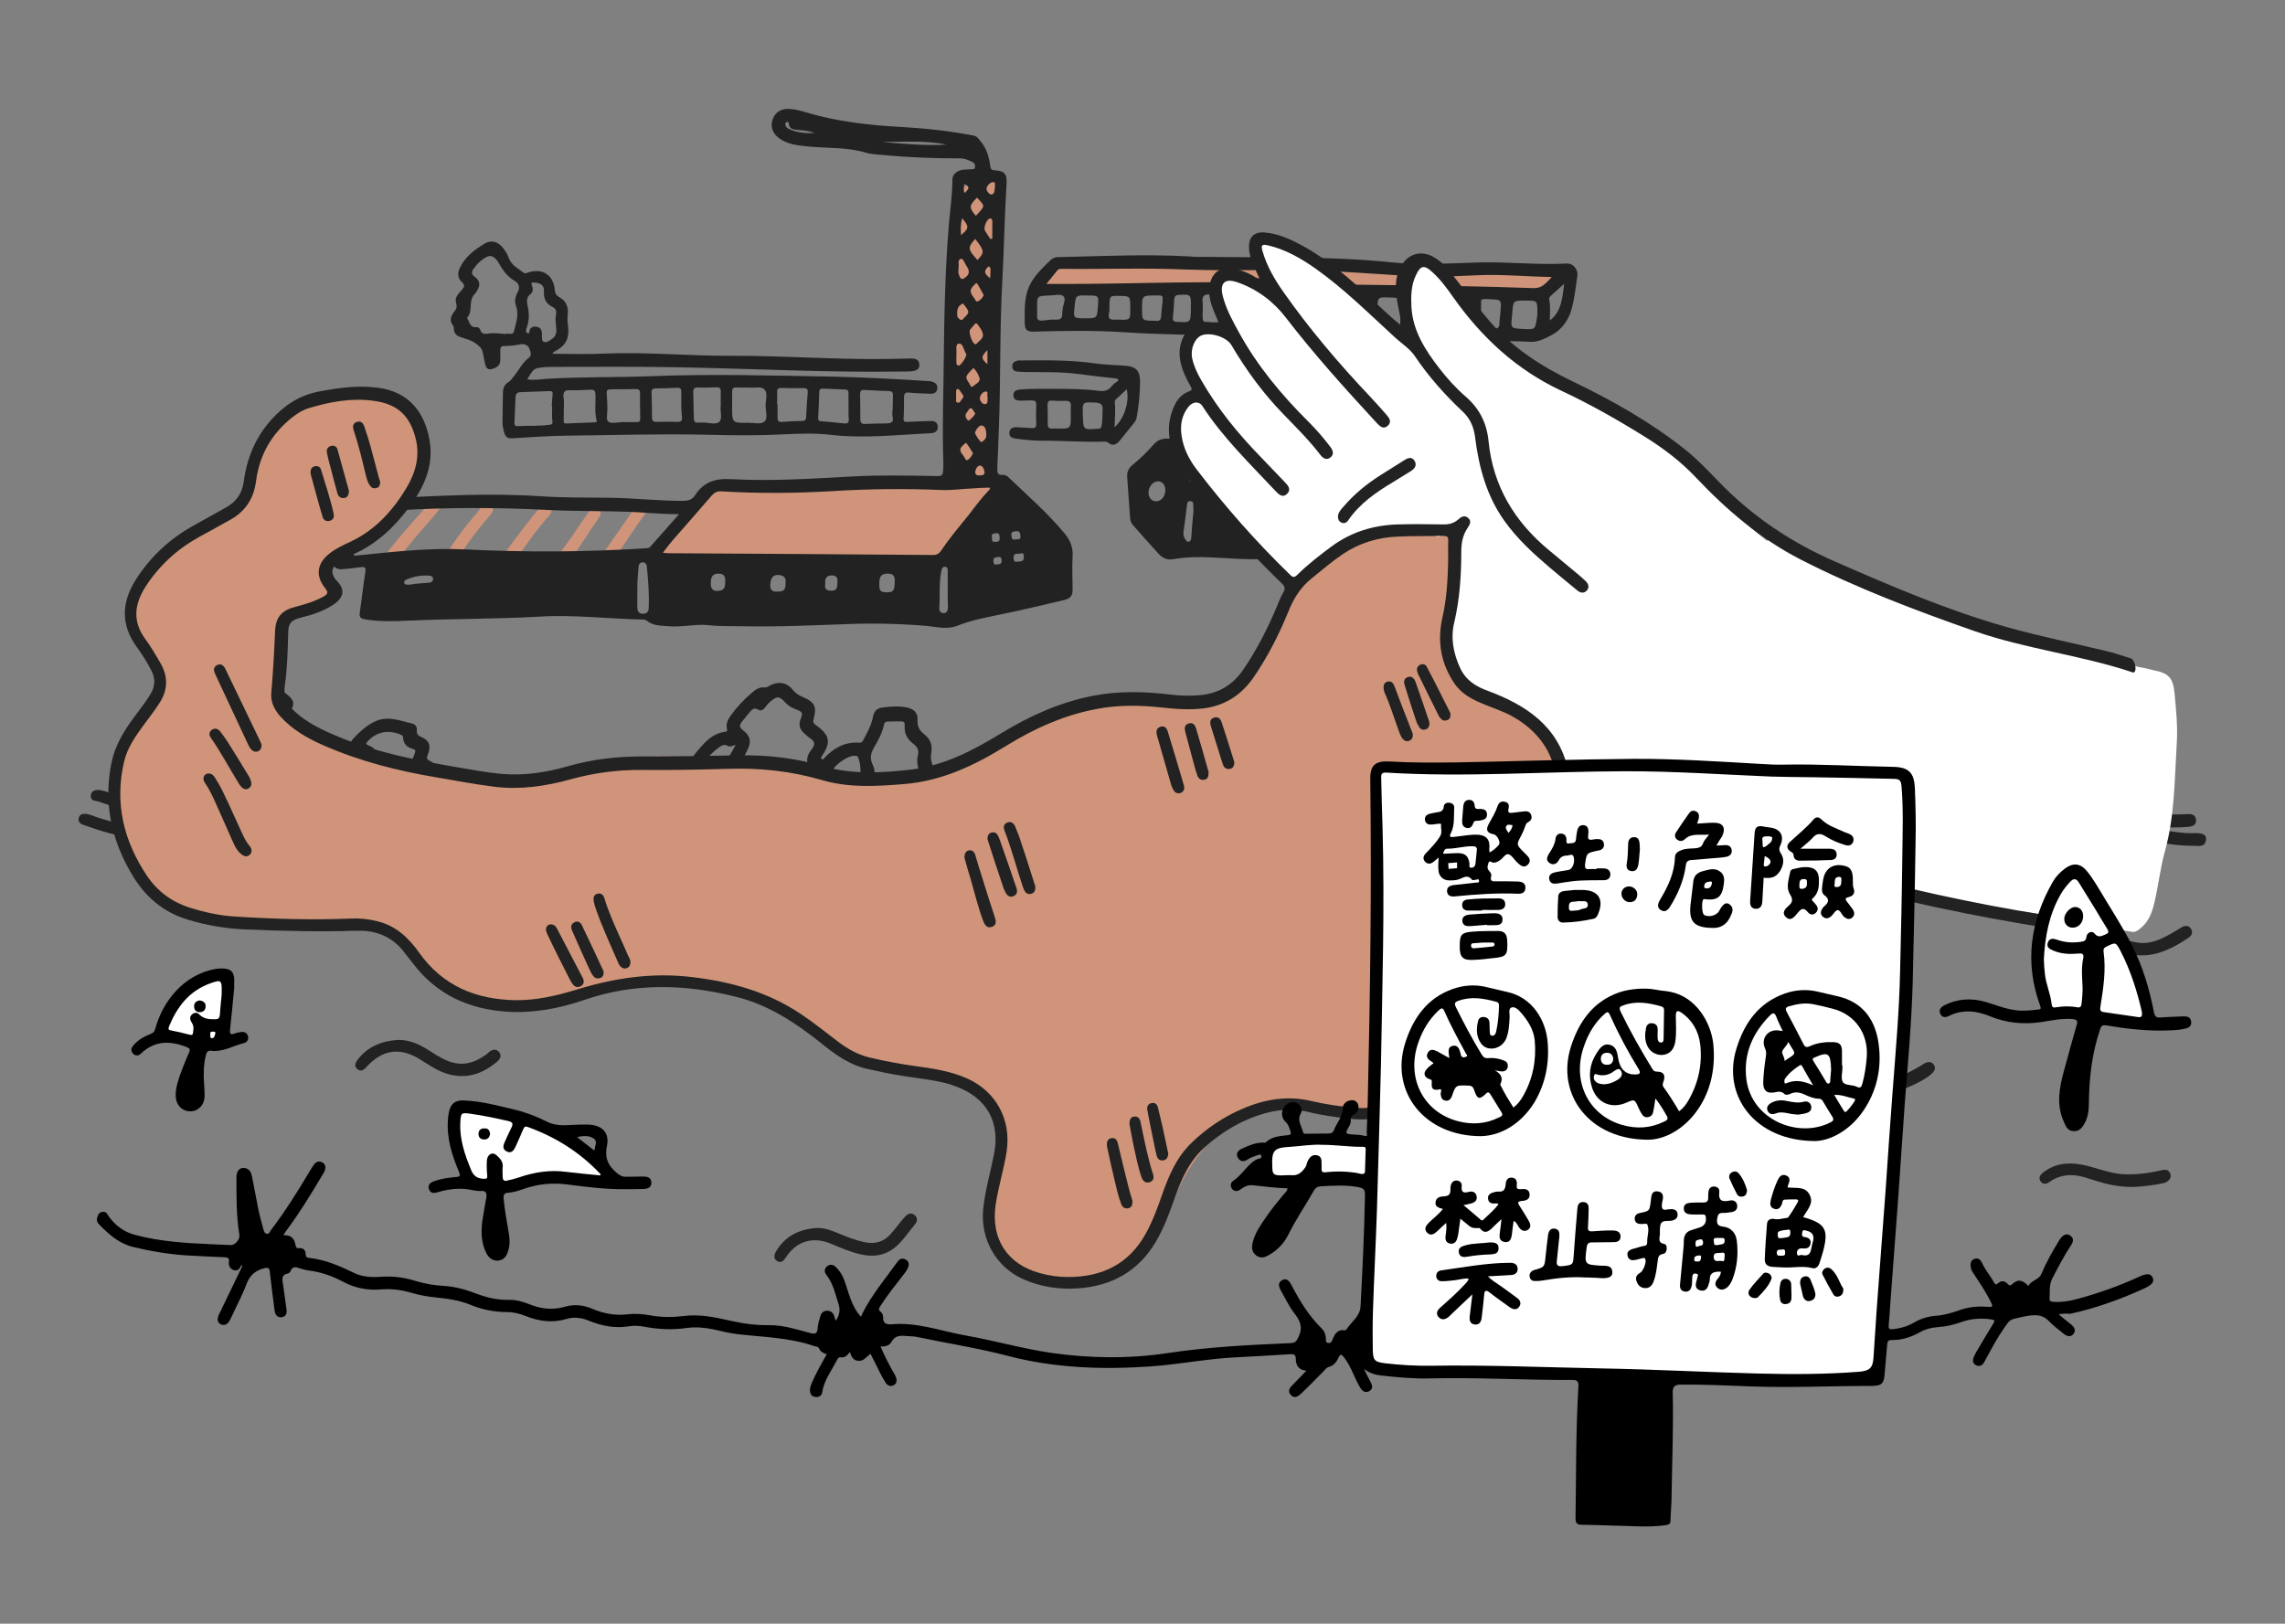 <?xml version="1.0" encoding="utf-8"?>
<!-- Generator: Adobe Illustrator 22.1.0, SVG Export Plug-In . SVG Version: 6.00 Build 0)  -->
<svg version="1.1" xmlns="http://www.w3.org/2000/svg" xmlns:xlink="http://www.w3.org/1999/xlink" x="0px" y="0px"
	 viewBox="0 0 1030 732" style="enable-background:new 0 0 1030 732;" xml:space="preserve">
<rect x="0" y="0" width="1030" height="732" fill="#808080" stroke="none"/>
<style type="text/css">
	.st0{fill:#CF9479;}
	.st1{fill:#222222;}
	.st2{fill:#EFDDD5;}
	.st3{fill:#FFFFFF;}
	.st4{fill:#EBCF8A;}
	.st5{fill:#F8F0D9;}
	.st6{fill:#DFBAA8;}
	.st7{fill:#FAF5E7;}
	.st8{fill:#F8F1DC;}
	.st9{fill:#F3E2B8;}
	#Sign {
		animation: fade 3s ease-in-out infinite;
	}
	#hand {
		animation: enter 3s ease-in-out infinite;
	}
	@keyframes enter {
	  0% {
	  	transform: translate(70px, 0) rotateZ(-10deg);
	  	opacity: 0;
	  }
	  30% {
	  	transform: translate(0px, 0) rotateZ(0deg);
	  	opacity: 1;
	  }
	  70% {
	  	transform: translate(0px, 0) rotateZ(0deg);
	  	opacity: 1;
	  }
	  99% {
	  	transform: translate(0px, 0) rotateZ(0deg);
	  	opacity: 0;
	  }
	  100% {
	  	transform: translate(70px, 0) rotateZ(-10deg);
	  	opacity: 0;
	  }
	}

	@keyframes fade {
	  0% {
	  	opacity: 0;
	  }
	  20% {
	  	opacity: 0;
	  }
	  40% {
	  	opacity: 1;
	  }
	  80% {
	  	opacity: 1;
	  }
	  100% {
	    opacity: 0;
	  }
	}
</style>
<g id="background">
	<g id="_xFFFD__x83__x8C__xFFFD__x99__xA0_影像_1_">
	</g>
	<g id="Hands_Color_xA0_影像_1_">
	</g>
	<g id="Hands__x26_pollution_xA0_影像_1_">
	</g>
	<g id="Consequences_Color_xA0_影像_1_">
	</g>
	<g>
		<g id="Background_Color_xA0_影像_1_">
			<g>
				<path class="st0" d="M444,82.6c0.4-1.1-0.6-1.5-1-2.2c-0.6-1.1-0.8-2.2,0-3.3c0.9-1.2,2.1-1.3,3.4-0.9c2.6,0.7,3.9,2.8,3.8,5.8
					c-0.6,15.6-0.8,31.2-0.7,46.9c0.1,12.3-0.1,24.6,0.3,36.8c0.3,10.7,0.4,21.4,0.2,32.2c-0.1,5.4-0.3,10.7-0.5,16.1
					c-0.1,1.6-0.1,2.8,2.1,1.6c1.3-0.7,2.3-0.1,3.1,1c0.9,1.3,0.4,2.5-0.6,3.4c-2,1.7-4.1,3.3-6.2,4.9c-2,1.5-4.3,2.7-4.6,5.7
					c-0.1,1.1-1.2,1.8-2.2,2.3c-5.6,2.9-8.6,8.2-12,13.1c-0.8,1.2-0.7,2.6-0.7,4c0,3.4-2.2,4.8-5.2,3.5c-7.3-3.1-14.5-3.3-21.8,0.2
					c-3.3,1.6-4.4,1.3-6.8-1.4c-0.8-0.9-1.6-0.6-2.5-0.6c-5.3,0-10.5-0.1-15.8,0c-13.2,0.2-26.3-0.6-39.5-1
					c-9.5-0.3-18.8,0.9-28.2,1.7c-1.7,0.1-2.8,1-3.6,2.5c-0.9,1.8-2.3,3.1-4.4,2.2c-2.2-0.9-5.1-4.7-5-6.6c0.2-4.6,5.8-6.7,9-9.8
					c6.4-6.2,8.1-15.1,15-20.7c2.4-1.9,8.4-0.5,11,1.1c1,0.6,1.7-1.6,3-1.6c8.2,0,15.8-0.3,24-0.5c19.9-0.6,38.1-0.8,58-1
					c4.1,0,8.4-0.7,12.5-1c1.6-0.1,5,3.2,3.6,0.9c-1.8-3-2.6-6.6-2.7-10.1c-0.4-11.7-1.5-23.4-2.7-35c-0.3-3.3,0.7-4.8,3.8-5.3
					c1.2-0.2,1-0.8,1-1.5c-0.1-4.8-0.4-9.6-0.4-14.4c0-1.6-1.7-2.1-1.8-3.5c-0.2-2.1,0.1-4.2,0.9-6.2c0.8-2.1,0.9-4.2,0.9-6.4
					c0-16.1,1-32.1,1.5-48.2c0.1-2,1-3.1,3.1-3.4c2.2-0.4,4.6,0.9,6.5-1.1C442.1,82.2,443.2,82.6,444,82.6z"/>
				<path class="st0" d="M485.4,118.7c12.3,0.1,21.8-1.6,32.8-1c3.4,0.2,10.9,2.4,14.2,0.2c2.2-1.4,5.4,0.4,8,0.5
					c1.2,0.1,4.4,1.3,5.5,0.5c0.7-0.5-0.7,1,0.2,1.1c6.5,0.6,12.6-2.8,19.1-0.8c5.9,1.8,13.9-2.9,19.6,0c4.4,2.2,8.1,0.1,13,0.5
					c0.5,0,6.5,0.6,8.8,0c4-1,9.3,0.5,13,1c11.1,1.5,21.8,1.1,33,1.2c4.3,0.1,39.9,1.9,47.5-0.2c1.7-0.5,3.2,2.1,3.7,4.5
					c0.5,2.5-1.4,3.2-3.3,3.8c-5.6,1.9-11.3,3-17.3,1.9c-2.6-0.5-5.3-0.2-7.9-0.1c-10.6,0.5-21-1.3-31.6-0.9
					c-6.5,0.2-12.9-0.9-19.2-0.4c-7.7,0.6-15.3,0.6-23,0.7c-6.9,0.1-13.8-0.8-20.7-1c-3.9-0.2-7.8-0.4-11.7,0
					c-6.9,0.8-13.7-0.8-20.6,0c-9.2,1-18.5,0.8-27.7,0.6c-14.5-0.4-29-1-43.5-1.6c-1.4-0.1-2.7,0-4,0.4c-1.6,0.5-3.3,0.4-3.8-1.6
					c-0.5-1.8,3.2-6.5,4.8-7.1C479.8,118.9,480.2,116.9,485.4,118.7z"/>
				<path class="st0" d="M219.2,227.2c1.5-0.1,2.3,0.4,2.7,1.2c0.6,1.2,0.3,2.3-0.5,3.3c-1.8,2.2-3.6,4.3-5.4,6.5
					c-5.2,6.3-9.4,13.3-13.7,20.3c-0.5,0.8-0.9,1.6-1.5,2.2c-0.9,1-2.1,1.1-3.2,0.5c-1.2-0.7-1.8-1.8-1.3-3.2
					c0.3-0.9,0.8-1.8,1.4-2.7c5.3-8.7,11-17.1,17.8-24.7C216.5,229.2,217.6,227.5,219.2,227.2z"/>
				<path class="st0" d="M222.6,257.6c0-1.1,0.5-2,1.1-2.8c5.9-8.4,11.9-16.7,18.5-24.6c0.5-0.6,1-1.1,1.5-1.6
					c1.3-1.2,2.8-1.7,4.1-0.4c1.2,1.2,0.9,2.9-0.2,4.2c-7,7.8-12.7,16.5-18.7,25.1c-0.6,0.8-1.2,1.6-1.9,2.3c-0.9,0.8-2,0.9-3,0.3
					C222.9,259.5,222.5,258.6,222.6,257.6z"/>
				<path class="st0" d="M171.3,254.7c0-1.4,0.7-2.4,1.5-3.4c6.4-8.5,13.5-16.4,20.6-24.2c1.1-1.2,2.4-2.2,4-0.9
					c1.5,1.4,1,3-0.1,4.4c-2.6,3.1-5.3,6.2-8,9.3c-4.4,5.1-8.8,10.4-12.7,16c-0.8,1.2-1.9,2.1-3.4,1.6
					C172,257,171.3,256,171.3,254.7z"/>
				<path class="st0" d="M266.8,258c0-1.2,0.6-2,1.1-2.8c5.8-8.4,11.7-16.8,17.5-25.2c0.3-0.4,0.6-0.9,1-1.3c1.1-1,2.4-1.6,3.7-0.6
					c1.4,1,1.4,2.5,0.4,3.9c-1.6,2.3-3.2,4.6-4.8,6.9c-4.4,6.5-8.7,13-13,19.4c-0.5,0.7-1.1,1.5-1.8,2c-0.8,0.6-1.8,0.8-2.8,0.1
					C267.2,259.8,266.6,259.1,266.8,258z"/>
				<path class="st0" d="M248.9,261.6c-1,0-1.8-0.3-2.3-1.2c-0.7-1.2-0.4-2.3,0.4-3.3c4-5.6,7.9-11.3,11.9-16.9
					c2.1-3,4.2-6.2,6.3-9.2c1.1-1.6,2.4-3.1,4.4-1.8c2,1.4,1.1,3.1,0,4.7c-5.6,8.4-11.2,16.7-16.8,25.1
					C251.9,260.3,250.9,261.7,248.9,261.6z"/>
				<path class="st0" d="M660.2,233.1c0,1.4-0.5,2.4-1.8,2.8c-1.7,0.4-2.8-0.3-3.5-1.8c-2.3-5-4.5-9.9-6.8-14.9
					c-1.1-2.5-2.2-5-3.2-7.5c-0.7-1.9-0.7-3.8,1.4-4.6c2.2-0.8,2.9,1.1,3.6,2.7c3,6.8,6.2,13.5,9.3,20.3
					C659.6,231.1,660.2,232.1,660.2,233.1z"/>
				<path class="st0" d="M551.4,226.6c-0.1,1.3-0.5,2.3-1.8,2.9c-1.3,0.6-2.3,0-3.1-1c-0.5-0.6-0.8-1.4-1-2.2
					c-2.3-7.1-4.6-14.3-7-21.5c-0.6-1.7-1-3.6,1.2-4.4c2.1-0.8,3.2,0.7,3.8,2.5c2.5,7.6,5.1,15.1,7.6,22.7
					C551.2,226,551.3,226.3,551.4,226.6z"/>
				<path class="st0" d="M633.3,231.5c-0.2,1.6-0.7,2.8-2.1,3.1c-1.4,0.3-2.6-0.3-3.1-1.6c-2.9-6.7-5.8-13.5-8.6-20.3
					c-0.5-1.2-0.9-2.6-0.6-4c0.3-1.2,0.9-2.2,2.3-2.3c1.4-0.1,2.4,0.7,2.6,1.9c1.6,7.3,5.8,13.4,8.4,20.3
					C632.6,229.7,633,230.7,633.3,231.5z"/>
				<path class="st0" d="M553.2,205.1c-0.1-2,0.3-3.3,2.1-3.6c2-0.3,2.8,1,3.1,2.6c1.4,7.1,2.7,14.2,4,21.3c0.3,1.9,0.1,3.9-2.3,4.2
					c-2.1,0.3-2.9-1.4-3.2-3.3c-1.2-6.7-2.4-13.3-3.6-20C553.2,205.8,553.2,205.3,553.2,205.1z"/>
				<path class="st0" d="M644.8,229.4c0.1,1.8-0.5,2.8-1.8,3.1c-1.3,0.4-2.6,0.1-3.2-1.3c-0.9-1.9-1.6-3.8-2.3-5.8
					c-1.8-4.8-3.6-9.7-5.3-14.5c-0.6-1.7-1-3.6,1.2-4.4c2.3-0.8,3.2,0.9,3.9,2.7c2.2,5.9,4.5,11.7,6.7,17.5
					C644.2,227.8,644.6,228.8,644.8,229.4z"/>
				<path class="st0" d="M591.3,226.4c0.2,1.9-0.4,2.8-1.5,3.3c-1.2,0.5-2.4,0.2-3.1-0.9c-0.5-0.7-0.9-1.6-1.1-2.4
					c-1.8-6-3.6-12-5.4-18c-0.1-0.3-0.2-0.7-0.2-1.1c-0.1-1.5-0.4-3.1,1.6-3.6c1.9-0.5,2.9,0.6,3.5,2.3c1.9,6,3.8,11.9,5.7,17.9
					C590.9,224.9,591.2,226,591.3,226.4z"/>
				<path class="st0" d="M605.6,227.6c0.1,1.8-0.7,2.8-2,3.1c-1.7,0.4-2.7-0.7-3.3-2.2c-1.7-4.3-3.3-8.6-5-12.9c-0.8-2-1.7-4-2.5-6
					c-0.6-1.6-1-3.4,1-4.2c1.9-0.8,3.1,0.3,3.8,2c2.6,6.3,5.2,12.6,7.7,18.9C605.5,226.8,605.5,227.3,605.6,227.6z"/>
				<path class="st0" d="M618.2,228.5c0.1,1.5-0.4,2.6-1.7,2.9c-1.5,0.4-2.7-0.1-3.3-1.6c-0.9-2.3-1.8-4.5-2.6-6.8
					c-1.5-4.3-3-8.7-4.5-13.1c-0.6-1.7-0.6-3.4,1.4-4c2.1-0.7,3,0.8,3.7,2.6c2,5.8,4.2,11.6,6.3,17.3
					C617.8,226.8,618.3,227.7,618.2,228.5z"/>
				<path class="st0" d="M577.1,225.9c0,1.6-0.6,2.6-2.1,2.9c-1.7,0.3-2.9-0.5-3.3-2.1c-0.9-3.5-1.7-7-2.5-10.6c-0.7-3-1.4-6-1.9-9
					c-0.3-1.6-0.6-3.5,1.7-4c2.2-0.5,3.1,1,3.5,2.9c1.5,6.3,3,12.7,4.5,19C577.1,225.3,577.1,225.7,577.1,225.9z"/>
			</g>
		</g>
		<g id="Background_xA0_影像_1_">
			<g>
				<path class="st1" d="M425.4,163.5c0.2-20.7,0.6-41.4,2.3-62.1c0.6-6.8,1.6-13.5,1.6-20.4c0-2.4,2-4.1,4.9-4.5
					c1.1-0.1,2.2-0.1,3.3-0.2c0.8-0.1,1.8,0.3,2-0.8c0.2-1-0.2-2.1-1.2-2.5c-1.7-0.8-3.4-1.6-5.4-1.6c-11.5,0-23.1-0.4-34.6-1.5
					c-2.7-0.3-5.5-0.3-8.1-1.1c-8.2-2.5-16.7-1.9-25.1-2.7c-4.2-0.4-8.4-0.7-12.2-2.7c-4.3-2.3-6-5.9-4.5-9.8c1-2.8,3.3-4.3,6.2-4.5
					c2.9-0.1,5.6,0.6,8.3,1.4c14.4,4.4,29.3,6,44.3,6.8c10.6,0.6,21.2,1.8,31.6,3.8c1.7,0.3,2.3,1.5,3.3,2.7
					c2.9,3.5,3.8,7.5,4.4,11.7c0.2,1.2,1.3,1.2,2.1,1.3c5.2,0.3,5.3,2.7,5.1,6.5c-0.9,14.5-1.1,29.1-1.9,43.6
					c-1.2,21.7-0.7,43.4-1.5,65.1c-0.3,6.4-0.4,12.7-0.7,19.1c-0.1,1.9,0,3.2,2.5,3c0.8-0.1,1.6,0.3,2.2,0.8
					c8.7,8.3,17.9,16.3,25.6,25.6c2.5,3,3.8,6.1,3.6,10.1c-0.3,5.1,0,10.2,0,15.3c0,2.9-1.3,4-3.8,4.6c-9.5,2.3-19.1,4.5-28.7,6.5
					c-6.5,1.4-13,2.5-19.2,5c-4.6,1.9-9.2,0.7-13.7,0.2c-11.7-1-23.4-1.3-35.1-0.9c-16.6,0.6-33.2,1.4-49.9,1
					c-4.4-0.1-8.7,0.1-13.1-0.4c-6.3-0.8-12.5,1-18.8,0.4c-3.4-0.3-6.9-0.1-9.8-2.6c-0.3-0.3-1-0.4-1.5-0.4
					c-15.7-0.3-31.4-2.3-47.1-1.3c-19.6,1.1-39.2,0.9-58.8,1.8c-6.6,0.3-13,0.5-19.5-0.6c-2.2-0.4-2.6-1.1-2.3-3.2
					c0.9-6,1.5-12.1,2.5-18.1c0.4-2.3-0.5-2.4-2.2-2.2c-2.3,0.3-4.7,0.6-7,0.8c-1.9,0.2-4,0.4-5.1-1.6c-1.2-2,0.2-3.5,1.3-4.9
					c6.5-8.3,13.7-16.1,20.6-24c0.8-1,2-1.3,3.2-1.4c22.6-1.1,45.2-2.4,67.8-0.9c10.4,0.7,20.9,0.6,31.3,0.7
					c11,0.1,21.9,1.4,32.9,1.4c2.7,0,4.4-0.4,5.8-2.5c3.8-5.9,8.9-7.7,16.1-7.3c18.2,1,36.5-0.2,54.7-1.2
					c12.4-0.7,24.9-0.4,37.3-0.2c3.5,0.1,3.6,0,3.8-3.6c0.1-2.6,0-5.3-0.1-7.9C424.8,190.2,425.3,176.8,425.4,163.5z M446.3,220.4
					c-0.1-0.2-0.2-0.4-0.3-0.6c-2.6,0.1-5.3,0.2-7.9,0.4c-4.6,0.2-9.2,0.9-13.9,0.7c-16.4-0.7-32.7-0.5-49,0.5
					c-16.7,1-33.4,1.1-50.1,0.1c-1.8-0.1-3,0.5-4.2,1.8c-3.9,4.6-8,9.1-12,13.8c-3.4,3.9-6.9,7.6-10.1,12.1c1,0.1,1.7,0.2,2.4,0.2
					c39.8,0.2,79.6,0.5,119.4,0.8c1.7,0,2.7-0.6,3.6-1.9c3.8-5.7,8.2-10.9,12.5-16.2C439.7,228.1,442.8,224.1,446.3,220.4z
					 M306.1,231.8c-8.1,0-15.6-0.8-23.1-1.1c-12-0.4-24-0.2-36-0.8c-22.9-1.2-45.8-1.2-68.6,0.2c-1.6,0.1-2.7,0.6-3.8,1.8
					c-4.7,5.5-9.5,11-14.2,16.6c-0.4,0.5-1.2,1-0.8,2c1.1-0.1,2.3-0.2,3.5-0.3c15.5-1.6,31.1-3.3,46.8-2.5c27,1.3,53.9,1.2,80.9-0.5
					c0.8-0.1,1.7,0,2.3-0.7C297.3,241.8,301.5,237,306.1,231.8z M287.3,267.1c0,1.9-0.1,4.6,0,7.2c0.1,1.6,1.1,2.5,2.7,2.4
					c1.5-0.1,2.4-1,2.4-2.4c0.3-6.2-0.2-12.5-0.8-18.7c-0.1-1.1-0.6-2.2-2-2.1c-1.4,0.1-1.7,1.2-1.8,2.3
					C287.5,259.4,287.2,262.9,287.3,267.1z M427.2,265.8L427.2,265.8c0-2.7,0-5.4,0-8.1c0-0.9,0.1-2-1.1-2.2c-1.3-0.1-1.6,1-1.8,2
					c-1.1,5.5-0.5,11-0.9,16.5c-0.1,1.2,0.5,2.5,2,2.4c1.5,0,1.8-1.2,1.9-2.5C427.2,271.2,427.2,268.5,427.2,265.8z M403.3,262.8
					c0.2-3.2-0.5-4.1-3-4.2s-3.8,1-3.9,3.4c-0.2,4.2,0.2,4.8,2.7,5C402.6,267.1,403.1,266.6,403.3,262.8z M354.1,262.5
					c0.3-2.3-1.1-3.2-3.3-3.3c-2.4-0.1-3.5,1.4-3.6,4.6c-0.1,2.3,1.1,3,3.2,2.9C353.4,266.7,354.2,265.9,354.1,262.5z M326.9,262.2
					c0.1-1.7-0.1-3.6-3-3.6c-2.6,0-3.5,1.3-3.5,4.4c0,2.1,0.7,3.5,3.1,3.4C326.1,266.2,326.9,265.4,326.9,262.2z M184.7,263.6
					c2.7-0.6,5.7-0.6,8.6-0.9c1-0.1,2-0.5,1.9-1.8c-0.1-1.2-1-1.3-2-1.4c-3.2-0.2-6.3,0.3-9.3,1.5c-0.8,0.3-1.9,0.6-1.7,1.8
					C182.6,263.8,183.7,263.5,184.7,263.6z M439.7,145.8c-0.8,0.9-1.6,1.8-2.4,2.8c-0.9,1.1,1,6.3,2.3,6.6c0.2,0,0.4,0,0.5-0.1
					c1-1.3,3-2.3,3-4c-0.1-1.9-1.5-3.6-2.7-5.2C440.2,145.8,440,145.8,439.7,145.8z M372,263.1c-0.3,2,0.1,3.2,2.6,3.2
					c3.2,0.1,2.7-2.1,2.9-4c0.2-1.9-0.5-2.8-2.5-2.9C372.4,259.4,371.8,260.9,372,263.1z M439.6,107.7c-3.5,3.9-3.4,4.7,1,9.5
					C443.9,113.8,443.8,113.1,439.6,107.7z M431.1,159.8c0,1.3,0,2.5,0,3.7c0,0.7,0.3,1.3,1.1,1.3c1,0,3.9-4.5,3.3-5.3
					c-1.1-1.6-1.4-4.9-3.3-4.6C430.4,155.1,431.4,158.2,431.1,159.8z M397.6,64c9.7,0.9,19.4,1.7,29.1,1.2
					C417.1,63.2,407.3,64,397.6,64z M438.8,165.9c-3.8,3.8-3.9,4-1.9,6.9c0.4,0.6,0.8,2.3,1.8,1.3c1.1-1.1,3.6-1.8,2.7-4.1
					C440.8,168.5,440.1,167.1,438.8,165.9z M432.1,120.5c0,1.3-0.3,2.4,0.1,3.2c0.4,0.9,0.7,2.9,2.5,1.7c2.4-1.6,2.6-3.2,0.9-5.6
					c-0.8-1.1-1.3-3.4-2.5-3.1C431.4,117.2,432.4,119.4,432.1,120.5z M443.4,133c-0.9-1.7-1.8-3.4-2.8-5c-0.4-0.7-0.9-0.1-1.3,0.3
					c-2.3,2.3-2.4,3.2-0.1,6.2c0.4,0.5,0.7,1.9,1.7,1.3C442,135.2,443,134.3,443.4,133z M440.4,89.1c-3.6,3.6-3.7,4.5-0.5,8.2
					C444.3,92.5,444.1,93.1,440.4,89.1z M434.1,136.8c-2.6,1.1-2.8,3.2-2.6,5.5c0.1,1,0.8,1.4,1.4,1.8c0.8,0.5,1.1-0.2,1.5-0.6
					C437.2,140.8,437.2,140.7,434.1,136.8z M438.6,204.3c-0.9-1.4-1.8-3-2.9-4.4c-0.4-0.5-0.8,0.1-1.1,0.4c-2.3,2-2.3,2.7-0.1,5.5
					c0.5,0.6,0.7,2.1,1.8,1.5C437.3,206.7,438,205.6,438.6,204.3z M444.6,196c0-2-0.5-4.1-2.1-4.2c-1.1-0.1-2.5,1.7-3,3.2
					c-0.2,0.6,2.5,4.6,2.9,4.3C443.8,198.6,444.7,197.4,444.6,196z M446.5,107.8c0.3-0.1,0.5-0.2,0.8-0.3c0-2.5,0-5,0-7.5
					c0-0.6,0-1.6-1.1-1.5c-1.4,0.2-3,4.2-2.2,5.5C444.8,105.3,445.6,106.6,446.5,107.8z M367.1,60c-2.6-1.2-5.4-1.2-8.2-1.5
					c-1.7-0.2-3-0.5-3.3-2.5c-0.1-0.5,0-1.2-0.9-1c-0.8,0.2-0.8,0.9-0.6,1.6c0.2,0.7,0.8,1.2,1.5,1.5
					C359.2,59.9,363.1,60.1,367.1,60z M439.6,186.4c-0.6-0.8-1-1.9-1.7-2.3c-1-0.4-1.3,0.9-1.8,1.5c-1,1-1.2,2.1-0.3,3.3
					c0.3,0.4,0.6,1,1.2,0.5C437.9,188.6,439,187.8,439.6,186.4z M448.5,83.3c0-0.1,0.3-1.4-1-1.2c-1.4,0.2-2.6,1.7-2.8,2.8
					c-0.2,0.9,1.1,2.9,2.3,2.8C448.5,87.4,448.4,85.4,448.5,83.3z M458.7,253.2c1.2-0.2,2.9,0.2,2.8-2c0-0.9,0-2.2-1.3-1.7
					c-1.1,0.4-3.2-0.6-3.3,1.7C456.8,252.4,457,253.5,458.7,253.2z M433.2,106c3.7-3.1,3.7-3.9,0.5-7.6C433,101,433,103.4,433.2,106
					z M431.7,175.3c-0.6,0.2-0.7,0.6-0.7,1.1c0,0.9-0.1,1.8,0,2.7c0,0.9-0.4,2.1,0.6,2.4c1.2,0.4,1.5-1.1,2.1-1.7
					c1.2-1.1,0.2-1.9-0.4-2.8C432.8,176.3,432.5,175.5,431.7,175.3z M445.2,178.9c-0.6-0.6,0.7-2.5-0.9-2.4c-1.1,0-2.5,1.5-2.6,2.8
					c-0.1,1.2,0.9,2.8,2.1,2.9C445.7,182.2,445,180.3,445.2,178.9z M441.4,214.3c1.2,0,2.5,0,2.4-1.5c-0.1-1.2-0.9-2.9-2-2.9
					c-1.1-0.1-2,1.4-2.2,2.7C439.5,213.7,440.2,214.5,441.4,214.3z M458.1,239.5c-1.2,0.1-2.4,0.1-2.2,1.7c0.2,1.1,0,2.4,1.7,2
					c0.9-0.2,2.6,0.4,2.4-1.6C459.8,240.3,459.6,239.2,458.1,239.5z M450.6,242.5c-0.1-1,0.1-2.3-1.6-2.1c-1,0.1-2.1,0.1-1.9,1.6
					c0.2,0.9-0.4,2.4,1.4,2.3C449.7,244.3,450.8,244.1,450.6,242.5z M451.5,252.7c-0.1-0.7,0-1.8-1.4-1.6c-1,0.2-2.5-0.1-2.3,1.8
					c0.1,0.8,0.1,1.8,1.2,1.6C450,254.3,451.6,254.7,451.5,252.7z M446.3,125.5c0.1-1.4,0.2-2.8,0.2-4.2c0-0.4-0.3-0.9-0.6-1.1
					c-0.5-0.2-0.7,0.3-1,0.6C442.9,122.9,444.9,124.1,446.3,125.5z M445.1,157.8c-3,3.1-2.9,3.8,0,6.4
					C445.1,162.2,445.1,160.2,445.1,157.8z M434.6,82.9c0.1,1.5-0.6,2.8,0.3,4.1C436.1,85.6,438,84.3,434.6,82.9z"/>
				<path class="st1" d="M966.2,373.2c7.6,0.2,15,2.7,22.6,2.4c4.3-0.2,5.9,0.8,5.6,3c-0.5,3.5-3.3,2.7-5.6,2.7
					c-5.1,0-10.1-0.5-15.1-1.5c-5.3-1-10.9-0.8-16.3-1.1c-29.2-1.2-58.2-3.5-87.4-4.9c-17.7-0.9-35.2,0.2-52.7,2.8
					c-11.1,1.7-22.2,2.1-33.3,3.6c-14.9,1.9-29.7,3.8-44.7,5.2c-9.1,0.8-18.1,1.3-27.2,1.2c-27.1-0.1-54.1-2.1-81.2-3.4
					c-15.1-0.7-30.2-0.7-45.3,0c-27.5,1.2-55.1,0.9-82.6,1.1c-22.1,0.2-44.2,0.2-66.2,2c-15.7,1.3-31.3,2.8-46.9,4.5
					c-13.1,1.4-26.2,2.1-39.3,2.9c-16.5,1-33,1.9-49.6,1.7c-35.3-0.5-70.4-3-105.4-8c-16.5-2.3-32.9-4.9-49.4-6.9
					c-15.8-1.9-31.7-2.3-47.6-1.7c-12.4,0.5-24.9,0.8-37.3-0.8c-8.3-1-16.1-3.4-23.9-6.2c-1.4-0.5-2.3-1.5-1.9-3.1
					c0.4-1.5,1.6-1.9,3-1.8c0.8,0.1,1.6,0.2,2.4,0.5c15.2,5.8,31,6.6,47,6c9-0.3,18-0.4,27-0.5c0.2,0,0.4,0,0.5,0
					c0.4-0.1,1,0.2,1.2-0.3c0.1-0.2-0.1-0.7-0.3-1c-0.4-0.7-0.9-0.3-1.3,0c-2.1,1.6-3.7,1.1-4.6-1.4c-0.5-1.3-1-0.6-1.6-0.2
					c-1.3,0.9-2.7,1.2-4,0.2c-0.6-0.4-1.2-0.3-1.8-0.2c-2.6,0.4-4.2-0.7-4.6-3.4c-0.1-0.4-0.2-1.1-0.4-1.2c-3.9-1.8-4.3-4.6-2.1-8.1
					c-1.5-0.2-2.8-0.4-4-0.7c-3.5-0.9-4.5-3.7-2.4-6.6c1.8-2.4,4-4.5,6.2-6.5c0.9-0.8,1.6-1.5,1.3-3c-0.6-2.9,1.7-4.4,3.4-6.1
					c1.2-1.2,2.5-2,1.8-4.3c-0.6-2.1,1.4-3.6,2.6-5.1c1.1-1.3,1.9-2.1,0.1-3.6s-1.5-3.6-0.4-5.5c1.8-3,4.6-5.2,6.8-7.8
					c3.5-4.1,6.5-2.8,10-0.4c2.8,1.9,5.8,3.5,8.4,5.6c2.9,2.4,3.3,4.4,1.1,7.3c-1.1,1.4-0.8,2.1,0.5,3c2.5,1.7,3.9,4,3,7.2
					c-0.3,1.1,0.1,1.9,1,2.6c1,0.8,2,1.6,2.8,2.6c1.8,2,1.8,4.4-0.3,6c-1.7,1.3-1.4,2.1-0.1,3.3c0.8,0.7,1.5,1.6,2.1,2.5
					c1.6,2.1,1.8,4.4,0,6.5c-1.1,1.3-1,2.2,0,3.5c4.3,5.8,3.3,7.5-3.1,10.6c-4.5,2.1-8.5,2.2-13,1.2c-2.7-0.6-2.3,1.5-2.8,3
					c8.3,0.5,16.4,0.8,24.6,1.6c8,0.8,16,2,24,3.2c1.1,0.2,2.8,1.4,3-1.2c0.3-3.6,0.1-4-2.7-4s-5.6,0-8.5,0c-1.8,0-3.3-0.4-4.1-2
					c-0.5-0.9-1.3-1.1-2.1-1.6c-3.5-1.8-4.1-4.6-1.5-7.5c1.4-1.5,2.5-2.7,1.5-5.1c-0.8-1.8,0.9-3.3,2.2-4.7c0.9-1,1.9-1.7,0.5-3.3
					c-1.3-1.4-0.9-3.3,0.5-4.7c1.1-1.1,2.3-2.1,3.4-3.1c-0.3-0.9-1.1-1-1.7-1.4c-2.2-1.7-2.7-3.8-0.8-5.8c2.9-3,5.8-5.9,9.9-7.8
					c6-2.7,11.3-0.2,16.8,1c1.3,0.3,2.2,1.6,2,2.9c-0.2,1.9,0.6,2.6,2.3,3.3c3.3,1.4,4.2,4,2.7,7.6c-0.6,1.5-0.8,2.3,1,3.1
					c2.2,1,2.8,3,2.1,5.3c-0.2,0.8-0.5,1.4,0.5,2c2.2,1.4,2.1,3.4,1.1,5.5c-0.4,0.9-0.9,1.8-1.2,2.7c-0.7,1.6-0.4,2.8,1.4,3.4
					c1.7,0.6,2.7,1.9,2.5,3.8s-1.7,2.7-3.4,3.1c-3.2,0.7-6.5,0.7-9.8,0.8c-4.2,0.2-4.5,0.4-4.6,4.5c-0.1,4.8-0.1,4.8,4.6,5.5
					c21.1,3.3,42.3,5.5,63.6,7.1c23.4,1.8,46.8,2.5,70.3,2c3.9-0.1,5.6-2.6,4.2-6.3c-0.4-1.1-1.3-0.8-2.1-0.8
					c-3.5,0-6.9,0.1-10.3-0.5c-2.4-0.4-4.5-1.2-4.7-4.1c-0.1-1.1-0.8-1.2-1.6-1.6c-3.6-1.8-4.4-4.2-2.8-7.9c0.4-0.9,0.8-1.8,1.5-2.6
					c1.4-1.7,2.1-3.4,0.9-5.6c-0.9-1.7-0.4-3.5,0.6-5.2c1-1.8,2.4-3.2,3.9-4.5c1.8-1.5,3.9-2.7,1.8-5.7c-0.9-1.3,0-3.1,1-4.3
					c3.7-4.4,7.2-9,13.5-9.8c0.9-0.1,1-0.5,0.8-1.3c-0.6-2.4,0.5-4.4,1.9-6.3c2.6-3.6,5.7-6.9,9.1-9.8c1.7-1.5,3.5-2.9,6.1-2.6
					c1.1,0.1,1.8-0.7,2.7-1.1c3.8-1.7,7.2-1.1,9.8,2.1c1.2,1.5,2.6,2.5,4.3,3.2c5.7,2.4,6.7,4.4,5.1,10.3c-0.3,1.1,0,1.7,0.8,2.3
					c0.9,0.6,1.7,1.3,2.6,2c3.5,3.1,4,6.1,1.6,10.2c-0.4,0.7-0.9,1.4-1.3,2.1c-0.3,0.4-0.4,0.8,0,1.2c0.5,0.4,0.8,0,1.1-0.4
					c4.2-4.5,9.2-7.4,15.7-7c1,0.1,1.5-0.3,1.9-1.1c1.8-3.4,3.7-6.7,4.4-10.5c0.4-2.3,1.7-3.9,4-4.2c3.7-0.5,7.4-0.8,11.1-0.1
					c3.4,0.7,5.2,2.4,5,5.7c-0.2,2.9,0.9,4.8,3.1,6.5c2.7,2.1,3.7,4.9,3.1,8.2c-0.5,2.8,0.1,5.3,1.7,7.7c2.7,4.3,2.3,7.1-1.4,10.6
					c-0.9,0.8-1.3,1.4-0.9,2.8c1.5,4.5-0.3,7.5-5.1,8.6c-5.1,1.2-5.1,1.2-5.3,6.4c0,1.5,0.1,3.1-0.2,4.6c-0.4,2.1,0.5,2.4,2.3,2.3
					c11-1.1,22.1-2.2,33.1-2.9c20.5-1.3,41.1-1.5,61.6-1.6c16.3,0,32.5-0.1,48.8-0.2c0.9,0,1.8-0.1,2.7-0.1c1,0,1.5-0.5,1.5-1.5
					c0-1.2-0.9-0.9-1.6-1c-4.1-0.2-8.2-0.4-12.3-0.5c-3.9-0.2-4.3-0.9-5.8-4.4c-2.2-5.1-1.3-9.5,1.8-13.8c0.8-1.1,1.4-2.4,1.4-3.8
					c0.2-3.6,2.1-6.1,5-7.9c1.6-1,2.8-2,3.3-4.1c0.6-2.2,2.8-2.7,4.7-3.3c1.3-0.4,2.3-0.7,1.7-2.5c-0.5-1.5,0-3,0.9-4.4
					c4-6,9.3-10.5,15.6-13.7c3.4-1.7,10.4,1.1,11.9,4.5c0.5,1.2,1.4,1.9,2.4,2.5c1.2,0.8,2.5,1.5,3.7,2.4c2.8,2.1,3.1,4.8,1.2,7.6
					c-0.6,0.9-2.1,1.5-1.6,2.6c1,1.9,0.5,4.4,2.5,5.9c1.5,1.1,3.5,2.5,3.1,4.5c-0.6,3.2-0.3,6.9-3.2,9.3c-0.9,0.7-1,1.1-0.3,2.1
					c1.8,2.7,1,5-2.1,6.2c-2.8,1-5.7,1.2-8.6,1.2c-2.4,0-3.2,1.1-3.1,3.3c0,1.2-0.1,2.4-0.2,3.5c-0.4,4.5-0.4,4.5,4.3,4.4
					c12.6-0.2,25.3-0.8,37.9-0.4c1.5,0.1,2.1-0.4,2.1-2c0-2.3,0.3-4.5,0.4-6.8c0.1-2.9-0.3-3.4-3.1-2.5c-2.6,0.9-5.1,1.5-7.9,1.3
					c-1.9-0.1-3.8-0.1-4.6-2.1c-0.8-2.2,0.5-3.7,2.2-4.8c1.8-1.1,1.9-1.9,0.2-3.3c-2.3-2-2.3-3.7-0.6-6.3c0.6-0.9,0.8-1.6,0.3-2.7
					c-2.4-4.9-1.4-7.8,3.5-10.2c2-1,3.2-1.8,3.2-4.7c0-3.6,2.9-6.1,5.8-8.1c1.1-0.7,2.3-0.4,3.3,0.4c0.8,0.6,1.5,1.3,1.6,2.2
					c0.5,5.7,4.5,7.1,9.3,8c4.1,0.7,5,2.7,3.8,6.7c-0.4,1.5,0,2.1,1.2,2.8c4,2.4,4.4,4.3,1.7,8.1c-0.9,1.2-1.4,2.4-1,4
					c0.7,2.7-0.4,4.6-3,5.6c-1.6,0.6-3.3,1.4-4.9,1.5c-2.8,0.2-3.7,1.5-3.6,4.1c0,2.4-0.2,4.9-0.4,7.3c-0.1,1.3,0.4,1.7,1.7,1.8
					c30.9,1.6,61.9,4.2,92.9,3.1c17.8-0.6,35.5-3.2,53.1-5.5c9.1-1.2,18.3-1.7,27.4-2.8c12.9-1.5,25.7-3.4,38.7-4.2
					c13.7-0.8,27.3,0.2,40.9,0.9c17.1,0.9,34.1,2,51.2,3C946.7,372.6,956.5,373.1,966.2,373.2L966.2,373.2z M346.5,366
					c0-0.2,0-0.3,0-0.5c4.6,0,9.3,0,13.9,0c1.5,0,3.4-0.4,2.1-2.4c-1.6-2.6-1-4.4,1-6.2c0.6-0.6,1.6-1,1.1-2.2
					c-0.7-1.8,0-3.3,1.2-4.8c0.7-0.8,1.5-1.8,0.3-2.9c-3.4-3.1-2.6-6.2-0.1-9.4c1.5-1.9,1.3-3.4-0.7-4.7c-0.7-0.4-1.3-1-1.9-1.5
					c-3.1-2.6-3.7-4.3-2.2-8.1c0.7-1.7,0.1-2.5-1.4-3.1c-2-0.8-4.1-1.6-5.6-3.3c-3-3.2-3.8-3.3-7.2-0.4c-0.8,0.7-1.5,1.6-2.1,2.4
					c-0.8,1.1-2,1.8-3,1.1c-2-1.3-2.9-0.1-4,1.1c-1.1,1.4-2.3,2.8-3.4,4.2c-1.3,1.5-1.3,2.6,0.5,4c3.3,2.5,3.8,5.1,1.9,8.9
					c-0.8,1.7-1.8,3.4-2.8,5c-0.8,1.4-1,2.6,0,4c1.3,1.9,1,3.8-0.2,5.6c-0.7,1.1-1.5,2.1-2.2,3.1c-1.7,2.3-4.2,4.6-1.2,7.7
					c0.2,0.2,0.2,0.5,0.2,0.8c0,1.3,0.8,1.5,1.8,1.5C337.1,366,341.8,366,346.5,366z M95.8,351.7c1.4,0.1,1.9,0.1,2.4,0.2
					c4.6,0.3,5.9,2.6,3.8,6.8c-0.3,0.7-1.6,1.4-0.2,2.3c1,0.6,1.8,1.4,3.1,0.3c1.4-1.1,3.1-0.7,3.6,0.9c0.6,1.8,1.7,1.8,3.1,1.7
					c3.9-0.5,7.8,0.1,11.6,0.6c3.7,0.5,7.2,0.5,10.6-1c1.4-0.6,1.7-1,0.7-2.2c-1.6-2-3.1-4.5-1.5-6.7c2.1-3.1,0.7-4.6-1.4-6.5
					c-0.5-0.4-0.9-0.9-1.3-1.4c-1.8-2.4-1.8-4.2,0.4-6.2c1.4-1.2,0.9-1.8-0.1-2.7c-1.6-1.4-3.1-3.3-2.5-5.4c0.7-2.6-0.4-3.7-2.2-5.2
					c-3.1-2.5-3.4-4.6-1-7.7c0.9-1.2,0.8-1.8-0.4-2.6c-0.9-0.6-1.8-1.3-2.7-1.9c-6.2-4.1-6.9-4-11.4,1.8c-0.2,0.3-0.4,0.6-0.6,0.9
					c-0.4,0.5-0.2,0.9,0.2,1.4c3,3.6,3,4.7,0,8.3c-1.1,1.4-2.2,2.5-1.1,4.5c0.6,1.2-0.1,2.5-1.1,3.4c-1.2,1.1-2.4,2.2-3.6,3.4
					c-0.7,0.6-1.3,1.2-1,2.3c0.7,2.1-0.3,3.7-1.8,5.1C99.9,347.7,98.1,349.5,95.8,351.7z M159.2,364.1c6.4,2.9,6.4,2.9,13.1,2.7
					c2.8-0.1,5.6-0.2,8.3-1.1c2.2-0.8,4.4-1.1,6.7-1.1c2.4,0.1,3.5-0.4,2.8-3.1c-0.3-1,0-2.2,0.4-3.2c0.6-1.6,0.5-2.7-1-3.9
					c-1.5-1.1-1.4-2.8-0.7-4.5c0.3-0.6,0.8-1.1,0-1.9c-3.8-3.4-3.8-3.5-1.9-8.2c0.5-1.2,0.5-1.8-0.9-2.2c-2.5-0.7-4.1-2.2-4.3-5
					c0-0.7-0.3-1.1-1-1.4c-5.6-2.3-10.7-1.4-14.7,2.7c-1.2,1.2-1.3,1.6,0.5,2.3c3.2,1.2,3.7,3.9,1.4,6.5c-0.8,0.9-1.7,1.6-2.6,2.4
					c-0.6,0.6-1.2,1-0.5,2c1.5,2.2,0.7,4.2-0.9,5.9c-1.2,1.4-2.5,2.4-1.3,4.6c0.7,1.3,0,2.8-1,4C160.8,362.3,160,363.1,159.2,364.1z
					 M573.2,361c0-0.1,0-0.3,0-0.4c3.2,0,6.4,0,9.5,0c0.8,0,2,0.2,1.5-1.4c-0.7-2.5,0.5-4.1,2.6-5.1c2.8-1.3,1-4.8,3.3-6.3
					c0,0-0.1-0.3-0.3-0.4c-2.5-1.8-2.9-4.7-4.2-7.1c-2.3-4.3-2.7-4.2,0.8-7.7c1.1-1.2,0.9-1.7-0.3-2.4c-2.5-1.4-4.7-3-6.1-5.7
					c-0.9-1.6-5-2.1-6.6-1.1c-3.7,2.4-6.9,5.3-9.7,8.7c-1.3,1.6-1.3,2.6,0.6,3.8c3.1,2.1,3.3,4.7,0.7,7.5c-0.9,1-2,1.9-3,2.8
					c-0.5,0.5-1.1,0.8-0.3,1.7c2.6,3.2,2.4,3.9-0.5,6.7c-2.5,2.5,2.6,3.8,1.1,6.4c-0.3,0.6,1.1,0.5,1.8,0.5
					C567.2,361.4,570.2,361.1,573.2,361z M393,364.7c3,0.7,5.8-0.8,8.6-0.1c3.5,0.8,7,0,10.5-0.4c1-0.1,1.7-0.6,1.1-1.8
					c-1.7-3.2-0.5-5.7,2.1-7.5c2-1.5,2-2.9,0.6-4.8c-2.1-2.9-3-6.2-2.1-9.8c0.5-2.1-0.3-3.6-2-4.9c-2.7-2-4.3-4.6-4-8.2
					c0.1-1.1-0.1-2-1.5-2c-2.1,0-4.2,0-6.3,0.1c-0.8,0-1.3,0.4-1.5,1.3c-0.8,4-2.8,7.4-4.8,10.9c-1.3,2.4-1.6,4.7-0.3,7.3
					c1.5,3,1,5.8-1.6,8.1c-1.1,1-1.3,1.8-0.2,2.9C394.4,358.3,395.6,361.3,393,364.7z M398.5,369.8c-3.6,0.6-6.8,0.7-10.1,0.7
					c-1.8,0-3.5-0.5-4.2-2.3c-0.7-1.9,0.3-3.3,1.7-4.5c0.5-0.4,0.9-0.9,1.5-1.2c1.5-1,1.3-1.9,0.2-3.3c-3.6-4.3-3.5-5.6,0-9.8
					c0.8-1-0.1-7.9-1.2-8.5c-0.4-0.2-0.9-0.2-1.3-0.2c-2.8-0.1-8.8,4-9.8,6.7c-1.6,4.2-3.3,8.4-5.9,12.1c-0.7,1-0.1,1.4,0.3,2.1
					c1.4,2.4,1.4,4.8-0.8,6.6c-2.5,2.1-1.4,4.7-1.6,7.1c0,0.4,0.2,0.8,0.6,0.8c2.6-0.3,5.4,1.4,7.7,0.6c5.4-1.9,10.9-1.2,16.3-1.8
					C395,374.4,397.1,373.2,398.5,369.8z M331.6,335.8c-1.5,0.5-2.6,1.1-3.7,0.4c-1.2-0.7-2.3-0.3-3.3,0.4c-2.3,1.5-4.2,3.4-6,5.5
					c-0.6,0.7-0.8,1.2,0,2.1c2.5,3.1,2.3,4.6-0.8,7.2c-1.7,1.4-3.3,2.9-4.9,4.3c-1.3,1.2-1.8,2.5-0.8,4.3c1.1,1.9,0.8,3.9-0.3,5.7
					c-0.6,0.9-1.1,1.9-1.8,2.7c-1.3,1.7-1.4,2.8,1.2,3.1c2.1,0.2,3.7,1.2,3.8,3.5c0.1,1.6,1.2,1.3,2.1,1.4c7.5,0.4,14.8-0.6,22.3-1
					c0.4,0,0.7-0.1,1.1-0.2c1.4-0.3,1.1-1.5,1.2-2.4c0.1-1.1-0.9-0.9-1.6-0.9c-3.1-0.1-6.2-0.2-9.3-0.4c-5-0.4-6.6-1.4-6.4-4.4
					s-3.5-5.4-1.4-8.7c0.6-0.9,1.1-1.9,1.7-2.8c1-1.4,2-2.8,3.1-4.2c0.7-0.9,0.8-1.6,0.2-2.7c-1.3-2.2-1-4.5,0.1-6.8
					C329.2,340.1,330.4,338.1,331.6,335.8z M623,333c2.1,5.8-1.6,7.7-5.5,9.3c-2.3,1-3.3,2-1.5,4.3c0.4,0.5,1,1.6,0.7,2
					c-2.2,3.8,0.2,6.8,1.6,10c0.4,1,0.5,1.6,1.7,1.5c5-0.4,10-0.5,14.8-1.7c1.6-0.4,2.4-1,2.1-2.8c-0.2-1.5,0.2-2.9,1.1-4.1
					c0.8-1,0.9-1.8-0.4-2.6c-2.5-1.4-3.5-3.6-2.7-6.5c0.3-1,0.3-1.8-1-2C629.2,339.8,625,338.4,623,333z M351.2,379.9
					c0,2.1,0.2,4.2,0,6.3c-0.2,1.6,0.5,1.8,1.8,1.7c3.9-0.3,7.8-0.4,11.7-0.7c4.3-0.3,8.5-0.7,12.7-1c2.6-0.1,1.6-2.2,2-3.4
					c0.2-0.7-0.1-1.4-1-1c-4.2,1.7-8.4-0.9-12.6-0.3c-2.7,0.4-4-1.2-4.2-3.9c-0.1-2,1.3-4.9-0.2-5.9s-4.2-0.3-6.3-0.2
					c-4.3,0.1-3.8-0.3-3.8,3.8C351.2,376.8,351.2,378.3,351.2,379.9z M553.8,347.3c-3.1,2.1-6.7,3.8-6.5,8.5c0,1-0.7,2-1.2,3
					c-0.8,1.5-1.8,3-2.4,4.5c-1.3,3.1,0.6,6.1,3.9,6.2c6.6,0.2,13.2,0.5,19.8,1.3c1.7,0.2,2.2-0.4,2.3-2.1c0.1-1.8-0.9-1.8-2.2-1.8
					c-3.7,0.1-7.4,0.1-11.2,0c-2-0.1-3.8-0.7-4.4-2.9c-0.6-2.2,2.6-3.1,2.1-4.5c-0.5-1.8-1.5-3.2-0.5-5.1c0.7-1.5,1.1-5.2,0.6-6.6
					C554.1,347.7,554,347.6,553.8,347.3z M340.9,385c-0.7-1,1.6-3.5-1.6-3.6c-4.4-0.2-5.1,0.2-4.8,3.2c0.1,1.5-1.6,4.2,1.8,4.2
					C340.9,388.9,340.9,388.8,340.9,385z M398.5,379.1c-2.5,1.4-5,1.1-7.4,1.3c-1.9,0.1-3,0.6-2.4,3c0.4,1.5,0.9,1.9,2.3,1.7
					c1.2-0.2,2.3-0.3,3.5-0.4C399,384.3,399.1,384.1,398.5,379.1z"/>
				<path class="st1" d="M629.4,250.4c-19.7-0.6-40,0.5-60.4,1.6c-7.6,0.4-15.2-0.4-22.9-0.7c-5.8-0.3-11.6-0.2-17.3,0.8
					c-2.5,0.5-4.8-0.5-6.4-2.3c-4-4.3-7.9-8.8-11.8-13.2c-0.8-0.9-1.1-2-1.2-3.3c-0.4-6.1-0.9-12.1-1.3-18.2c-0.2-2.2,0.6-4,2.4-5.5
					c3.5-2.8,6.6-5.9,9.6-9.3c2-2.3,4.5-2.8,7.5-2.5c6.1,0.7,12.3,0.7,18.5,1.2c21.3,1.7,42.7,1.5,63.9,4
					c14.6,1.7,29.2,1.9,43.8,2.1c10.4,0.1,10.4,0.2,15.9,8.9c0.3,0.5,0.7,1.1,1,1.6c8.8,14.7,7,9.5,7.2,27.6
					c0.1,4.7-1.6,6.3-6.3,6.1C657.8,248.7,643.9,249.8,629.4,250.4z M661.9,225.3c2,0,4,0,6,0c1.4,0,1.6-0.6,0.9-1.6
					c-1.5-2.4-3.2-4.7-4.4-7.2c-1.9-4.3-5-5.4-9.6-5.5c-11.9-0.2-23.8,0.4-35.7-1c-11-1.3-22-2.3-33.1-2.8c-10.8-0.5-21.6-1-32.3-2
					c-7-0.6-13.9-1.1-20.9-1.7c-1.6-0.1-2.2,0.3-1.4,1.9c1.7,3.6,3.2,7.3,4.7,11c0.4,0.9,1,1.2,1.8,1.3c1.6,0.1,3.2,0.4,4.9,0.5
					c15.1,0.8,30.1,1.1,45.2,2.2c14.9,1.1,29.7,1.9,44.6,2.5C642.4,223.2,652.1,225.3,661.9,225.3z M538,230.3
					C537.9,230.3,537.9,230.3,538,230.3c-0.1-0.5-0.1-1.1-0.1-1.6c-0.1-1.1,0.4-2.6-1.3-2.8c-1.6-0.1-1.5,1.3-1.6,2.3
					c-0.5,3.8-1,7.7-1.5,11.5c-0.1,1.1-0.1,2.2,0.6,3.1c0.5,0.6,0.7,1.6,1.7,1.4c1-0.2,1.1-1.1,1.2-1.9
					C537.2,238.4,537.6,234.3,538,230.3z M525.3,221.1c0.1-2.4-1.4-4.2-3.4-4.1c-2.1,0-4.1,2.4-4.2,4.9c-0.1,2.3,1.4,4.1,3.4,4.1
					C523.4,226,525.2,223.9,525.3,221.1z"/>
				<path class="st1" d="M543.4,115.8c28.1,0.4,56.2-0.4,84.1,2.5c13.2,1.3,26.3,0.4,39.5,0c13.1-0.3,26.1,1.2,39.2,0.5
					c2.9-0.2,5.3,2.7,4.8,5.7c-0.7,4.8-1.2,9.6-2.4,14.2c-1.3,5.3-4.5,9.9-9.1,12.3c-2.7,1.4-6.1,3.3-9.4,3.1
					c-15.4-0.9-30.7,0.7-46.1-0.4c-15.1-1.1-30.2,0-45.2-1.1c-30.6-2.1-61.2-0.8-91.8-2.8c-13.6-0.9-27.2-0.7-40.8-0.3
					c-3.4,0.1-4.2-0.7-4.3-4.1c0-0.1,0-0.2,0-0.3c-0.3-14.3,1.3-18,11.7-27.9c1.1-1,2.4-1.3,3.7-1.3c19.6-0.4,39.2-1.4,58.9-0.3
					C538.7,115.9,541.1,115.8,543.4,115.8z M471.7,128c2.6,0,4.4,0,6.2,0c29.1,0.1,58.1-1.3,87.2-0.5c42,1.2,84.1,0.8,126.2,2.4
					c4,0.1,5.6-2.4,8.2-5c-10.9-0.2-21.1-1.2-31.4-0.9c-10.2,0.3-20.3,1.2-30.5,0.6c-20.9-1.3-41.9-3.1-62.9-2.9
					c-13.4,0.1-26.9,0.3-40.3-0.2c-18.4-0.8-36.9-0.1-55.3-0.3c-0.9,0-1.8-0.1-2.5,0.7C475.1,123.8,473.6,125.7,471.7,128z
					 M600.1,140.4c0-6.5,0-6.5-6.2-6.6c-6.5-0.1-6.5-0.1-6.5,6.4c0,6.3,0,6.3,6.3,6.5C600.1,147,600.1,147,600.1,140.4z
					 M642.7,134.3c-1.4,0-2.7,0-4.1,0c-0.9,0-1.6,0.1-1.6,1.2c-0.1,3.5-0.3,7-0.5,10.6c0,0.8,0.2,1.5,1.1,1.5c3,0.1,6.2,1.1,8.8-0.1
					c1.8-0.8,0.8-4,1.3-6.1c0.1-0.4,0.1-0.7,0.2-1.1C648.6,134.5,648.6,134.5,642.7,134.3z M686.6,148.3c5.4,0.3,5.4,0.3,6.2-5
					c0.1-0.8,0.2-1.6,0.2-2.4c0-5.4,0-5.4-5.3-5.4c-5.6,0-5.6,0-6,5.4c0,0.5-0.1,0.9-0.1,1.4C680.9,148,680.9,148,686.6,148.3z
					 M626.3,134.1c-5.2-0.2-5.3-0.2-5.4,5.1c0,2.6-1.4,5.9,0.4,7.6c1.7,1.6,5,0.3,7.6,0.5c1.6,0.1,2.3-0.3,2.3-2
					c-0.1-1.7,0.2-3.4,0.4-5.2C632.1,134.3,632.1,134.3,626.3,134.1z M582,139.9c0-6.2,0-6.2-5.1-6.2c-6.3-0.1-6.3-0.1-6.3,6.4
					c-0.1,5.6-0.1,5.6,5.4,5.7C582,145.9,582,145.9,582,139.9z M605.4,140.3L605.4,140.3c0,1.1,0,2.2,0,3.3c0,4.1-0.7,3.7,3.8,3.7
					c5.7,0,5.7,0,6.3-5.6c0.9-7.8,0.9-7.8-6.7-7.8c-3.5,0-3.5,0-3.4,3.7C605.4,138.5,605.4,139.4,605.4,140.3z M657.3,148.4
					c0.6,0,1.3-0.1,1.9,0c2.4,0.4,3.3-0.6,3-3c-0.2-1.4,0.1-2.9,0-4.3c-0.1-2,1.4-4.7-0.2-5.9c-1.4-1-4-0.3-6.1-0.5
					c-1.8-0.1-3,0-2.7,2.5c0.2,2.1-0.3,4.3-0.5,6.5C652.4,148.4,652.4,148.4,657.3,148.4z M467.5,139c0,1,0.1,2,0,3
					c-0.2,2,0.5,2.8,2.6,2.5s4.1-0.5,6.2-0.4c1.8,0,2.5-0.7,2.5-2.4c0-0.7,0.1-1.4,0.2-2.2c0.1-2,1.7-4.7,0.4-5.9
					c-1.3-1.3-4.1-0.4-6.3-0.4C467.4,133.4,467.4,133.4,467.5,139z M552.1,139.1c-0.1-6.4-0.1-6.2-6.3-6.4c-2.7-0.1-4.1,0.5-3.7,3.5
					c0.2,1.8,0,3.6,0,5.4c0,3.7,0,3.7,3.7,3.7C552.2,145.4,552.2,145.4,552.1,139.1z M667.6,141.5L667.6,141.5c0,0.4,0,0.7,0,1.1
					c0,5.9,0,5.9,5.9,5.6c1.8-0.1,2.4-0.7,2.4-2.4c0-1.9,0.4-3.8,0.5-5.7c0.4-5,0.3-5-4.6-5.2c-5.2-0.2-4-0.3-4.2,3.9
					C667.6,139.7,667.6,140.6,667.6,141.5z M489.1,143.5c5.4,0,5.4,0,5.8-5.3c0.4-5,0.4-5-4.8-5c-5.2-0.1-5.2-0.1-5.7,5
					C483.8,143.5,483.8,143.5,489.1,143.5z M514.8,139.3c0,5.2,0,5.2,5.1,5.3c0.4,0,0.7,0,1.1,0c1.6,0.3,2.3-0.4,2.4-2
					c0.1-2.1,0.4-4.2,0.6-6.2c0.3-3.3,0.3-3.3-3.1-3.2C514.8,133.2,514.8,133.2,514.8,139.3z M509.5,139.2c0-5.7,0-5.7-4.6-5.8
					c-4.7-0.1-4.7-0.1-4.8,4.4c0,1.1,0.1,2.2-0.2,3.3c-0.5,2.3,0.3,3.2,2.6,3c0.5-0.1,1.1,0,1.6,0
					C509.5,144.3,509.5,144.3,509.5,139.2z M565.6,139.4L565.6,139.4c0.1-1.5,0-3.1,0.1-4.6s-0.9-1.7-1.9-1.6
					c-2.2,0.3-4.6-1.1-6.6,0.8c-0.1,0.1,0,0.4,0,0.5c0.1,3.1,0.2,6.2,0.3,9.2c0,1,0.4,1.4,1.4,1.6c5.7,1,6.6,0.4,6.7-5.4
					C565.6,139.8,565.6,139.6,565.6,139.4z M536.8,138.9c0.1-6.3,0.1-6.2-5.2-6c-1.6,0.1-2.2,0.6-2.3,2.2c-0.1,2.6-0.3,5.3-0.6,7.9
					c-0.2,1.6,0.4,2,1.9,2.1c6.1,0.3,6.1,0.4,6.2-5.7C536.8,139.3,536.7,139.1,536.8,138.9z M705.1,127.9c-2.4,2.2-4.3,3.9-6.2,5.6
					c-0.4,0.4-0.7,0.9-0.6,1.4c0.7,3.1,0.3,6.4,0.3,9.6C703.9,140.4,704.2,134.5,705.1,127.9z"/>
				<path class="st1" d="M248.9,159.5c7.9,0,15.8,0.3,23.6-0.1c19.1-0.8,38.2,1.1,57.2,1c24.2-0.1,48.3,1.9,72.5,1.4
					c2.8-0.1,5.6-0.1,8.4-0.2c1.8,0,3.6,0.3,3.8,2.6c0.2,2.4-1.6,3-3.6,3.2c-1.6,0.1-3.3,0.1-4.9,0.1c-33,0.5-66-1.3-98.9-1.9
					c-19.6-0.4-39.3-0.2-58.9-0.2c-0.8,0-1.6,0.1-2.4,0.1c-5.1,0.5-5.1,0.5-8,5.5c2.9,0.5,5.8,0,8.6-0.2c15.7-1,31.4-0.6,47.1-1.2
					c27.4-1.1,54.7-0.3,82.1,0.2c14.4,0.3,28.7,1.1,43,2c0.5,0,0.9,0.1,1.4,0.2c1.7,0.4,2.8,1.4,2.6,3.2c-0.2,1.8-1.6,2.4-3.2,2.3
					c-3.1-0.1-6.2-0.2-9.3-0.5c-1.7-0.2-2.5,0.2-2.5,2.1c0,3.2,0,6.4-0.2,9.5c-0.1,1.4,0.5,1.7,1.7,1.6c3.4-0.2,6.9-0.3,10.4-0.4
					c1.8-0.1,3.1,0.5,3.3,2.4c0.2,2-1.1,3-3,3.1c-15.1,0.7-30.3,2.5-45.5,0.7c-6.9-0.8-13.8-0.5-20.7-0.2
					c-11.5,0.6-23.1,0.5-34.6,0.2c-21.2-0.5-42.3,0.2-63.5,0.4c-8.2,0.1-16.3,0.7-24.5,1.2c-1.8,0.1-2.9-0.4-3.5-2.2
					c-0.5-1.7-0.9-3.3-0.9-5.1c0.1-4.4,0.1-8.7,0.2-13.1c0-2.1,0.6-3.9,2.6-5c1-0.6,1.5-1.6,2.2-2.4c2.4-2.9,3.9-6.3,7-8.6
					c1.4-1,0.5-3,0-4.3c-0.5-1.2-2.2-2-3.7-1.7c-2.5,0.5-5,0.8-7.6,0.8c-1.3,0-1.7,0.6-1.7,1.8c0.1,1.5,0,2.9,0,4.4
					c0.1,2.7-1.8,3.6-3.9,4.2c-1.4,0.4-2.5-0.4-2.8-1.9c-0.4-1.6-0.8-3.2-1-4.8c-0.3-1.9-0.9-2.9-2.6-4.3c-2.6-2.2-5.4-2.6-8.1-3.6
					c-1.4-0.6-2.4-1.6-2.5-3.3c0-0.5,0-1.2-0.3-1.6c-2-2.5-1-4.6,0.6-6.6c0.9-1.1,1.2-2.1,0.7-3.7c-0.8-2.5,1.1-4.3,2.6-5.9
					c1.1-1.3,1.5-2.1,0-3.5c-2-1.8-2-4.2-0.9-6.5c2.4-4.9,6.6-8.2,11.2-10.9c3.1-1.8,6.2-0.8,8.4,2.2c1,1.3,1.9,2.7,2.4,4.2
					c1.2,3.4,4.2,4.8,6.8,6.8c0.4,0.3,0.7,0.3,1.2,0.1c6.9-2.6,12.2,0.6,12.8,7.8c0.1,1.4,0.7,2.3,1.9,3c3.2,1.7,4.3,4.5,3.9,8
					c-0.2,1.6-0.1,3.1,0.1,4.6c0.8,6.3-0.9,9.4-6.6,12.3C249.5,159.1,249.2,159.3,248.9,159.5z M227.7,150.6c1.3-0.6,3.5,0.8,4-1.3
					c0.8-3.7,2.4-7.4,0.9-11.4c-0.8-2-0.3-4.2,0.7-6.1c1.3-2.2,0.6-4.1-1.3-5.2c-3.5-2-5.5-5-7.4-8.4c-0.9-1.5-2.7-3.4-4.7-2.6
					c-2.6,1.1-4.6,3.1-6.3,5.4c-1.1,1.5-1.3,2.5,0.4,3.8c2.4,1.8,2.6,3.7,1.1,6.2c-0.5,0.9-1.2,1.6-1.8,2.4c-2,3-0.1,7.1-2.8,9.9
					c0,0,0,0.2,0.1,0.2c1.1,1.6,1.1,4.3,4.2,4c0.7-0.1,1.5,0.5,1.7,1.2c0.5,1.7,1.8,2,3.2,1.7C222.4,150,225.1,150.3,227.7,150.6z
					 M248.9,183.2c-0.1,0-0.1,0-0.2,0c0.1-1.8,0.2-3.6,0.4-5.4c0.1-1.1-0.2-1.5-1.3-1.5c-4.4,0.2-8.9,0.3-13.3,0.5
					c-1.3,0-2,0.8-2.1,2c-0.2,3.9-0.3,7.8-0.5,11.7c-0.1,1.1,0.3,1.7,1.6,1.6c4.7-0.3,9.4,0.1,14.1-0.6c1-0.1,1.6-0.2,1.4-1.6
					C248.7,187.7,248.9,185.5,248.9,183.2z M337.6,174.7c-1.9,0-3.8,0.1-5.7,0c-1.4-0.1-1.9,0.5-1.9,1.9c0.1,2.3,0,4.5,0,6.8
					c0,7.3,0,7.3,7.4,7.2c2.4,0,5.6,0.8,7.1-0.5c1.8-1.4,0.6-4.8,0.6-7.2c0-2.5,1.1-5.7-0.5-7.3C343.1,173.9,340,175.1,337.6,174.7z
					 M250.6,142.2c0.4-2.2-0.2-3.2-1.5-3.8c-2.9-1.4-4.1-3.7-3.9-6.9c0.2-2.8-1.4-3.9-4-4.1c-1.3-0.1-2-0.2-1.4,1.4
					c0.5,1.3,0.6,2.8-0.7,3.8c-1.8,1.4-1.7,3.3-1.3,5.2c0.8,3.3,0.8,6.5-0.3,9.7c-0.2,0.7-0.6,1.4-0.3,2.1c0.1,0.3,0.5,0.6,0.8,0.7
					c0.4,0.1,0.6-0.3,0.6-0.6c0.2-1.9,1.3-2.7,3.2-2.4c2.1,0.3,2.5,1.8,2.5,3.6c0,1.1-0.2,2.9,0.8,3.2c1.2,0.5,2.6-0.5,3.7-1.3
					c1.8-1.2,2.2-3,1.9-5C250.6,145.7,250.2,143.6,250.6,142.2z M280.7,190.3C280.7,190.4,280.7,190.4,280.7,190.3
					c2.1,0,4.2,0,6.2,0c1,0,1.7-0.1,1.7-1.4c-0.1-3.9-0.1-7.8-0.1-11.7c0-1.5-0.7-1.8-2-1.8c-3.7,0.1-7.4,0.1-11.1,0.1
					c-1.5,0-2.1,0.4-1.9,2c0.2,2.1,0.2,4.2,0.3,6.2c0.1,2.2-0.7,5.4,0.3,6.3C275.5,191.2,278.4,190.3,280.7,190.3z M402.4,183.9
					C402.5,183.9,402.5,183.9,402.4,183.9c0.1-1.9,0-3.8,0.1-5.7c0.1-1.4-0.6-1.9-1.9-1.9c-3.6-0.1-7.3-0.3-10.9-0.5
					c-1.6-0.1-2,0.5-2,2c0.1,3.7,0.1,7.5,0.1,11.2c0,1.8,0.8,2.2,2.3,2.1c2.9-0.1,5.8-0.2,8.7-0.2c2.4,0,4.4-0.1,3.5-3.4
					C402.1,186.4,402.4,185.1,402.4,183.9z M254.2,183.8h-0.1c0,1.9,0.1,3.8,0,5.7c-0.1,1.1,0.2,1.5,1.3,1.4
					c4.2-0.2,8.3-0.3,12.5-0.5c0.7,0,1.3,0,1-1c-1-3.8-0.3-7.8-0.5-11.6c-0.1-1.7-0.6-2.2-2.3-2.1c-3.1,0.2-6.2,0.3-9.3,0.2
					c-2.3-0.1-3,0.9-2.8,3.1C254.3,180.5,254.2,182.2,254.2,183.8z M307.1,183.6c0-2.8,0-4.9,0-7c0-1.2-0.4-1.8-1.7-1.8
					c-3.3,0.2-6.5,0.3-9.8,0.3c-1.3,0-2,0.4-1.9,1.9c0.1,3.7,0.2,7.4,0.2,11.2c0,1.6,0.6,2,2.1,2c3.1-0.1,6.2-0.1,9.3,0
					c1.6,0,2.3-0.4,2.1-2.2C307.2,186.4,307.2,184.7,307.1,183.6z M382.5,183.3L382.5,183.3c0-2-0.1-4,0-6c0-1.1-0.4-1.7-1.6-1.7
					c-3.3-0.1-6.5-0.3-9.8-0.4c-1,0-1.8,0-1.8,1.4c-0.1,3.9-0.3,7.8-0.5,11.7c0,0.9,0.1,1.6,1.3,1.6c3.5,0.3,7,0.6,10.6,1
					c1.4,0.1,2-0.4,1.9-1.8C382.4,187.1,382.5,185.2,382.5,183.3z M350.3,182.3c0.1,0,0.1,0,0.2,0c0,2,0,4,0,6
					c0,1.5,0.6,2.1,2.1,1.9c2.9-0.2,5.8-0.4,8.7-0.4c1.5,0,2.1-0.5,2.1-2c0.1-3.6,0.4-7.2,0.7-10.9c0.1-1.5-0.4-1.9-1.8-1.9
					c-3.4,0-6.7,0-10.1-0.1c-1.6-0.1-2,0.7-1.9,2.1C350.4,178.9,350.3,180.6,350.3,182.3z M324.9,182.8c0-2-0.1-4,0-6
					c0.1-1.6-0.4-2.3-2.1-2.2c-2.7,0.1-5.4,0.2-8.1,0.1c-1.9-0.1-2.3,0.7-2.2,2.4c0.1,3,0.1,6,0.2,9c0.1,5.4,0.1,4.3,4.4,4.4
					c2.4,0,5.5,1.1,7.1-0.3C325.9,188.4,324.4,185.2,324.9,182.8z"/>
				<path class="st1" d="M966.3,373.2c-4.8-0.7-9.7-1.2-14.5-2.1c-13.6-2.8-27.4-4.7-41.1-6.9c-15.6-2.6-31.2-3.1-47-1.1
					c-8.7,1.2-17.4,0.5-26.1,0.6c-13,0.3-25.9,1.5-38.8,3.1c-4.8,0.6-9.6,1.3-14.4,1c-11.4-0.7-22.6,1.3-33.9,2.2
					c-10.6,0.8-21,3.3-31.5,4.8c-11.5,1.6-23.1,1.1-34.5-0.3c-7.3-0.9-14.7-0.8-22-1.3c-6.1-0.4-11.9-2.2-18-3
					c-1.3-0.2-2.1-1.1-2.1-2.5s0.8-2.1,2.2-2.4c1.6-0.3,3.1-0.2,4.6,0.2c5.2,1.6,10.5,2.2,15.9,2.3c10.2,0.2,20.3,1.2,30.4,1.9
					c12.9,0.9,25.5-1.1,38.2-3.2c16.2-2.6,32.5-4.9,49-4.4c8.8,0.3,17.6-1.2,26.3-2.3c9.6-1.1,19.2-1.7,28.8-1.9
					c12.6-0.2,25.2-0.6,37.8-1.7c15.9-1.3,31.5,1.6,47.1,3.8c13.1,1.8,26,5.3,39.2,6.6c7.2,0.7,14.5,0.7,21.8,0.5
					c0.9,0,1.8-0.1,2.7-0.1c1.8-0.1,3.3,0.5,3.5,2.6s-1.3,2.9-3.1,3.1c-1.7,0.2-3.4,0.3-5.2,0.3
					C976.5,373.1,971.3,373.1,966.3,373.2C966.2,373.2,966.3,373.2,966.3,373.2z"/>
				<path class="st1" d="M503.7,170.7c-6.2-0.7-12.4-1.4-18.6-2.2c-7.7-1-15.4-0.6-23.1-0.8c-1.2,0-2.4-0.1-3.5-0.2
					c-1.3-0.1-2.2-0.9-2.2-2.3c-0.1-1.5,0.9-2.3,2.3-2.6c0.3-0.1,0.5-0.1,0.8-0.1c11.4-0.1,22.7-0.3,34,1.3c4.2,0.6,8.5,0.7,12.8,1
					c5.9,0.3,7.8,2,7.7,8c-0.1,5.3-0.6,10.5-1.6,15.7c-0.2,0.9-0.7,1.7-1.3,2.4c-1.9,2.4-3.9,4.8-5.8,7.2c-1.6,2-3.3,3.5-5.9,1.3
					c-0.5-0.4-1.4-0.3-2.1-0.3c-9,0.3-18-0.5-27-0.4c-4.1,0-8.3-0.4-12.5-1c-1.6-0.2-2.9-0.9-2.7-2.7c0.1-1.8,1.4-2.4,3-2.4
					c2.4,0.1,4.7,0.2,7.1,0.4c1.4,0.1,2-0.3,2-1.8c-0.1-2.9-0.1-5.8,0-8.7c0.1-1.6-0.6-2-2.1-2c-1.6,0.1-3.3,0-4.9,0.1
					c-1.7,0-3.2-0.3-3.3-2.3c-0.1-2,1.3-2.5,3-2.7c4.9-0.4,9.8-0.3,14.7-0.3c7,0,14,0,20.9,0.9c2.4,0.3,4.2-0.1,5.7-2.1
					c0.8-1,2-1.8,3.1-2.6C504,171.2,503.8,171,503.7,170.7z M482.7,187.1c0-1.3-0.1-2.5,0-3.8c0.2-1.9-0.5-2.6-2.4-2.6
					c-2.1,0.1-4.2,0-6.2-0.1c-1.4-0.1-1.9,0.5-1.9,1.9c0.1,2.9,0.1,5.8,0.1,8.7c0,1.5,0.5,2.1,2.1,2c0.7-0.1,1.4,0,2.2,0
					C482.7,193.3,482.7,193.3,482.7,187.1z M488.1,187.2c0.2,6.6,0.2,6.6,6.4,6.1c0.1,0,0.2,0,0.3,0c1.1,0.1,1.6-0.4,1.8-1.5
					c0.4-2.3,0.3-4.5,0.4-6.8c0.2-2.4-0.5-3.3-3.1-3.5C487.9,181.2,487.9,181.1,488.1,187.2z M502.4,192.6
					c4.4-3.8,6.8-11.6,5.5-17.1c-1.5,1.3-2.8,2.6-4.2,3.9c-0.6,0.5-1.3,1-1.2,2C502.9,185,502.5,188.6,502.4,192.6z"/>
				<path class="st1" d="M495,370.5c-7.7-0.8-15.2-0.6-22.8-1c-11.4-0.6-22.7,0.6-33.8,3.3c-3.4,0.8-6.9,1.5-10.5,1.4
					c-1.8-0.1-3.4-0.6-3.4-2.7c0-2,1.6-2.4,3.3-2.4c6,0,11.6-2.3,17.3-3.4c13.6-2.5,27.3-2.3,41-1.6c13.1,0.6,26.2,0.6,39.3,0.7
					c1.3,0,2.6,0,3.8,0.1c1.7,0.2,2.7,1.1,2.7,2.8c0,1.7-1.1,2.6-2.8,2.7c-2.5,0.1-5.1,0-7.6,0C512.7,370.5,503.8,370.5,495,370.5z"
					/>
				<path class="st1" d="M297.5,380.5c-13.3-1.7-26.9-0.3-40.4-1c-8.7-0.4-17.5,0.4-26.1-1.5c-4.9-1.1-9.8-2-14.7-2.7
					c-2.9-0.4-5.4-1.6-7.4-3.8c-1.2-1.2-1.9-2.6-0.6-4.1c1.3-1.5,2.8-1,4,0.2c2.9,2.9,6.6,2.7,10.2,3.1c2.2,0.3,4.3,0.6,6.4,1.2
					c4.1,1.2,8.4,1.6,12.7,1.6c15.4,0.2,30.7,0.6,46.1,0.3c4.2-0.1,8.3,1.1,12.5,1c1.8-0.1,3.3,0.8,3.3,2.9s-1.6,2.7-3.4,2.8
					C299.4,380.6,298.5,380.5,297.5,380.5z"/>
				<path class="st1" d="M844.5,494.1c-4.7-0.3-9.7-1.5-14.7-3c-3-0.9-6.1-1.8-9.2-2.6c-8.8-2.1-15.5,1.1-19.6,9.2
					c-0.4,0.7-0.7,1.5-1.2,2.1c-0.6,0.8-1.5,1-2.5,0.7c-0.9-0.3-1.5-1-1.6-2c-0.1-1.2,0.2-2.3,0.7-3.4c4.8-9.8,14.1-14.5,24.8-12.1
					c5.7,1.3,11.2,2.9,16.9,4.3c5.6,1.5,11.1,1.1,16.5-1.2c4-1.7,7.9-3.6,11.6-5.9c0.5-0.3,1.1-0.7,1.6-1c1.5-0.6,2.9-0.7,3.9,0.8
					s0.4,2.8-0.8,3.9C866.2,488.5,851.4,494.2,844.5,494.1z"/>
				<path class="st1" d="M565.3,487.8c-6.3,0-11.7-2.4-16.6-6.1c-2.5-1.9-4.9-3.8-7.4-5.5c-7-4.6-14.1-4.2-20.7,1
					c-0.7,0.5-1.5,1.1-2.3,1.3c-1.1,0.4-2.2,0-2.8-1.1c-0.8-1.3-0.2-2.4,0.8-3.4c6.2-6.3,16.7-8.1,25-4.2c3.6,1.7,6.9,4.1,9.9,6.6
					c7.4,6,15.4,7.1,24.2,3.6c2.8-1.1,5.5-2.3,8.1-3.8c1.6-0.9,3.4-1.5,4.6,0.3c1.3,1.9,0.2,3.5-1.5,4.5
					C580,485,573,487.7,565.3,487.8z"/>
				<path class="st1" d="M368.2,553.6c3.5-0.1,6.6,1.1,9.7,2.4c3.8,1.6,7.7,3.1,11.8,4c4.7,1,8.6-0.1,11.8-3.7
					c1.7-1.9,3.2-3.9,4.8-5.9c0.7-0.8,1.4-1.7,2.2-2.4c1.2-1.1,2.6-1.3,3.9-0.1c1.2,1.1,1.2,2.5,0.3,3.7c-3,3.6-5.6,7.7-9.2,10.7
					c-4.7,3.9-10.1,4.5-15.9,3.1c-4.6-1.1-8.9-3-13.3-4.8c-8-3.3-15.4-1-20.1,6.3c-0.9,1.4-2,2.6-3.7,1.7c-1.9-1-1.6-2.7-0.8-4.3
					C353.9,557.2,360.3,554.1,368.2,553.6z"/>
				<path class="st1" d="M179.6,468.8c4.8,0,8.7,1.7,12.4,3.9c3.2,2,6.4,4.2,9.9,5.6c6.4,2.6,12.1,0.9,17.4-3
					c0.4-0.3,0.8-0.7,1.2-1.1c1.5-1.1,3.1-1.5,4.4,0c1.3,1.5,0.7,3.1-0.7,4.3c-6.8,5.8-14.3,8.3-23.2,5.4c-4-1.3-7.5-3.7-11-5.9
					c-9.4-6.1-17.4-5.1-24.9,3.1c-1.1,1.2-2.4,2.2-4,0.9c-1.5-1.2-1-2.8,0-4.1C165.8,471.6,172.4,469.2,179.6,468.8z"/>
				<path class="st1" d="M940.4,420.1c5.1,0.2,9.6,1.6,14.2,2.8c2.9,0.7,5.8,1.5,8.7,2c5.7,1,10.7-1.4,15.5-4.1
					c1.6-0.9,3.1-1.9,4.7-2.8c1.5-0.8,3.1-0.9,4.1,0.7s0.4,3-1,4c-8.9,6-18.2,10.3-29.3,6.7c-4.5-1.4-9-2.9-13.7-3.6
					c-4.9-0.7-9.5-0.5-12.5,4.3c-0.7,1.1-1.9,1.4-3.1,0.8c-1.2-0.5-1.4-1.6-1.2-2.8c0.3-2.1,1.7-3.6,3.3-4.8
					C933.1,420.9,936.8,420.3,940.4,420.1z"/>
				<path class="st1" d="M961,535.1c-6.9,0-12.9-1.6-18.9-3.6c-4.4-1.5-8.9-2.5-13.6-1c-1.7,0.5-3.2,1.3-4.6,2.3
					c-1.3,1-2.8,1.3-3.9,0c-1.2-1.5-0.6-2.9,0.7-4c5.4-4.3,11.5-5,18-3.7c6,1.2,11.6,3.7,17.7,4.2c5.9,0.4,11.6-0.3,17.3-1.6
					c1.9-0.5,3.7-0.8,4.6,1.4c0.7,1.7-0.6,3.7-3.1,4.3C970.4,534.4,965.4,535,961,535.1z"/>
				<path class="st1" d="M88.2,367c-11.3-1.6-22.8-0.8-34.1-2.6c-4.1-0.7-7.7-2.8-11.7-3.5c-1.1-0.2-1.7-1.4-1.4-2.6
					c0.2-1.2,1-1.9,2.2-2.1c2-0.3,3.7,0.4,5.6,1c7.9,2.5,16.1,3.4,24.4,3c5.5-0.3,10.8,0.8,16.3,1.2c1.7,0.1,3,1.2,2.7,3.1
					C91.8,366.7,90.1,366.9,88.2,367z"/>
			</g>
		</g>
		<g id="Consequences_xA0_影像_1_">
		</g>
	</g>
</g>
<g id="hand">
	<g>
		<g id="Hands_Color_xA0_影像_2_">
			<g>
				<path class="st2" d="M479.3,576.9c0,0.2,0,0.3,0,0.5c-3.3,0-6.5,0-9.8,0c0-0.2,0-0.3,0-0.5C472.7,575.4,476,575.4,479.3,576.9z"
					/>
				<path class="st0" d="M479.3,576.9c-3.3,0-6.6,0-9.9,0c-0.8,0-1.6,0-2.4-0.1c-3.4-0.5-7,0.1-9.2-4.1c-1.3-2.5-4.3-4.1-6.7-5.9
					c-4.7-3.4-6.7-7.8-6.1-13.6c1.1-10,1.7-20.1,3.7-30c0.2-0.9,0.4-1.7,0.9-2.5c6.8-13.1-0.1-27-14.7-30.1
					c-5.1-1.1-10.3-2.5-15.1-4.4c-6.8-2.7-14-2.9-21-4.3c-4.4-0.9-8.9-1.5-13.4-2.3c-1.8-0.3-3.1-1.4-4.5-2.5
					c-8.4-7.1-17.2-13.6-26.9-19c-5.8-3.2-11-7.4-17.5-9.3c-18.6-5.7-37.4-7.5-56.7-3.8c-15,2.9-30,6.2-45.4,6.9
					c-10.7,0.5-20.9-2-31.2-4.1c-3.4-0.7-5.6-3.9-7.9-6.5c-3.9-4.3-7.6-8.8-12-12.6c-0.4-0.3-1-0.8-1-1.2c0-3.4-2.5-3.9-4.9-4.3
					c-2.7-0.5-4.7-2.3-7.2-3.3c-2.3-0.9-4.7-1.3-7.1-1.6c-0.5-0.1-1.2-0.1-1.6,0.2c-2.2,1.9-4.8,1.5-7.1,0.6
					c-3.5-1.3-6.5,0.6-9.8,0.6c-9.6-0.1-19.3-0.4-28.9-0.5c-17.5-0.2-32.9-6.3-47-16.3c-2.8-2-4.9-4.5-6.3-7.7
					c-5-11.1-10.1-22.1-12.4-34.2c-2.1-10.9,0.2-20.7,7.2-29.3c3.8-4.6,7.8-9.1,11.8-13.5c5.2-5.8,5.7-11.7,0.6-17.6
					c-5-5.8-7.7-12.7-10-19.8c-1-3.1-0.8-6,0.2-9.1c2-6.1,5.7-11.1,9.8-15.8c4.8-5.5,10.4-9.6,17.1-12.7c6.7-3,13.4-6.2,18.8-11.4
					c3.8-3.6,5.5-8.4,6.3-13.6c1.4-9.4,5.3-17.7,11.6-24.8c2.5-2.8,5.6-5.2,8.2-7.9c6.6-7.1,15.1-8.6,24.2-7.8
					c2.6,0.2,5.1,0.2,7.6-0.4c14.4-3.3,23,4.1,27.2,14.8c2.4,6,3,11.4-0.8,17.2c-2.9,4.5-4.9,9.5-7.3,14.3c-1.7,3.2-3.6,6.3-6.1,9
					c-2.1,2.4-4.2,4.8-5.7,7.6c-2.2,4-5.7,6.2-10,7.4c-1.3,0.4-2.6,0.7-3.8,1.5c-0.7,0.5-1.3,0.5-2.2,0.1c-2.7-1.2-4.7-0.2-5.8,2.7
					c-1.8,4.8,0.4,8.6,3.2,12.3c2.2,2.8,1.3,6.2-2,7.5c-0.8,0.3-1.7,0.5-2.6,0.6c-4.7,0.8-11.4,2.3-14.9,6
					c-5.9,6.2-5.7,13.1-4.8,21.6c0.5,4.8,1.1,9.7-0.6,14.4c-0.4,1-0.1,2.1,0.7,2.7c2.2,1.7,3.5,4.1,5.5,6.1c2.5,2.5,5.1,4.5,8.8,4.9
					c2.3,0.3,4.2,2.1,6.2,3.3c15.2,9.1,31.6,15.1,49.1,17.7c9.6,1.4,19.3,2.1,29,2.7c3.8,0.2,7.8-0.3,11.6-1.2
					c10.7-2.6,21.3-6.3,32.3-7.4c11.6-1.1,23.1-2.9,34.9-1.8c7.9,0.7,16,0.4,24,0.2c11.4-0.3,22.6,1.6,33.9,2.8
					c-2,3.4-1,5.2,2.8,5.5c12.7,1.1,25.2-0.7,37.8-1.5c5.9-0.4,11.8-0.7,17.7-1.2c1.6-0.1,2.9-0.5,3.5-2.1c0.4-1.2,1.4-1.3,2.3-1.7
					c15.4-6.2,30.3-13.7,45.5-20.3c3-1.3,6.3-2.5,8.4-5.3c0.6-0.8,1.6-0.7,2.5-0.7c9.8,0.1,19.6-1.2,29.4-1.5
					c5.8-0.2,11.6,0.3,17.4,0.3c4.5,0,8.9-0.6,13.3-1.3c9.1-1.6,15-7.7,20.6-14.2c4.6-5.3,7.1-11.8,9.9-18.1
					c3-6.8,6.1-13.6,11.1-19.2c2-4.9,5.5-8.8,9.4-12.1c8.9-7.5,19.2-11.9,30.6-13.9c2.9-0.5,5.8-0.5,8.7,0.1
					c1.3,0.3,2.7,0.3,4.1,0.3c2.9,0,5.4,1.7,8.1,2.5c1.5,0.5,2.8,1.1,4.3,0.2c1.7-0.9,3.5-0.4,4.7,0.9c2.9,3.3,4.3,5.1,2.2,8.9
					c-0.8,1.4-0.8,3.1-0.6,4.8c0.3,3.2,0.2,6.4-1.4,9.3c-0.5,0.9-0.6,1.9-0.6,2.9c-0.2,9.2,0.2,18.3,1,27.4c0.1,1.6,0.3,3.3-0.3,4.9
					c-0.5,1.4-0.1,2.4,1,3.4c5.6,4.9,11.3,9.4,18.1,12.5c0.8,0.4,1.6,0.9,2.5,1.1c4.3,0.6,7.2,3.5,10.2,6.3
					c8.4,8,14.6,17.6,20.5,27.4c0.6,0.9,1.2,1.8,1,3c-0.6,2.4-1.3,4.7-2.6,6.7c-1.5,2.3-1,5-0.3,7.4c1.8,7.3,6.9,12.4,12.1,17.4
					c7.1,7,16.1,9.5,25.6,11c2.1,0.3,4.1,0.7,6.2,0.9c2.1,0.3,4.3,0.4,5.3-2.2c0.3-0.7,0.8-0.9,1.5-0.8c12.2,2.6,24.8,2.4,36.8,5.9
					c8.9,2.6,16.8,7.1,24.2,12.8c0.9,0.7,1.2,1.3,0.8,2.5c-0.8,2.5-0.8,4.8,0.6,7.3c1.5,2.8-0.9,9.7-3.8,11.8
					c-3.5,2.4-7.2,4.3-11.5,5.3c-8.8,1.9-16.7,5.7-23.8,11.3c-9.5,7.5-20.5,9.4-32.4,8.2c-6.2-0.6-12.4-1.2-18.6-1.9
					c-1.6-0.2-3.5-0.2-4.8,0.5c-4.3,2.1-8.5,1.1-12.8,0.3c-2.3-0.5-4.5-0.6-6.8-0.4c-8.4,0.5-16.8,1.1-25.3,1.7
					c-8.2,0.5-14.5,5-20.1,10.4c-6.4,6.2-11.5,13.5-16.2,21.1c-0.7,1.1-1.4,2.1-2.5,2.8c-5.5,2.9-11,5.7-16.9,7.7
					c-0.8,0.3-1.7,0.4-2.3,0.8c-3.9,2.8-7.9,2-12.1,0.5c-4.4-1.7-8,1.1-12.3-0.9c-16.5-7.7-31-4.5-43.2,5.6
					c-9.9,8.2-17.5,18.5-23,30.4c-5.3,11.6-13.6,27.1-23.8,35C498,578.6,489.3,575.9,479.3,576.9z"/>
				<path class="st3" d="M708.4,353.2c-6.7-11.3-13.7-22.4-23.5-31.4c-2.2-2-4.5-3.6-7.6-4.4c-5.7-1.6-10.6-5.1-15.3-8.6
					c-2.3-1.7-4.4-3.7-6.7-5.6c-1.2-1-2-2-0.9-3.7c0.9-1.4,0.5-3,0.4-4.5c-0.9-9.4-1.1-18.8-1-28.2c0-0.1,0-0.2,0-0.3
					c2.4-4.8,2.2-9.9,2.3-15c0-0.5,0.3-1.1,0.5-1.6c1.4-3.6,0.8-5.8-2-8.3c-1.5-1.3-3.1-1.5-4.7-0.3c-1.2,0.9-2.1,0.9-3.3-0.1
					c-1.1-0.9-2.4-1.7-4-1.3c-0.2,0.1-0.6,0.1-0.8,0c-3.5-3-7.9-2-11.7-2.2c-9.7-0.4-18.3,3.6-26.7,8c-7.8,4.1-13.2,10.5-18.2,17.5
					c-5.2-6-11.4-10.9-16.9-16.5c-10.3-10.4-19.7-21.4-28.5-33c-3.6-4.8-6.3-10.2-8.2-15.9c-2.6-7.8-0.2-14.5,7.3-19.4
					c1.8-1.2,2-1.8,0.9-3.7c-2.8-4.8-5-9.8-5.9-15.4c-0.9-6,2.2-11.1,9-9.2c0.7,0.2,1.5,0.2,2.1-0.1c1.6-0.6,3-0.3,4.4,0.5
					c2.8,1.6,5.9,2.2,9.2,3.4c-0.3-1.7-0.8-2.9-1.7-4.1c-2.6-3.3-4.3-7.1-5.4-11.2c-0.3-0.9-0.5-2-1.2-2.7c-2-1.8-2.9-4.1-1.7-6.6
					c1.4-2.6,3.7-4.1,6.8-4.3c6.3-0.5,11.1,2.8,16,6c2.2,1.4,4.3,3,6.5,4.5c0.5,0.3,1.2,0.3,1.6,0.8c0.3,0.2-0.2,0.3,0.1,0.1
					c0.2-0.2-0.2-0.2-0.2-0.3c-0.6-0.4-0.5-1.2-0.9-1.6c-2.8-4.9-5.6-9.9-8.6-14.8c-1.5-2.4-1.8-5.3-3.2-7.7
					c-0.9-1.6,0.8-3.6,3.1-3.7c4.2-0.2,7.9,1.5,11.3,3.4c10.6,6.1,21.4,11.8,29.8,21.1c8.1,8.8,17.9,15.5,27.5,22.5
					c0.3,0.1,0.7,0.4,0.9,0c0.1-0.4,0.1-0.8-0.2-1.2c-2.5-7.9-4.2-15.9-5.9-24c-1.3-6,1-9.6,6.7-12c2.5-1.1,3.7-0.7,4.6,1.8
					c0.2,0.5,0.4,1,0.9,1.3c8.5,7.3,15.9,15.7,24.1,23.3c12.4,11.6,25.9,21.9,39.6,32c7.9,5.8,16.7,9.9,25.2,14.6
					c11.3,6.3,22.3,12.9,31.3,22.5c6.8,7.3,14.7,13.4,20.9,21.4c2.5,3.2,6,5.5,9.1,8.1c0.3,0.2,0.6,0.7,0.9,0.6
					c4.9-0.9,7.6,3.2,11.4,4.8c2.8,1.2,5.2,3.1,8.6,3.5c3,0.3,5.7,2.6,8.5,4c14,7,27.9,14.5,42.9,19.3c12.9,4.2,25.9,8.4,39,11.8
					c10.1,2.6,20.2,4.9,30.5,6.8c5.9,1.1,11.9,1.2,17.7,2.9c3.3,1,6,3.5,9.5,4c2.1,0.3,4.2,0.9,6.4,1.4c6.6,1.3,8.5,3.4,9.2,10.2
					c0.7,7.6,1.5,15.2,1,22.8c-1,16.3-0.9,32.8-5.4,48.8c-2.1,7.6-2.9,15.7-4.8,23.4c-1.1,4.6-2.8,8.7-6.8,11.6
					c-0.9,0.7-1.8,1.3-3,1.1c-3.2-0.6-6.4-0.7-9.4-2.3c-3.4-1.8-7.1-2.7-11-2.6c-6.1,0.2-12.1-0.5-18-2.2
					c-6.2-1.8-12.7-2.1-19.1-2.5c-8.9-0.6-17.6-2.2-26.2-4.5c-8.8-2.4-17.9-2.8-26.8-4.3c-9.9-1.6-19.4-4.3-28.9-7.7
					c-9.6-3.4-19.3-6.5-28.8-9.9c-17-6-34-12-51-18.1c-9-3.2-17.8-6.8-26.7-10.2C712.8,355.1,711,353.1,708.4,353.2z"/>
				<path class="st4" d="M622.7,501c5.4-3,11-5.7,16.9-7.7C635.1,498.5,629.6,501.3,622.7,501z"/>
				<path class="st5" d="M639.1,154c0.3,0.5,0.7,1,1,1.6c0.2,0.3,0.2,0.6,0.4,1c-1.2,0-1.5-0.8-2-1.4C639,155,639.1,154.5,639.1,154
					z"/>
				<path class="st6" d="M66.6,307"/>
				<path class="st7" d="M578.5,134.5c0.7,0.3,0.8,1,1.1,1.6c0.1,0.1,0.2,0.3,0.1,0.4c-0.1,0.1-0.1,0.2-0.2,0.2
					c-0.5-0.4-1.1-0.8-1.6-1.2C578.4,135.3,578.5,134.9,578.5,134.5z"/>
				<path class="st8" d="M545.7,183.6c-1.4-0.3-2.3-0.5-3.3-0.8C544.1,181.1,544.1,181.1,545.7,183.6z"/>
				<path class="st9" d="M579.6,136.7c0-0.2,0-0.4,0-0.6c0.5,0.5,1,1,0.8,1.8C579.7,137.8,579.7,137.2,579.6,136.7z"/>
			</g>
		</g>
		<g id="Hands__x26_pollution_xA0_影像_2_">
			<g>
				<path class="st1" d="M549.6,146.1c-1.5-3.7-3.1-6.9-4-10.5c-0.7-3-0.9-5.9,0.1-8.9c1.5-4.3,4.8-6.3,9.4-5.7
					c3.5,0.5,6.7,1.6,9.7,3.3c0.8,0.5,1.5,1.2,2.9,1.2c-0.9-1.9-1.7-3.7-2.5-5.5c-1.2-2.8-2.2-5.6-2.2-8.6c-0.1-4.5,2.4-7,7-6.6
					c6,0.5,11.4,2.9,16.6,5.7c12,6.5,22.2,15.4,32.1,24.7c4.3,4,8.5,8.1,13.3,11.9c-0.6-3.2-1.3-6.4-1.9-9.7
					c-1.2-5.9-1.7-11.7,1.4-17.3c3.1-5.6,8.8-7.4,14.4-4.4c3.4,1.8,5.9,4.5,8.2,7.4c5.7,7.2,11.2,14.5,17.2,21.5
					c10.5,12.3,23.7,20.7,38.1,27.6c17.7,8.5,34.6,18.1,50,30.3c5.4,4.3,10.2,9.3,15,14.3c15.2,15.8,33,27.8,53.1,36.5
					c25.1,11,50.3,21.8,76.8,29.3c14.8,4.2,29.8,7.2,44.7,10.8c3.9,0.9,7.7,2.2,11.5,3.4c1.6,0.5,2.8,4.8,1.7,6.1
					c-0.5,0.5-1,0.2-1.5,0c-23-7.6-47.2-10.3-70.1-18.2c-26.9-9.4-53.6-19.5-79-32.5c-18.1-9.3-33.3-22.3-47.2-37
					c-6.6-7-14.2-12.8-22.3-17.9c-12.5-7.8-25.3-15.1-38.6-21.3c-20-9.4-35.6-23.9-48.3-41.8c-2.8-4-5.7-8-9.3-11.3
					c-3.9-3.7-5.6-3.4-7.8,1.5c-2,4.3-2.1,9-1.9,13.6c0.5,11.1,6.3,19.9,12.8,28.3c3.5,4.5,7.4,8.8,11.7,12.5
					c6.2,5.4,9.5,11.9,10.3,20.2c2,20.1,11.7,36.2,27.2,49c4.3,3.6,8.7,7.2,13,10.8c1.2,1,2.3,2,3.5,3.1c1.3,1.3,1.9,2.8,0.6,4.3
					c-1.4,1.5-3,1.1-4.4-0.1c-4.1-3.4-8.3-6.8-12.4-10.3c-7.4-6.3-14.6-12.9-20.3-20.9c-8.1-11.3-11.6-24.3-13.3-37.9
					c-0.6-4.6-2.2-8.3-5.6-11.5c-8-7.5-15.3-15.7-21.5-24.9c-2.2-3.3-5.9-5.7-8.9-8.4c-11.7-10.7-23-22-36-31.2
					c-6.6-4.6-13.5-8.6-21.4-10.4c-2.7-0.6-3.2-0.1-2.4,2.6c1.9,6.7,5.4,12.7,9.4,18.4c11.8,16.8,25,32.3,39.1,47.2
					c2.5,2.6,4.9,5.4,7.3,8.1c1.3,1.5,2.6,3.2,0.7,5c-1.9,1.8-3.5,0.4-4.9-1.1c-14.3-15.5-28.4-31.1-41.3-47.9
					c-5.6-7.2-13-12.7-21.8-15.7c-5.6-1.9-7.9,0.5-6.4,6.3c1.5,5.9,4.4,11.1,7.3,16.4c8.3,15.1,19.2,28.2,31.4,40.3
					c3.5,3.5,6.8,7.3,9.8,11.3c1.2,1.6,1.8,3.4-0.1,4.8c-1.8,1.3-3.3,0.2-4.4-1.2c-5.1-6.7-11.1-12.6-16.9-18.6
					c-9-9.3-16.6-19.7-23.2-30.9c-2.2-3.7-9.5-6-13.5-4.4c-3.1,1.3-5.1,6.1-4.2,10.4c0.8,3.6,2.4,6.9,4.2,10
					c7.2,12.5,16.2,23.6,26.3,34c3.8,3.9,7.5,7.9,11.3,11.8c1.5,1.5,2.9,3.3,1,5.2s-3.6,0.5-5.1-1.1c-11.6-12.4-23.9-24.2-33.2-38.6
					c-1.4-2.1-4.3-1.9-6.2,0.5c-3,3.8-3.8,8.2-3.1,12.9c0.8,5.7,3.3,10.7,6.8,15.3c12.9,16.9,26.9,32.7,42.1,47.5
					c1.4,1.4,2.1,1.2,3.4-0.1c4.8-4.7,10.1-8.8,15.5-12.8c8.9-6.5,18.9-9.5,29.8-9.8c6.7-0.2,13.5-0.1,20.2,0c2.7,0.1,5-0.5,7-2.3
					c1.3-1.2,2.8-2,4.4-0.6c1.6,1.4,0.8,2.9-0.2,4.4c-2.2,3.2-2.9,6.8-2.9,10.6c0,10.8-0.7,21.6-3.2,32.2
					c-1.7,7.1-0.3,14.1,2.8,20.7c2.5,5.2,6.8,8,12.3,10c17.2,6.4,31.7,15.8,36.2,35.4c0.2,1,0.7,1.9,1.5,2.5
					c4.1,3.3,8.7,5.5,13.8,6.8c1.7,0.4,3.5,1.1,5.2,1.7c40.6,14.8,81.1,29.9,123.2,40.2c31,7.6,62.3,13.7,93.9,17.7
					c3.1,0.4,6.1,0.8,9.2,0.9c2.8,0.2,1.8,2.1,1.8,3.5c0.1,1.7-0.6,2.5-2.4,2.2c-9.6-1.1-19.1-2.2-28.6-3.7
					c-34.1-5.5-67.9-12.3-101.1-22c-25.2-7.3-49.8-16.4-74.7-24.9c-12-4.1-23.8-8.9-35.7-13.4c-0.3-0.1-0.5-0.2-0.8-0.3
					c-1.4-0.4-2.8-2.3-3.7-1.7c-1.2,0.9-0.4,3-0.5,4.6c-0.1,1.9,0,3.8,0.4,5.7c0.5,2.3,0.5,4.6,2.9,6c0.6,0.3,0.8,1.2,1.1,1.8
					c4.6,9.4,12.5,13.6,22.5,15.1c12,1.7,24.2,2.6,36.2,4.8c11.7,2.2,23.3,4.8,34.2,9.9c5.6,2.6,10.8,5.8,14.1,11.2
					c6,10,1.1,22.1-10,24.9c-1.8,0.4-3.6,0.5-5.4,0.1c-2.1-0.6-3.9-0.1-5.6,1.1c-6.6,4.3-13.3,8.5-20.1,12.6
					c-12.1,7.2-24.8,9.2-38.5,6.5c-20.7-4-41.2-2.7-61.7,1.4c-11.3,2.3-20.1,8.5-27,17.6c-3.6,4.7-7.1,9.4-11.2,13.7
					c-8.7,9.1-19.3,12.5-31.7,11c-6.1-0.7-12.3-1.5-18.3-3c-9.1-2.2-17.7-0.6-26.1,2.8c-7.3,2.9-13.8,7.2-19.8,12.3
					c-7.4,6.3-11.2,14.6-14.3,23.4c-2.4,6.9-4.9,13.7-8.6,20c-7.9,13.4-20,20-35.2,21c-8.5,0.6-16.9-0.7-24.7-4.2
					c-12.3-5.5-19.3-18.3-17.9-31.7c0.9-8.4,3.3-16.6,4.9-24.8c2.8-14.4-3.4-25.2-17.1-30.3c-7.8-2.9-16.1-3.5-24.3-4.8
					c-5.1-0.8-10.2-1.9-15.2-3c-8.5-1.8-15.2-6.7-21.7-12c-11.3-9-23.3-16.9-37.5-20.5c-23.1-5.9-46.1-6.6-69,1.3
					c-11.1,3.8-22.6,6-34.5,5.3c-17.3-1.1-31.8-7.6-42.5-21.6c-1.2-1.6-2.5-3.1-3.7-4.7c-5.3-7.3-12.8-10.5-21.5-10.2
					c-16.9,0.5-33.8,0.1-50.7-0.6c-8.8-0.4-17.5-1.9-26-4.5c-10.8-3.3-18.9-10.2-24.7-19.9c-9.5-15.8-13.2-32.7-9.4-51
					c1.6-7.6,5.5-14,10-20.1c2.6-3.5,5.3-6.9,7.6-10.7c2.1-3.5,2.2-7,0.3-10.6c-1.9-3.7-4.2-7.3-6.6-10.6c-7.5-10.4-6.7-20.6,0-30.9
					c6.5-10,15.1-17.9,25.5-23.7c4.9-2.7,9.8-5.5,14.7-8.2c4.7-2.6,7.4-6.4,8.1-11.9c1.4-10.4,5.3-19.8,12.4-27.7
					c5.8-6.5,12.7-11,21.4-12.7c8.9-1.7,17.7-2.9,26.8-1.7c13.6,1.8,20.9,10.8,23.1,23.6c2.1,11.6-2.6,21.6-9.4,30.6
					c-6.8,9-14.9,16.6-25.5,21.1c-2.4,1-4.8,2.3-6.8,4c-2.5,2.1-2.7,4.2-0.8,6.9c0.2,0.2,0.3,0.5,0.5,0.6c4.5,4.4,3.2,8.2-2,11.4
					c-4.3,2.7-9,4.2-13.9,5.4c-4.6,1.2-5.8,2.6-5.8,7.2c-0.2,7.8-0.4,15.6-1.5,23.4c-0.7,4.6,0.8,8.2,4.2,11.5
					c5.8,5.4,12.7,8.6,19.9,11.6c16.9,7,34.7,10.5,52.6,13.6c7.2,1.2,14.3,2.6,21.5,3.2c9.9,0.8,19.6-0.7,29.1-3.4
					c11-3.2,22.2-4.5,33.6-4.5c14.6,0,29.3-0.2,43.9-0.5c12.7-0.2,25.3,1.2,37.4,4.8c12.8,3.8,25.6,3.2,38.6,1.8
					c15.7-1.6,29.1-8.6,42.2-16.6c12.8-7.8,26.3-13.9,41.1-16.8c11.6-2.3,23.3-2,35-0.6c4.7,0.6,9.5,0.7,14.2,0.2
					c8-0.9,14.2-4.8,18.7-11.4c6.1-8.9,10.9-18.4,15.1-28.3c0.9-2.2,1.7-4.4,2.9-6.4c1-1.7,0.9-2.8-0.6-4.2
					c-10.2-9.8-19.9-20.2-29.1-31c-4.9-5.8-9.7-11.6-14.2-17.7c-3.3-4.4-5.6-9.3-6.9-14.7c-1.4-5.9-0.7-11.5,1.9-17
					c1.3-2.8,3.4-5,6.3-6.1c1.8-0.6,1.5-1.3,0.8-2.5c-2-3.5-3.7-7.1-4.5-11c-0.8-3.8-0.4-7.4,1.2-10.9c2.4-5,6.3-7.3,11.8-6.9
					C546.4,145.8,547.9,145.9,549.6,146.1z M652.8,252.4c0-2.9-0.1-5.8,0-8.7c0.1-1.8-0.6-2.1-2.2-2.1c-6.9,0.1-13.8,0-20.7,0.3
					c-8.9,0.4-17.2,2.9-24.6,7.9c-4.9,3.3-9.4,7.2-14,10.9c-5,4-8.2,9.1-10.5,14.9c-4.3,10.5-9.4,20.6-15.9,30
					c-5.4,7.7-12.6,12.4-22,13.7c-6.3,0.8-12.5,0.4-18.8-0.3c-9.9-1.1-19.8-1.3-29.6,0.6c-14.8,2.7-28.2,8.8-40.9,16.6
					c-14.4,8.9-29.2,16-46.5,17.3c-12.3,1-24.4,1.7-36.5-1.8c-13.9-4.1-28.1-5.6-42.6-5.1c-12.9,0.4-25.8,0.6-38.7,0.5
					c-10.9-0.1-21.5,1.3-32,4.2c-11.2,3.1-22.6,4.8-34.2,3.4c-8.9-1.1-17.8-2.8-26.6-4.3c-17.4-2.9-34.5-7.3-50.7-14.4
					c-7.3-3.2-14.1-7.1-19.5-13.1c-2.7-3.1-4.4-6.6-4-10.7c0.8-9.2,1.3-18.5,1.7-27.7c0.3-6.5,3.1-9.4,9.4-11
					c4.3-1.1,8.5-2.4,12.5-4.6c1.8-1,2.2-1.8,0.7-3.7c-4.6-5.7-3.7-11.4,2.1-15.8c2.8-2.2,6.1-3.7,9.3-5.2
					c11.1-5.2,19-13.9,25.2-24.2c4-6.7,6.2-14.1,4.2-22.2c-2.6-10.5-8.3-15.7-18.9-17.1c-10-1.4-19.7,0.4-29.3,3.3
					c-2.7,0.8-5.1,2.3-7.4,4.1c-9.4,7.4-14.9,17.1-16.4,28.9c-1.1,8.1-5,13.8-12.1,17.6c-4.6,2.5-9.1,5-13.6,7.5
					c-9.9,5.5-18,12.9-24.1,22.4c-5,7.8-6,15.6-0.1,23.6c2.5,3.4,4.6,7,6.7,10.6c3.6,6.1,3.6,12.2-0.3,18.2
					c-2.1,3.3-4.5,6.4-6.8,9.5c-3.9,5.3-7.7,10.6-9.2,17.1c-4.3,18.6-0.2,35.4,10.2,51.1c4.8,7.2,11.3,12,19.5,14.6
					c6.7,2.1,13.6,3.6,20.5,4c17.3,1.1,34.7,1.6,52,0.9c4-0.2,8,0.2,11.9,1.2c8.5,2,14.3,7.6,19.1,14.4
					c10.6,14.8,25.5,20.9,43.3,21.2c9.4,0.1,18.4-2,27.3-4.7c17.1-5.3,34.3-7.9,52.4-5.7c17.6,2.1,34,6.7,48.7,16.5
					c5.9,3.9,11.4,8.4,17.1,12.7c4.1,3.1,8.5,5.6,13.5,6.9c7,1.7,14,3,21.1,4c8.1,1.1,16.2,2.3,23.7,5.7
					c12.9,5.9,19.6,18.5,17.6,32.5c-1.2,8.2-3.8,16.1-5,24.3c-2.2,15.2,5,26.7,19.8,30.8c4.2,1.2,8.5,1.8,12.9,1.8
					c15.4,0,27.5-5.9,35.1-19.8c3.1-5.7,5.3-11.7,7.4-17.8c3-8.4,6.4-16.4,13-22.8c6.8-6.6,14.5-11.8,23.2-15.5
					c10-4.3,20.3-6,31.1-3.4c6.4,1.5,12.8,2.4,19.4,3c8,0.7,15.1-1.2,21.3-6.4c5.5-4.6,9.7-10.3,14-16c7.5-9.9,17-17,29.2-19.6
					c20.9-4.5,42-6,63.1-2.1c13.8,2.6,26.4,1.2,38.4-6.4c6.2-3.9,12.4-7.8,18.6-11.8c2.7-1.7,5.5-2.7,8.8-1.8c3,0.8,5.7-0.2,8.1-2.2
					c5.4-4.7,5.3-11.7-0.4-17.2c-3.1-3-6.9-5-10.8-6.7c-16.3-6.8-33.5-9.4-50.8-11.5c-7.5-0.9-15.1-1.3-22.3-3.3
					c-8.9-2.5-16.4-7-21.2-15.4c-3.5-6.1-4.6-12.5-4.5-19.3c0.3-16-5.9-28.5-20.2-36.6c-4.6-2.6-9.7-4.1-14.5-6.2
					c-4.7-2-9-4.5-11.9-8.8c-6.2-9.1-7.8-19.1-5.4-29.7C652.2,269.6,652.6,261.1,652.8,252.4z"/>
				<path class="st1" d="M603.1,232.8c0.1-1.7,1.3-3.1,2.5-4.4c4.8-5.6,10.5-10.3,16.7-14.2c3.6-2.3,7.2-4.5,10.8-6.8
					c1.6-1,3.3-1.6,4.5,0.3c1.2,1.9,0.2,3.5-1.5,4.6c-2.7,1.7-5.4,3.3-8.1,5c-7.7,4.6-15.1,9.7-20.3,17.3c-0.7,1.1-1.8,1.5-3.1,1
					C603.5,235,603.1,234.1,603.1,232.8z"/>
				<path class="st1" d="M117.9,335.9c0,1.3-0.4,2.3-1.6,2.8c-1,0.4-2,0.2-2.8-0.6c-1-0.9-1.5-2.1-2-3.2
					c-4.8-10.2-9.5-20.4-14.3-30.6c-0.8-1.7-1.4-3.4,0.7-4.5c1.9-0.9,3.1,0.4,3.8,2c5.2,10.8,10.4,21.6,15.6,32.4
					C117.6,334.8,117.8,335.4,117.9,335.9z"/>
				<path class="st1" d="M94.2,348.7c1.5,0.1,2.2,1.1,2.9,2.2c2.3,3.5,4,7.3,5.8,11.1c2.1,4.5,4,8.9,6.1,13.4c1,2.1,2,4.3,3.6,6.1
					c0.9,1.1,1.2,2.5,0.1,3.7c-1.2,1.3-2.7,0.9-3.9-0.1c-1.7-1.3-2.7-3.1-3.6-5.1c-2.5-5.6-5-11.3-7.5-16.9c-1.6-3.5-3.1-7-5.3-10.1
					c-0.7-1.1-1-2.2-0.3-3.3C92.6,348.9,93.3,348.7,94.2,348.7z"/>
				<path class="st1" d="M284.2,433.4c0,1.5-0.4,2.5-1.5,3c-1.2,0.5-2.3,0.1-3.2-0.9c-0.3-0.4-0.6-0.9-0.8-1.4
					c-3.5-8.1-7.3-16.2-10.2-24.6c-0.4-1.1-0.7-2.3-0.9-3.4c-0.2-1.4,0.1-2.8,1.7-3.2c1.7-0.4,2.7,0.5,3.2,2.2
					c1.7,5.8,4.3,11.4,6.7,16.9c1.4,3.1,2.8,6.1,4.1,9.2C283.8,431.9,284,432.8,284.2,433.4z"/>
				<path class="st1" d="M434.7,386.5c0.1-1.7,0.6-2.8,1.9-3.1c1.6-0.4,2.6,0.6,3,2c1.3,4.3,2.6,8.7,4,13c1.6,5,3.1,10,4.8,15
					c0.6,1.8,0.9,3.6-1.2,4.4c-2.2,0.9-3.3-0.8-4-2.6c-2.3-6.1-3.8-12.5-5.6-18.7C436.5,393,435.5,389.6,434.7,386.5z"/>
				<path class="st1" d="M658.9,438.3c0,1.1-0.3,2-1.2,2.4c-1.1,0.5-2.1,0.3-3-0.4c-1.5-1.3-2.3-3-3-4.8c-2.3-6.1-3.9-12.4-5.8-18.7
					c-0.5-1.6-1.1-3.2-1.6-4.9c-0.5-1.7-0.7-3.4,1.3-4.1c1.8-0.6,2.9,0.6,3.5,2.2c1.1,3.3,2.1,6.5,3.2,9.8c1.9,5.7,3.2,11.7,6.2,17
					C658.8,437.4,658.8,438,658.9,438.3z"/>
				<path class="st1" d="M466.7,399.8c0,1.7-0.4,2.7-1.8,3.1c-1.3,0.4-2.4-0.1-3-1.2c-0.5-0.9-0.8-1.8-1.1-2.7
					c-2.7-8.1-4.8-16.3-7.9-24.3c-0.6-1.5-0.7-3,1-3.8s3,0.1,3.7,1.7c1.1,2.6,2.1,5.2,2.9,7.9c2,5.8,3.8,11.7,5.7,17.6
					C466.5,398.8,466.7,399.5,466.7,399.8z"/>
				<path class="st1" d="M510.5,541.4c0,1.8-0.4,3-1.9,3.3c-1.6,0.3-2.6-0.4-3.2-1.9c-1.4-3.6-2.2-7.5-3.1-11.2
					c-1.1-4.6-2.1-9.2-3.1-13.8c-0.1-0.4-0.2-0.9-0.2-1.3c-0.2-1.6,0.2-3,1.9-3.4c1.8-0.3,2.6,0.8,3,2.4c1.5,6.2,2.9,12.3,4.5,18.5
					C509,536.6,509.8,539.2,510.5,541.4z"/>
				<path class="st1" d="M113.3,353.1c0.1,1-0.4,1.8-1.2,2.3c-0.9,0.6-2,0.5-2.8-0.2c-0.7-0.6-1.3-1.3-1.7-2.1
					c-4.2-6.7-7.9-13.8-12.5-20.4c-0.9-1.3-1-2.6,0.3-3.6c1.4-1.1,2.8-0.6,3.8,0.6c1.1,1.4,2.2,2.9,3.2,4.4
					c3.4,5.4,6.8,10.9,10.1,16.4C112.8,351.4,113.3,352.2,113.3,353.1z"/>
				<path class="st1" d="M248.5,416.7c1.1,0.1,1.9,0.7,2.4,1.6c3.9,7.5,7.9,15.1,11.8,22.6c0.7,1.4,0.6,2.8-0.8,3.6
					c-1.4,0.9-2.8,0.5-3.8-0.9c-0.8-1.1-1.4-2.3-2-3.5c-3.2-6.3-6.4-12.6-9.4-19C245.4,418.7,246.4,416.6,248.5,416.7z"/>
				<path class="st1" d="M533.8,354.8c0.1,1.2-0.4,2.2-1.5,2.6c-1.2,0.5-2.4,0.2-3.1-0.9c-0.5-0.7-0.9-1.6-1.2-2.4
					c-2.2-7.6-4.3-15.1-6.5-22.7c-0.4-1.6-0.3-3,1.4-3.7s2.9,0.3,3.4,1.8c2.5,8.2,5,16.4,7.4,24.7
					C533.8,354.4,533.8,354.6,533.8,354.8z"/>
				<path class="st1" d="M171.4,217.3c-0.1,1.2-0.3,2.2-1.4,2.6c-1.1,0.4-2.2,0.3-3-0.7c-1-1.2-1.5-2.7-1.9-4.2
					c-1.7-7-3.3-13.9-5.6-20.8c-0.6-1.7-0.6-3.4,1.4-4c1.9-0.6,2.9,0.7,3.4,2.3c2.3,6.5,3.9,13.2,5.7,19.9
					C170.4,214.2,170.9,215.8,171.4,217.3z"/>
				<path class="st1" d="M445.1,378.1c0.1-1.3,0.4-2.3,1.6-2.7c1.2-0.4,2.2-0.1,2.9,0.9c0.5,0.8,0.9,1.8,1.2,2.7
					c2.5,7,4.9,14.1,7.3,21.1c0.6,1.7,0.5,3.1-1.2,3.9c-1.6,0.7-2.9-0.2-3.6-1.6c-0.7-1.3-1.2-2.6-1.6-4c-2.1-6.2-4.1-12.4-6.1-18.6
					C445.4,379.2,445.2,378.6,445.1,378.1z"/>
				<path class="st1" d="M509.1,506.5c0.1-1.5,0.4-2.9,2-3.1c1.8-0.3,2.7,0.8,3,2.4c1.7,8,3.2,16,5.7,23.7c0.5,1.6,0,3-1.7,3.5
					c-1.8,0.5-2.9-0.6-3.5-2.2c-1.7-4.8-2.6-9.8-3.7-14.7C510.2,512.9,509.7,509.7,509.1,506.5z"/>
				<path class="st1" d="M631.5,446.7c0.1,1.9-0.4,3-1.9,3.4c-1.5,0.3-2.5-0.4-3-1.7c-1-2.6-1.8-5.3-2.7-8
					c-1.4-4.4-2.5-8.9-4.6-13.1c-0.7-1.5-0.9-3.1,0.9-4c1.8-0.8,2.9,0.4,3.7,1.8c2.4,4.5,3.6,9.5,5.2,14.3
					C630.1,442,630.9,444.6,631.5,446.7z"/>
				<path class="st1" d="M636.8,330.7c0.2,1.7-0.3,2.6-1.3,3.1c-1.1,0.6-2.1,0.4-3-0.5c-0.8-0.8-1.2-1.8-1.6-2.8
					c-2.3-6.1-4.1-12.4-6.8-18.3c-0.2-0.5-0.3-1-0.4-1.6c-0.1-1.4,0-2.8,1.7-3.3c1.8-0.4,2.6,0.6,3.2,2.1c2.3,6.2,4.7,12.4,7.1,18.5
					C636.2,329.1,636.6,330.2,636.8,330.7z"/>
				<path class="st1" d="M644.4,437.9c-0.1,1.4-0.6,2.3-1.8,2.7c-1.3,0.4-2.4,0-3-1.1c-0.6-1.2-1.1-2.5-1.5-3.8
					c-2-5.8-3.3-11.9-5.7-17.6c-0.6-1.4-0.5-2.8,1-3.5c1.6-0.8,2.8,0,3.6,1.4c1.3,2.3,2,4.8,2.8,7.3c1.4,4.3,2.8,8.6,4.2,12.9
					C644.1,436.9,644.3,437.5,644.4,437.9z"/>
				<path class="st1" d="M653.8,322c0.1,1.3-0.3,2.2-1.3,2.6s-2,0.4-2.8-0.4c-0.6-0.6-1.1-1.2-1.4-2c-3-6-6-12-8.9-18
					c-0.2-0.4-0.4-0.8-0.5-1.3c-0.4-1.3-0.1-2.4,1-3.1c1.3-0.7,2.7-0.4,3.3,0.9c3.6,6.8,7,13.7,10.5,20.6
					C653.8,321.6,653.8,321.9,653.8,322z"/>
				<path class="st1" d="M272.1,438.4c0,1.2-0.4,2.1-1.5,2.5s-2.2,0.2-3-0.7c-0.7-0.8-1.2-1.8-1.7-2.8c-2.7-5.8-5.3-11.7-7.9-17.6
					c-0.7-1.5-0.9-3.1,0.9-4c1.5-0.8,2.7-0.1,3.4,1.3c3.3,6.8,6.4,13.6,9.6,20.4C272.1,437.8,272.1,438.2,272.1,438.4z"/>
				<path class="st1" d="M526.6,520c-0.1,1.8-0.7,2.8-2.2,3.1c-1.6,0.3-2.7-0.7-3-2.1c-0.8-3.1-1.3-6.2-2-9.3
					c-0.8-3.7-1.5-7.5-2.2-11.2c-0.3-1.5,0.2-2.8,1.8-3.2c1.5-0.4,2.6,0.5,2.9,1.8C523.7,506.2,525.2,513.3,526.6,520z"/>
				<path class="st1" d="M544.8,348.1c0,1.9-0.3,3.1-1.9,3.4c-1.4,0.3-2.5-0.3-3.1-1.7c-0.6-1.6-1.1-3.3-1.5-4.9
					c-1.3-4.8-2.6-9.6-3.9-14.5c-0.4-1.6-0.8-3.5,1.3-4.2c2.2-0.8,3.1,0.9,3.6,2.7C541.3,335.5,543.1,342.1,544.8,348.1z"/>
				<path class="st1" d="M140,212.8c0-1.3,0.5-2.3,1.9-2.6c1.3-0.3,2.5,0.3,2.8,1.5c2,6.6,4.2,13.1,5.7,19.9
					c0.3,1.4-0.1,2.8-1.8,3.2c-1.5,0.4-2.8-0.3-3.2-1.8c-1.9-6.4-3.6-12.9-5.4-19.4C140,213.3,140,213,140,212.8z"/>
				<path class="st1" d="M644.4,326.1c-0.1,1.3-0.5,2.3-1.7,2.7c-1.2,0.4-2.2,0.1-2.9-0.9c-0.6-1-1.2-2-1.5-3.1
					c-1.7-5.1-3.4-10.3-5-15.5c-0.5-1.5-0.8-3.2,1.1-4c1.9-0.8,3.1,0.5,3.7,2.2c2.1,5.9,4.1,11.8,6.1,17.7
					C644.2,325.6,644.3,325.9,644.4,326.1z"/>
				<path class="st1" d="M157.3,221.3c-0.1,1.8-0.6,3-2.1,3.2c-1.6,0.2-2.7-0.6-3.1-2.1c-1-3.5-1.9-7-2.8-10.5
					c-0.7-2.5-1.4-5.1-1.9-7.7c-0.3-1.3,0.1-2.6,1.6-3.1c1.4-0.5,2.7,0.1,3.1,1.4C153.9,208.9,155.6,215.3,157.3,221.3z"/>
				<path class="st1" d="M556.4,343.8c-0.1,1.4-0.5,2.5-1.9,2.8s-2.6-0.3-3.1-1.6c-0.8-2.1-1.4-4.3-2.1-6.5
					c-1.1-3.6-2.3-7.3-3.4-10.9c-0.5-1.6-0.8-3.4,1.4-4.1c2.1-0.6,3,0.8,3.5,2.5c1.8,5.4,3.5,10.9,5.2,16.3
					C556.3,342.9,556.3,343.5,556.4,343.8z"/>
			</g>
		</g>
		<g id="Consequences_xA0_影像_2_">
		</g>
	</g>
</g>
<g id="Sign">
	<g>
		<g id="Consequences_Color_xA0_影像_2_">
			<g>
				<path class="st3" d="M861,375.2c-0.3,5.9,0.8,11.9-0.7,17.5c-1.8,7.1,0,14.2-1.4,21.3c-1.7,8.3,1.2,16.8,0.3,25.3
					c-0.7,6.4-0.6,11.9-1,18.3c-1,14.9-2.2,30.7-3,45.7c-0.3,5.6-1.8,11.7-2,17.3c2.6,13.1-1.5,26.9-2.7,40.7
					c-0.7,9.1-1.5,18.5-2,27.7c-0.3,6.2-1,12.4-1.7,18.7c-0.4,3.6-0.2,9.9-2.7,11.7c-2.2,1.6-10,1.6-13,1.7
					c-8.3,0.3-16.4,0.6-24.7,1.3c-12.3,1.1-24.9-1-37.2-2.7c-9.1-1.2-17.9,0.5-27.1,0.7c-9.5,0.2-19.8-1.6-29.3-0.7
					c-18.4,1.8-36.2-1.9-54.6-1.7c-7.7,0.1-15.4,1.1-23.1,0.9c-3.1-0.1-6.1-0.5-9.1-1.6c-3.4-1.2-7.7,0.5-8.9-2.9
					c-2.6-7.6-2.5-18.7-1.3-26.3c1.2-7.5,1.4-14.7,2-22.3c0.5-7.4,0.7-14.2,0.7-21.7c0-6.4,0.4-14,0.3-20.3
					c-0.1-8.9,0.4-17.1,0.7-26c0.1-3.2-0.1-6.5,0-9.7c0.3-8.5,1.5-17.8,0.7-26.3c-0.9-9.2,0.1-18.2,1-27.3
					c1.5-16.2-0.3-31.4-0.7-47.7c-0.2-9.4,0.9-20.6,0-30c-0.3-3.1,0.1-6.6,0.7-9.7c0.5-2.7,5.1-2.3,7-0.4c0.8,0.7,1.7-0.5,2.7-0.3
					c7.9,1.9,14.7,1.4,22.7,0.7c11.4-1,24.2-2.2,35.7-1.7c5.9,0.3,10.5-0.1,16.3-0.7c5.6-0.5,11.7,0.6,17.3,0.3
					c13.6-0.6,27.6,0.5,41.3,1.2c18.1,0.9,36.2-0.8,54.1,2.5c6,1.2,10.5,1.3,21,0c6.3-0.8,10.9-0.2,17,1.3c2.8,0.7,3.7,4.6,4.2,7.5
					C861.4,363.4,860.7,369.4,861,375.2z"/>
				<path class="st3" d="M932.1,457.7c-1.9,0.1-4.2,0-6.4,0.4c-3.7,0.6-4-1.6-4.1-5.5c-0.3-12-1.4-23.6,1.2-35.2
					c1.3-5.6,3.6-11.2,5.7-16.7c0.8-2.2,2.7-4.1,4.2-5.9c1.3-1.5,3.3-1.4,4.4,0.4c4.2,7.2,10.2,13.3,13.9,20.7
					c4,8.2,9.5,15.8,11.6,24.9c1.1,4.8,3.1,9.5,3,14.6c0,3.7-1.4,5-5,5.2c-5,0.2-9.9-1.1-14.8-1.8
					C941.3,458.1,936.9,457.6,932.1,457.7z"/>
				<path class="st3" d="M205.1,507.3c-0.1-1.8,0.1-3.6-0.4-5.4c-0.6-2.3,0.9-4,3.3-4.3c2.3-0.3,4.3,0.6,6.3,1.4
					c1.9,0.8,3.9,1.5,5.7,2.6c2.9,1.7,6,2.4,9.3,2.6c0.7,0,4.7-1.3,5.3-1c7,4.2,12.3,5.5,19.2,10c5,3.3,11.1,5.6,15.2,10.2
					c0.3,0.3-0.5,3.1-0.1,3.3c1.9,0.9,2.8,2.3,2,4.4c-1.2,3.3-2.4,4.1-5.1,3.5c-2.8-0.6-5.6-1.3-8.4-2.1c-5.3-1.5-10.4,0.5-15.6,0.9
					c-5.9,0.4-11.6,1.8-17.4,2.8c-2.5,0.4-5.7,1.3-6.4-2.9c-2.7-0.9-3.9-1.1-7.7-0.5c-1.6,0.3-2.1-5-2.4-6.6
					C206.8,520,205.1,513.7,205.1,507.3z"/>
				<path class="st3" d="M102.5,441.9c-0.1,7.2-1.1,14.4-1.4,21.6c-0.1,1.7-0.9,3-2.5,3.1c-1.9,0.1-1.5,1-1.2,2.1
					c0.2,0.6,0.4,1.2,0.6,1.8c0.5,1.5-2.2,0.1-3.5,0.8c-1.3,0.7-0.2,3.3-1.3,2.1c-0.6-0.7-1.2-1.2-2.3-1.2c-6,0-11.5-2.2-17.1-4
					c-3.7-1.2-4.4-3.9-2-7c6.3-8.1,12.6-16.2,21.6-21.6c1.2-0.7,2.4-1.4,3.6-1.8C100.3,436.7,102.8,438.6,102.5,441.9z"/>
				<path class="st3" d="M579.9,514.1c7.3,1,14.7,0.5,22,0.6c3.7,2.9,7.9,0.9,11.8,1.4c1.6,0.2,3.1,1.4,2.9,3.1
					c-0.4,2.3,0.5,4.3,1,6.3c0.4,1.6,0.1,2.9-1.1,3.9c-1.1,1-2.3,0.6-3.5,0c-1.7-0.8-3.1-1.1-4.4,0.8c-1.1,1.7-2.9,1.7-4.6,0.9
					c-1.1-0.5-2.4-0.7-3.2-1.3c-2.6-1.8-5.4-0.8-8.1-0.9c-1.1,0-1.9,0.6-2.6,1.3c-3,3-6.6,3.5-10.6,3c-6.5-0.9-11.1-10.9-6.2-17.1
					C575,513.8,577.5,514.2,579.9,514.1z"/>
			</g>
		</g>
		<g id="Consequences_xA0_影像_3_">
			<g>
				<path d="M928,592.5c2.1,1.8,3.8,3.2,5.6,4.6c1.4,1.2,2.3,2.6,1.1,4.2c-1.2,1.6-2.9,1.2-4.3,0.1c-2.4-1.9-4.9-3.8-7-6
					c-2.5-2.6-5.5-2.7-8.7-2.3c-2.2,0.3-4.4,0.9-6.7,1.4c-2.5,0.5-3.5,2.7-4.8,4.5c-2.9,4.1-5.2,8.5-7.6,12.9
					c-0.4,0.8-0.9,1.6-1.3,2.4c-0.9,1.4-2.2,1.9-3.7,1.1c-1.4-0.8-1.5-2.2-0.9-3.6c0.5-1.2,1.1-2.3,1.8-3.4c2.3-3.9,4.6-7.8,7-11.7
					c0.9-1.4,0.6-1.7-1-1.9c-4.7-0.7-9.2-0.3-13.7,1.3c-3.4,1.2-6.8,2-10.4,2.2c-2.8,0.2-5.5,0.9-8,2.3c-3.9,2.2-8.2,3.6-12.7,3.5
					c-1.4,0-1.9,0.5-2,1.9c-0.3,4.2-0.8,8.3-1.1,12.5c-0.3,5.3-1.2,6.3-6.3,6.3c-18.2,0-36.3,0.9-54.5,0.2
					c-10.4-0.4-20.9-0.9-31.3-0.8c-2.6,0-3.5,1-3.5,3.5c0.4,15.5-0.3,31.1-0.5,46.6c0,3.7-0.4,7.4-0.5,11.2c0,1.4-0.6,1.8-1.9,2
					c-4.2,0.7-8.5,0.7-12.8,0.6c-8.4-0.2-16.7-0.6-25.1-0.7c-2.2,0-3-0.6-3-2.9c0.3-19.8,0.1-39.6,1.3-59.4c0.1-2.3-0.4-3-2.8-3
					c-21.4,0.1-42.7-1.2-64.1-0.7c-7.4,0.2-14.7-0.5-22-1.3c-2.8-0.3-5.3-1.1-7.8-3c0.9,1.8,1.8,3.7,2.8,5.5
					c0.9,1.6,1.6,3.4-0.3,4.5c-2.1,1.2-3.4-0.2-4.4-1.9c-2.5-4.3-3.9-9.2-7-13.2c-1.3-1.7-1.8-1.6-2.6,0.2c-0.9,1.9-2.1,3.4-4.2,4
					c-1.1,0.3-1.8,1.2-2.5,2c-3.3,3.4-6.6,6.7-10,10c-1.4,1.3-3.1,2.5-4.7,0.7c-1.7-1.7-0.5-3.3,0.9-4.7c2-2,4-4.1,6.1-6.3
					c-3.4-0.2-4.8-2.3-4.8-5.4c0-1.8-0.9-2.1-2.4-2c-8.2,0.5-16.3,1-24.5,1.4c-12.9,0.6-25.6,3.2-38.5,4.1
					c-21.7,1.5-43.3,0.8-64.6-4.8c-13.4-3.5-27.2-5.6-40.8-8.5c-1.6-0.3-3.3-0.3-4.9-0.4c-2.6-0.3-5-0.2-6.5,2.6
					c-0.9,1.7-2.8,2.2-5,2.1c1.8,4.2,3.8,8.1,5.9,11.8c0.4,0.7,0.9,1.4,1.1,2.2c0.5,1.4,0.3,2.8-1.1,3.5c-1.3,0.7-2.6,0.2-3.4-0.9
					c-1-1.5-1.9-3.1-2.7-4.7c-1.4-2.8-2.8-5.7-4.3-8.6c-1.8,1.3-3,3.3-5.3,3.2c-2.5-0.1-3.3-1.8-4-4c-1.1,1.5-2.2,2.7-4.1,2.4
					c-1.2-0.2-1.5,0.9-1.9,1.6c-2.4,4.6-5.7,8.9-6.5,14.3c-0.2,1.4-1.4,2.1-2.8,2c-1.4-0.1-2.4-0.8-2.6-2.3c-0.3-1.4,0.2-2.7,0.7-4
					c1.9-4.4,4.3-8.6,6.8-13c-1.6-0.4-2.9-1.2-3.5-2.6c-0.5-1-1.5-0.8-2.3-1.1c-11-3.8-22.6-4-34.1-5.3c-3.8-0.4-7.5-1.4-11.2-2.2
					c-4-0.8-8.1-1.2-12.2-0.6c-6.4,0.9-12.7,0.6-19-0.6c-2.3-0.4-4.6-0.6-6.8-0.2c-6.4,1.1-12.5-0.2-18.4-2.6
					c-3.2-1.3-6.5-1.7-9.8-0.7c-6.3,1.9-12.4,1.1-18.4-1.3c-2.7-1.1-5.5-1.8-8.5-1.8c-5.7,0-11.2-1.1-16.5-3.3s-10.9-2.8-16.5-3.4
					c-3.4-0.4-6.8-1-10.1-2c-4.5-1.3-9-1.9-13.7-1.5c-5.9,0.5-11.7-0.6-16.9-3.4c-4.9-2.6-9.9-4.4-15.4-5.1c-1.5-0.2-3-0.6-4.5-1.1
					c-1.7-0.6-3.1-0.8-3.9,1.3c-0.2,0.5-0.7,1-1.2,1.1c-3.2,0.6-2.5,2.8-2.2,5c0.5,3.6,1,7.2,1.5,10.8c0.3,1.8,0.1,3.5-1.9,3.9
					c-2.2,0.4-3.2-1.2-3.4-3c-0.7-5-1.3-10.1-1.9-15.1c-0.1-0.9-0.2-1.8-0.3-2.7c-0.2-1.5-1.1-1.6-2.4-1.3c-3.8,1-6.5,3-8,7
					c-1.9,5.1-4.5,9.9-6.8,14.9c-0.4,0.8-0.8,1.7-1.3,2.4c-0.9,1.2-2.2,1.7-3.6,1c-1.3-0.7-1.6-1.9-1.2-3.3c0.2-0.9,0.7-1.7,1.1-2.5
					c3.1-6.4,6.2-12.8,9.2-19.1c0.2-0.5,0.8-1,0.3-2c-0.7,1.6-1.5,3.1-3.5,2.5c-1.9-0.6-2.4-2.2-2.2-3.9c0.2-1.6-0.6-1.8-1.8-1.9
					c-6.1-0.3-12.2-0.5-18.2-0.9c-7.9-0.6-15.7-1.9-23.4-3.8c-6.3-1.6-10.8-5.7-15.2-10.2c-1.1-1.1-1.1-2.5-0.5-3.8
					c0.4-1.1,1.2-1.8,2.5-1.8c1.6,0,1.8,1.3,2.6,2.3c2.9,3.9,6.6,6.7,11.3,8c8.1,2.2,16.4,3.2,24.7,3.8c6.3,0.4,12.5,0.6,18.8,0.9
					c2,0.1,4.3-2.6,3.9-4.7c-1.4-8.6-1.3-17.2-1.3-25.8c0-3.1,1.6-4.7,4-4.2c2,0.5,2.7,2.1,3,3.8c1,4.8,1.8,9.6,2.8,14.4
					c0.6,3.1,1.5,6.2,2.3,9.2c0.2,0.9,0.5,1.9,1.5,2.2c1.1,0.3,1.4-0.9,1.9-1.6c6.4-8.4,12-17.3,17.4-26.4c0.7-1.2,1.4-2.3,2.2-3.4
					c1-1.2,2.3-1.5,3.7-0.7s1.5,2.2,1,3.6c-0.2,0.7-0.7,1.3-1,1.9c-5.2,8.8-10.5,17.4-16.6,25.6c-0.3,0.4-0.6,0.9-1,1.7
					c3.4-0.3,4.9,1.5,5.4,4.3c0.2,1,0.4,1.6,1.6,1.5c1.8-0.2,3,0.8,3,2.7c0,1.3,0.7,1.6,1.7,1.7c7.2,0.8,13.6,3.6,20,6.7
					c3.8,1.9,8.1,2.1,12.3,1.8c5.3-0.4,10.5,0.3,15.6,1.9c4.1,1.2,8.3,2,12.6,2.2c5.4,0.3,10.3,1.8,15.3,3.7
					c4.6,1.7,9.2,2.7,14.1,2.6c3.2-0.1,6.3,0.8,9.3,2c5.2,2.1,10.5,2.7,16,1.1c4.1-1.2,8.1-0.8,12,0.8c5.3,2.3,10.7,3.3,16.5,2.6
					c3.3-0.4,6.7-0.1,10,0.5c5,0.9,9.9,0.9,14.9,0.3c7.3-1,14.5,0.6,21.6,2.2c5.7,1.3,11.5,2,17.3,1.9c6.4,0,12.3,2,18.4,3.6
					c2.4,0.6,3,0,3.2-2.3c0.1-1.7,0.6-3.4,1.1-5c0.4-1.6,1.3-2.8,3.2-2.8c1.9,0,2.9,1.2,3.3,3c0.1,0.4,0.3,0.8,0.6,1.5
					c1.6-2.5,2.1-4.7,1.2-7.5c-1.5-4.6-2.4-9.3-5.5-13.2c-1-1.3-1-2.8,0.4-3.9c1.3-1,2.8-0.7,3.9,0.4c1.6,1.6,2.9,3.5,3.7,5.7
					c2.1,5.6,3.1,11.7,7.5,16.6c0.4,0,0.5-0.9,0.8-1.5c4.3-8.4,10.3-15.6,15.8-23.2c1-1.4,2.3-1.8,3.8-0.9c1.4,0.8,1.5,2.3,0.9,3.6
					c-0.5,1.2-1.4,2.4-2.2,3.4c-3.5,4.5-7.1,9-10.2,13.8c-0.6,1-1.2,1.8,0.1,2.7c0.7,0.5,1.1,1.5,1.1,2.4c-0.1,2.8,1.4,3.4,3.9,3.2
					c11.4-1,22,3,33,5c13.1,2.3,25.9,6,38.9,7.9c17.4,2.5,35,2.7,52.4,0.1c18.4-2.8,36.9-3.7,55.4-4.5c2.2-0.1,2.8-0.9,3.7-2.9
					c2-4.2,0.7-7.2-1.9-10.5c-2.4-3.1-4.1-6.8-6.1-10.3c-1-1.7-1.5-3.6,0.6-4.7c2-1.1,3.2,0.4,4.1,2.1c3.7,7.1,7.8,13.9,13.6,19.6
					c1.3,1.3,1.9,2.8,2,4.6c0,0.8-0.2,1.8,0.9,2c1.1,0.2,1.7-0.4,2-1.3c1-2.6,2.2-4.9,5.6-4.4c0.2,0,0.4,0,0.5-0.1
					c2.3-3.5,6.4-6.2,6.6-10.6c0.9-16.8,1.7-33.6,2-50.4c0-2.3-0.6-2.9-2.9-3.4c-5.7-1.1-11.4-0.7-17.1-0.4c-1.5,0.1-2.3,0.7-3,1.9
					c-3.8,6.7-8.2,13.1-11.6,20c-1.9,3.8-4.8,6.8-8.5,9c-1.9,1.1-3.9,1.8-5.9,0.3s-2.2-3.6-1.6-5.9c1-4.2,3.4-7.6,5.8-11.1
					c2.5-3.7,5.3-7.1,8.2-10.6c0.6-0.7,1.5-1.3,1.7-2.7c-5.4-0.1-10.7-0.9-15.9-1.4c-1.9-0.2-3.7,0.7-5.3,1.9
					c-1.2,0.9-2.6,1.1-3.7-0.1c-1-1.2-0.9-2.8,0.3-3.7c3.5-2.3,5.6-5.9,8.8-8.5c0.9-0.7,1.9-1.4,3.1-1.6c0.6-0.1,1.1-0.4,0.9-1.1
					c-0.2-1-0.9-0.7-1.5-0.5c-1.6,0.6-3.3,1-4.7,2c-1.7,1.2-3.4,1-4.4-0.8s0-3.2,1.7-4c3.1-1.4,6.3-2.9,9.9-2.8c0.4,0,0.9,0.1,1-0.1
					c2.8-2.8,6.6-2.8,10.2-3.3c1-0.1,1.3-0.6,1-1.5c-0.6-1.6-0.9-3.2-2.3-4.5c-2.8-2.5-1.7-7.1,1.7-8.5c1.6-0.6,3-0.5,4.3,0.7
					c1.2,1.2,1.7,2.7,0.8,4.2c-1.7,3.1,0.5,5.6,1.1,8.3c0.2,0.9,1.1,0.7,1.9,0.7c3.2,0,6.4-0.1,9.5-0.1c1.1,0,2-0.3,2.4-1.3
					c1.3-3.4,4-6.1,4.1-10.1c0-2,1.7-3.4,3.9-3.6c1.4-0.1,2.5,0.6,3,1.9c0.6,2-0.1,3.6-1.9,4.6c-1,0.6-1.6,1.1-1.4,2.5
					c0.2,1.7-1,3.1-1.7,4.5c-0.6,1.2-0.2,1.6,1,1.8c2.3,0.3,4.7,0.1,7,0.8c1.5,0.5,0.9-1.1,0.9-1.6c0.2-5.3,0.4-10.5,0.5-15.8
					c1.1-47.8,1.7-95.6,1.1-143.4c-0.1-6.4,2.3-8.4,8.9-8c10.1,0.6,20.2,0.5,30.3,0.4c26.4-0.5,52.9-1.4,79.3-1.6
					c19.3-0.1,38.5,1.2,57.7,2.3c3.4,0.2,6.9,0.4,10.4,0.3c16.3-0.3,32.5,0.7,48.8,1c7.3,0.1,9.8,2.5,10.1,9.9
					c0.3,7.9,0.5,15.8,0.3,23.7c-0.3,21.3-0.8,42.5-1.3,63.8c-0.5,18.3-2.2,36.5-3.6,54.7c-1,14-1.9,27.9-2.9,41.9
					c-1.2,16-2.4,32.1-3.6,48.1c-0.2,3.2-0.4,6.4-0.7,9.5c-0.2,1.8,0.4,2.1,2.1,1.9c3.2-0.4,6.2-1.2,9-2.8c3-1.8,6.3-2.9,9.8-3.2
					c3.7-0.2,7.1-1.2,10.6-2.4c4-1.5,8.1-2,12.3-1.7c3.4,0.2,3.4,0.2,1.8-3c-2.1-4.1-4.6-7.8-7.1-11.6c-0.8-1.1-1.5-2.3-1.6-3.7
					c-0.1-1.5,0.2-2.8,1.8-3.3s2.6,0.3,3.3,1.7c1.4,3.2,3.7,5.8,5.4,8.8c0.5,1,0.9,1.4,2,0.4c1.4-1.2,2.9-1,4.1,0.3
					c0.9,1,1.3,1,2.3,0.1c2.3-2,3.9-1.9,6.3,0.1c0.3,0.3,0.8,1,1,0.6c1.3-2.4,4.6-2.5,5.7-5.2c2.1-5,4.8-9.8,7.6-14.4
					c0.4-0.7,0.8-1.4,1.4-2c1.1-1.3,2.5-2,4.1-0.8c1.6,1.1,1.3,2.6,0.4,4.1c-3.2,4.8-5.9,10-8.6,15.2c-1.5,3-1,6-1.2,9.1
					c-0.1,1.3,1,1.3,1.9,1.4c3.5,0.2,6.9-0.3,10.2-1.2c9.7-2.6,19.1-5.9,28.2-10.1c3.5-1.7,5.4-1.5,6.2,0.4c0.8,1.9-0.3,3.2-3.9,4.9
					c-10.8,4.9-21.8,8.9-33.4,11.4C931.2,592.1,929.9,592.2,928,592.5z M622.5,479.6c-0.6,21.7-1.1,43.4-1.8,65.1
					c-0.5,15.3-1.3,30.5-1.8,45.8c-0.2,6-0.2,12-0.1,18c0.1,4.9,0.9,5.5,5.7,6.1c6.9,0.8,13.8,1.2,20.7,1.1
					c25.5-0.4,51.1,0.7,76.6,1.2c23.4,0.4,46.9,1.7,70.3,2.3c15.3,0.4,30.7,0.4,46-0.8c4.5-0.4,6.1-1.6,6.4-6.3
					c0.5-7.1,0.9-14.1,1.4-21.2c1.3-18.3,2.8-36.6,4.1-54.9c1-14.1,1.9-28.3,3-42.4c1.4-18.6,3.1-37.1,3.5-55.8
					c0.4-17.3,0.8-34.5,1-51.8c0.1-10.3,0.5-20.5-0.3-30.8c-0.3-3.7-0.7-4.1-4.6-4.1c-11.7-0.3-23.4-0.5-35.2-0.7
					c-6.3-0.1-12.5-0.1-18.8-0.3c-22.2-0.9-44.4-2.5-66.7-2.4c-35.7,0.1-71.4,2.8-107.1,0.6c-1.9-0.1-2.3,0.7-2.2,2.4
					c0.2,7.4,0.3,14.9,0.6,22.3C624.2,408.6,623.1,444.1,622.5,479.6z M596,516.1c-4.3-0.3-9.7,0.6-14.3,0.9c-7.5,0.4-8.5,1.5-8.2,9
					c0.1,3.4,0.5,3.8,4,3.9c1.5,0,3.1-0.2,4.6-0.1c3.1,0.3,4.8-1.4,6.4-3.7c0.5-0.8,0.5-1.7,0.9-2.5c0.8-1.8,2-3.2,4.2-2.8
					c2,0.4,2.2,2.1,2.1,3.8c0,0.8,0.1,1.6,0,2.4c0,1.1,0.4,1.6,1.6,1.5c5.4-0.6,10.9-0.5,16.2,0.7c1,0.2,1.8,0,1.8-1.3
					c0.1-3.3,0.2-6.5,0.3-9.8c0-0.7-0.1-1.1-1.1-1.1C608.3,517.1,602.4,516.1,596,516.1z"/>
				<path d="M973.8,464.6c-7.8,0-16-0.9-24.1-2.3c-1.8-0.3-2.5-0.1-3.1,1.9c-3.6,10.7-4.9,21.8-5,33c0,3.4-0.4,6.7-2.2,9.7
					c-1.1,1.9-2.6,3.3-5,3c-2.5-0.2-3.2-2.2-4.1-4.2c-3.5-7.8-2-15.4,0.1-23.1c1.9-6.8,3.7-13.7,5.7-20.5c0.6-1.9,0.1-2.5-1.9-2.7
					c-4.9-0.4-9.6,0.7-14.3,1.4c-7.8,1.1-15.4,0.4-22.7-2.6c-6.3-2.6-12.6-3.3-18.9-0.1c-1.5,0.7-2.9,0.6-3.7-1.1
					c-0.7-1.6,0.1-2.8,1.5-3.6c6.1-3.2,12.5-3.6,19-1.7c4.4,1.3,8.7,3.1,13.4,3.7c3.5,0.5,6.9,0.1,10.3-0.3c1.4-0.1,1.2-0.6,0.8-1.8
					c-7.1-19.5-4.4-38,5.7-55.7c1.3-2.3,3.1-4.2,5.3-5.9c3.8-2.9,7.2-2.6,10.2,1.1c1.8,2.3,3.4,4.7,4.9,7.2
					c5.2,8.8,10.8,17.2,15.4,26.3c4.8,9.5,7.8,19.6,9.8,29.9c0.4,1.9,1,2.7,3,2.5c3.3-0.3,6.7-0.3,10.1-0.5c1.8-0.1,3.4,0.2,3.7,2.3
					c0.3,2.2-1.2,3-3.1,3.3C981.1,464.6,977.7,464.5,973.8,464.6z M921.3,432.5c0.1,2.3,0.2,4.5,0.5,6.8c0.5,4.5,2.5,8.7,3,13.3
					c0.2,1.7,0.8,1.7,2,1.5c3.2-0.5,6.3-0.6,9.5,0c1.5,0.3,1.9-0.5,2-1.7c0.3-2.8,0.6-5.6,0.4-8.4c-0.2-3.9-0.5-7.9,0.3-11.7
					c0.5-2.4-0.4-2.6-2.3-2.4c-3.7,0.3-7.4,0.2-11-1.3c-1.7-0.7-3.4-1.5-2.6-3.7c0.8-2.2,2.6-1.8,4.3-1.2c3.4,1.2,6.9,1.4,10.5,0.9
					c1.5-0.2,2.4-0.5,2.6-2.3c0.2-1.9,2.5-2.9,3.6-1.5c1.7,2.1,3.1,1.2,4.9,0.5c1.5-0.6,1.7-1.1,0.9-2.5c-1.8-2.8-3.5-5.8-5.2-8.6
					c-2.5-4.1-5.1-8.2-7.6-12.3c-1.2-2-2.5-2-4-0.3c-1.7,1.8-3.2,3.7-4.4,5.9C923.7,412.3,921.8,422.2,921.3,432.5z M963.7,458.5
					c2,0.3,2.2-0.7,1.8-2.3c-2.2-9.5-5.1-18.7-9.6-27.4c-2.2-4.2-2.2-4.1-6.5-2c-1,0.5-1.3,1-1.2,2.1c1.2,8.4-0.1,16.7-1.4,24.9
					c-0.3,1.7,0.1,2.3,1.7,2.5C953.6,457,958.6,457.8,963.7,458.5z"/>
				<path d="M281.7,536.1c-8.7,0.1-17.2-1-25.8-2.1c-6.8-0.9-13.4-0.3-19.9,2c-2.2,0.8-4.5,1.5-6.9,1.7c-1.8,0.1-2.2,0.9-2.1,2.6
					c0.5,5.3,1.5,10.6,2.4,15.9c0.4,2.5,0.5,5.1-0.3,7.6c-0.7,2.3-1.8,4.2-4.5,4.5c-2.6,0.2-4.3-1.3-5.4-3.4
					c-2.3-4.6-2.4-9.5-1.8-14.4c0.5-3.5,1.2-7,1.8-10.5c0.3-1.7,0-3.3-2.1-3.1c-2.6,0.2-4.9-0.7-7.4-0.9c-4.1-0.3-8.2,0.2-12.1,1.4
					c-1.6,0.5-3.4,0.9-4.2-1.2c-0.8-2.2,0.8-3.2,2.6-3.8c3.1-1.1,6.4-1.5,9.6-1.8c2-0.1,1.9-0.7,1.3-2.3c-3.2-7.5-5.6-15.2-5-23.5
					c0.1-1.1,0.2-2.2,0.4-3.2c0.8-4,2.8-5.7,6.8-5.5c7.7,0.3,15.2,2.3,22.7,4.1c5.1,1.2,10.1,3.1,14.8,5.5c3.3,1.6,6.5,1.7,10,1.5
					c3-0.2,6-0.3,9-0.2c5.9,0.3,9.2,3.8,8,9.5c-1.1,5.2,0.3,8.7,4.1,12c1.5,1.3,2.7,2.1,4.6,2c2.5-0.1,5.1,0,7.6-0.1
					c1.9,0,3.6,0.4,3.7,2.6c0.1,2.4-1.7,3-3.7,3C287.4,536.1,284.5,536.1,281.7,536.1z M270.7,529.9c-0.1-0.5-0.1-0.6-0.1-0.7
					c-9.2-9.7-20.1-16.6-32.6-21.1c-1.3-0.5-1.7-0.1-2.2,1.1c-1,2.5-2.2,5-3.3,7.5c-0.8,1.8-1.9,3.5-4.1,2.4c-2.2-1.1-1.5-3-0.7-4.7
					c0.9-2.1,1.9-4.1,2.9-6.2c0.8-1.6,0.4-2.4-1.4-2.8c-5.7-1.3-11.3-2.5-17.1-3.3c-4.2-0.6-4.4-0.4-4.6,3.9
					c-0.4,7.6,2,14.5,4.8,21.3c1,2.6,2.6,3.9,5.4,4.1c1.6,0.1,2.1,0,1.9-1.7c-0.2-2.2-0.3-4.5-0.1-6.8c0.3-2.6,2.5-3.7,4.2-2.2
					c1.6,1.4,3.2,3,2.9,5.5c-0.2,1.4,0,2.9,0,4.4s0.7,2,2.1,1.6c1.8-0.4,3.5-0.8,5.2-1.4c7-2.4,14-3.5,21.4-2.5
					C260.4,528.9,265.5,529.4,270.7,529.9z M267.9,518.7c0.3-2.2,1.5-4.1-0.1-5.3c-2.1-1.6-4.7-1.4-7.7-0.8
					C262.8,514.7,265.2,516.6,267.9,518.7z"/>
				<path d="M105.6,445c-0.6,6.4-1.2,12.8-1.9,19.2c-0.2,2,0.3,2.4,2.1,1.7c1.1-0.4,2.3-0.6,3.4-0.7c1.3,0,2.3,0.7,2.6,2
					c0.3,1.5-0.4,2.6-1.7,3c-5,1.2-9.6,4.2-15,3.5c-1.5-0.2-2,0.7-2.3,2c-1.1,4.3-1.1,8.6-0.8,13c0.1,2,0.3,4,0.2,6
					c-0.3,3.9-3.3,6.5-6.9,6.3c-3.4-0.2-6-3-6.1-6.8c-0.1-3.9,1.2-7.5,2.5-11.1c1.1-3,2.3-5.9,3.6-8.8c0.5-1.2,0.2-1.7-1-2.2
					c-7.5-3-14.5-3.1-20.7,2.8c-1.1,1.1-2.5,1.3-3.6,0.1c-1.2-1.2-0.9-2.5,0.1-3.7c2-2.4,4.7-4,7.6-5.1c1.4-0.5,2-1.2,2.4-2.8
					c3.2-11.6,12.4-24,27.1-26.6c1-0.2,2-0.2,3-0.2c4,0.1,5.4,1.6,5.4,5.5C105.5,443.2,105.5,444.1,105.6,445L105.6,445z
					 M99.9,448.7c0.2-7.1,0-7.2-5.1-5.4c-9.5,3.4-14.9,10.5-18.6,19.4c-0.5,1.3-0.2,1.7,1.2,1.9c2.2,0.4,4.4,0.9,6.6,1.5
					c3.1,0.8,2.9,0.9,3.2-2.3c0.1-1.4-0.4-2.2-1-3.2c-0.7-1.2-0.7-2.5,0.5-3.4c1.1-0.9,2.3-0.8,3.2,0.2c2,2,4.5,2.1,7.1,2.1
					c1.4,0,1.9-0.5,2.1-1.9C99.3,454.2,99.7,450.6,99.9,448.7z M97.1,465.9c0-1-0.8-0.8-1.4-0.8c-1.2,0-0.9,0.9-0.9,1.6
					s-0.1,1.4,0.9,1.3C96.9,467.8,96.7,466.6,97.1,465.9z"/>
				<path d="M667.6,512.2c-25.7,0-40.9-20.1-34.3-41.6c3.5-11.4,9.9-20.7,21.7-24.8c4.6-1.6,9.4-2,14.2-1c3.3,0.7,6.5,1.6,9.8,2.3
					c11.9,2.4,17.7,13,18.6,22.3c0.9,9.6-0.9,19.1-5.9,27.5C685.5,507,676.2,512,667.6,512.2z M682.2,499.3c1.9-1.4,3.2-3.2,4.3-5.1
					c4.5-7.8,6.1-16.3,5.3-25.2c-0.5-4.9-3.1-8.9-6.2-12.5c-1.1-1.3-2.8-2.9-4.3-2.3c-1.4,0.5-0.8,2.7-0.8,4.2
					c-0.2,3.4-0.3,6.7-1.6,9.9c-2.1,4.8-8.5,6-11.3,2.1c-2.2-3.1-2.2-6.7-1.3-10.2c0.3-1.3,1.4-1.9,2.8-1.7c1.4,0.2,2.1,1,2.3,2.3
					c0.1,1.2,0,2.4,0.1,3.5c0.1,0.9-0.2,2.4,1,2.6c1.3,0.2,1.8-1.1,2-2.2c0.8-3.7,1.1-7.5,1.2-11.4c0-1-0.4-1.5-1.3-1.7
					c-5.6-1.5-11.1-2.5-16.8-0.5c-2,0.7-2.1,1.3-1.3,3c3.6,7.3,7.4,14.4,11.6,21.3c0.8,1.3,1.6,1.8,3.1,1.6c2.4-0.2,4.7,0.2,6.9,1.1
					c1.4,0.5,2,1.6,1.7,3c-0.3,1.5-1.5,2-2.9,1.9c-1-0.1-1.9-0.3-2.9-0.5c2.6,1.5,4,3.3,2.5,6.3c-0.1,0.2,0.2,0.7,0.4,1
					C678.2,493,680.2,496.1,682.2,499.3z M653.3,477c-0.1-1.1-0.2-1.9-0.3-2.6c-0.1-1.4,0.2-2.6,1.8-2.9c1.6-0.4,2.6,0.5,3.1,1.9
					c0.2,0.7,0.5,1.4,0.6,2.1c0.3,1.3,1.3,1.3,2.1,1c1.5-0.5,0.2-1.3,0-1.9c-3.3-6.1-6.7-12.3-9.5-18.7c-0.8-1.9-1.5-1.4-2.6-0.4
					c-4.3,4-7.2,8.9-9.1,14.3c-5.7,15.9,2,31.4,17.6,35.6c6.3,1.7,12.6,1.4,18.6-1.6c1-0.5,2.2-0.8,1.2-2.4c-1.7-2.7-3.3-5.4-5-8.1
					c-0.4-0.6-0.9-1.2-1.7-0.5c-3.2,3.1-4.2,2.9-5.6-1.4c-0.5-1.4-1.1-2-2.7-2c-5.5-0.2-5.6-0.3-7.3,4.7c-0.5,1.3-1.3,2.3-2.8,2.1
					c-1.7-0.2-2.1-1.4-2.3-2.9c-0.1-0.8,0.6-1.5,0-2.3c-3.3,0.8-4.3,0.1-4-3.1c0.1-1.3-0.5-1.2-1.3-1.5c-2.1-0.8-2.6-2.6-1.1-4.3
					c0.9-1.1,2.1-1.9,3.2-2.8c-0.3-0.3-0.5-0.5-0.7-0.6c-1.6-0.9-3-2.1-1.9-4.1s2.9-1.3,4.5-0.5C649.7,475,651.3,475.9,653.3,477z"
					/>
				<path d="M742.9,513.8c-26.5,0-41.6-20.4-34.8-41.9c3.6-11.3,10-20.4,21.7-24.5c4.6-1.6,11.4-2.2,16.2-1.3c4.2,0.8,3.5,0.4,6.8,1
					c11.9,2.3,18.5,14.1,19.5,23.6c1,10.4-0.9,20.6-6.9,29.4C759.1,509.3,750.1,513.8,742.9,513.8z M756.9,501
					c2-1.5,3.3-3.3,4.4-5.3c4.4-7.8,6.1-16.2,5.1-24.9c-0.7-5.8-3.5-10.9-8.5-14.3c-1.6-1.1-2.5-1-2.5,1.4c0,4,0.4,8-0.3,12
					c-0.6,3.2-2.3,5.1-5.1,5.6c-2.9,0.5-5.9-1-7.3-3.7c-1.4-2.7-1.3-5.6-0.7-8.5c0.3-1.4,1.4-2.2,2.8-2c1.4,0.1,2.4,1,2.4,2.5
					c0.1,1.4-0.1,2.7,0,4.1c0,1,0.4,2.2,1.6,2.1c1.2-0.1,1.1-1.3,1.1-2.2c0.1-4.1,0.1-8.2,0.2-12.3c0-0.9-0.2-1.5-1.2-1.8
					c-5.7-1.6-11.3-2.6-17.1-0.5c-1.7,0.6-2.1,1-1.3,2.8c4.3,8.9,9.2,17.5,14.4,26c0.5,0.7,0.9,1.1,1.9,1.1c3.1,0,4.1,1.5,3,4.6
					c-0.3,0.8-0.5,1.5,0,2.3C752.3,493.4,754.6,497.1,756.9,501z M746.2,495.2c-0.4,2.5-0.6,4.3-1,6c-0.2,1.3-1,2.2-2.3,2.4
					c-1.3,0.3-2.3-0.4-2.9-1.5c-0.6-0.9-1.1-1.9-1.5-2.9c-1.7-3.7-1.7-3.7-5.4-2.1c-6.6,2.9-13.1,0.2-15.4-6.6
					c-1.8-5.4-1.2-10.6,1.8-15.4c1.4-2.2,3-4.9,6.1-4.1c2.9,0.7,3.4,3.4,3.8,6c0.8,5.1,3.5,7.5,7.8,7.4c1.9-0.1,2.6-0.5,1.4-2.5
					c-4.8-7.8-9.1-15.9-12.9-24.3c-0.7-1.6-1.2-1.6-2.4-0.5c-4.4,3.9-7.3,8.8-9.2,14.3c-5.7,15.7,1.6,31.2,17,35.7
					c6.5,1.9,12.9,1.6,19.1-1.5c1-0.5,2-0.9,1.2-2.4C749.9,500.6,748.5,498.1,746.2,495.2z M722.8,488.8c2.5,0,4.6-0.9,6.5-2.1
					c1.5-1,2.4-2.3,1.3-4.1c-1-1.6-2.6,0.1-4.1,1c-1.7,1-3.7,1.4-5.8,1c-1.2-0.2-1.7-0.9-2.1,0.2c-0.5,1.2,0,2.3,1,3.1
					C720.6,488.6,721.8,488.7,722.8,488.8z M727.2,477.3c-0.2-1.7-1.1-2.7-2.8-2.7s-2.7,0.9-2.8,2.6c0,1.8,1,2.9,2.8,2.8
					C726.2,480.1,727.1,479,727.2,477.3z"/>
				<path d="M818.2,514.4c-27,0-42.2-20.4-35.4-41.9c3.5-11.3,9.9-20.4,21.7-24.6c4.6-1.6,9.4-2,14.2-1c3.2,0.7,6.3,1.5,9.5,2.2
					c11.8,2.6,17.4,11.1,18.7,22.1c1.3,10.5-0.9,20.7-7,29.6C833.7,509.9,824.7,514.3,818.2,514.4z M830.3,480.3c0.1,0,0.1,0,0.2,0
					c0,0.4,0,0.7,0,1.1c0,2.2-0.8,4.8,0.2,6.4c1.1,1.7,4.2,1.1,6.2,2.1c1.8,0.9,2.2,0,2.6-1.4c1.1-4,1.7-8.2,2-12.3
					c0.6-10.3-5.3-18.8-15.2-21.4c-3-0.8-6-1.5-9-2.1c-3.6-0.7-7.2-0.1-10.7,0.9c-2.1,0.6-1.8,1.4-1.1,2.8c2.5,4.7,5,9.5,7.4,14.2
					c0.7,1.5,1.5,1.7,3,1c3.3-1.5,6.8-1.9,10.4-1.8c2.9,0.1,3.9,1.1,4,3.9C830.3,475.9,830.3,478.1,830.3,480.3z M803.6,464.8
					c-1.1-2.3-2.1-4.3-2.9-6.4c-0.8-2.2-1.7-1.8-3-0.5c-7.8,8-11.9,17.4-10.5,28.6c2.3,18.4,23.4,26.9,37.9,19.5
					c1.2-0.6,1.7-1.2,0.9-2.5c-1.5-2.4-3-4.8-4.4-7.2c-0.4-0.7-1-1-1.8-1c-2.2,0-4.2-0.9-6.2-1.8c-2.1-1-4.3-1.5-6.6-0.4
					c-0.8,0.4-2,0.7-2.6,0.1c-1.5-1.5-3.1-1-4.7-0.7c-3.4,0.5-4.9-0.9-4.9-4.4c0.1-4,0.6-8,1.2-11.9c0.2-1.3,0.2-2.4-0.4-3.6
					c-1.9-4.3,1.1-8.5,5.8-8.1C802.2,464.6,802.8,464.7,803.6,464.8z M825.4,482.2c-0.2-7.4-1.3-8.2-7.1-5.6c-0.1,0-0.2,0.1-0.3,0.1
					c-0.8,0.3-1.2,0.7-0.6,1.6c2,3.2,3.9,6.3,5.8,9.5c0.3,0.5,0.7,0.9,1.3,0.6c0.5-0.2,0.5-0.7,0.5-1.2
					C825.2,485.2,825.3,483.2,825.4,482.2z M817.3,489.3c-1.9-3.2-3.3-5.7-4.7-8.2c-0.3-0.5-0.6-1.3-1.4-0.8c-2.6,1.7-5,3.6-6.7,6.2
					c-0.2,0.4-0.2,1.1-0.1,1.6c0.2,0.6,0.7,0.3,1.2,0.1C809.3,486.7,813,487.3,817.3,489.3z M826.8,493.6c1.6,2.7,2.9,4.9,4.3,7.1
					c0.4,0.7,0.8,0.8,1.4,0.2c1.3-1.4,2.5-2.9,3.5-4.5c0.4-0.6,0.2-1.1-0.5-1.2C832.8,494.7,830.2,493.4,826.8,493.6z M806.1,469.7
					c-0.6,1.7-2,2.7-2.6,4c-0.7,1.3,1.1,2.8,0.9,4.6C810.4,474.3,809.5,475.8,806.1,469.7z"/>
				<path d="M648.5,386.6c-1,0.8-1.7,1.4-2.4,2c-1.2,0.9-2.5,1.1-3.7-0.1c-1.1-1.2-0.9-2.5,0.2-3.7c2.4-2.5,4.8-4.9,6.6-7.9
					c1-1.7,0.2-3.3,0.4-5c0.1-0.9-0.9-0.5-1.5-0.5c-1.2,0.1-2.3,0.4-3.5,0.3c-1.3,0-2.2-0.9-2.3-2.2c-0.1-1.2,0.6-2.1,1.7-2.5
					c1-0.3,2.1-0.5,3.2-0.7c1.7-0.3,3.4-0.3,3.6-2.7c0.1-1.3,1.3-1.9,2.7-1.7c1.3,0.2,2.1,1.1,2,2.2c-0.2,3.9,0.3,7.9-1.5,11.5
					c-1,1.9,0,1.8,1.3,1.7c2.9-0.3,5.8-0.8,8.7-1c5.6-0.3,7.9,1.6,7.3,6.7c0,0.3,0.1,0.6,0.1,1.3c1.8-0.9,3.1-2.1,4.2-3.4
					c1-1.1-0.7-4.5-2.3-4.8c-2.9-0.5-3.7-1.9-2.3-4.5c1.5-2.7,3.1-5.3,4.1-8.3c0.6-1.6,1.7-2.3,3.4-1.8c1.7,0.4,1.8,1.8,1.5,3
					c-0.5,2,0.4,2.1,1.9,1.9c1.6-0.2,3.2-0.4,4.9-0.6c1.5-0.2,2.8,0,3.4,1.6c0.5,1.4,0,2.5-1.3,3.2c-0.8,0.4-1.1,1-1.4,1.9
					c-0.5,1.5-1.1,2.9-1.8,4.2c-2.2,4.1-2.2,4.1,1.2,7.5c0.2,0.2,0.4,0.4,0.6,0.6c1.5,1.4,3.1,3.1,1.2,5c-2,1.9-3.6,0.1-5.1-1.3
					c-1.2-1.2-2.3-3.1-3.7-3.4s-2.4,1.9-3.8,2.7c-0.9,0.6-1.8,1.2-3,1.1c-0.7,0-1.7-1.2-2.1,0c-0.3,1-0.9,2.3,0,3.4
					c0.7,0.8,1.4,1.7,1.2,2.6c-0.8,2.8,1,2.4,2.6,2.4c3.1,0,6.2,0,9.3,0.1c1.9,0.1,3.6,0.6,3.5,2.9s-1.8,2.7-3.7,2.6
					c-9.4-0.4-18.7,0.3-28,1.2c-1.7,0.2-3.3-0.1-3.6-2c-0.3-2.1,1.2-2.9,3-3.1c3.3-0.4,6.7-0.7,10-1.1c0.6-0.1,1.5,0.2,1.4-0.8
					c-0.1-1.1-0.8-0.6-1.4-0.5c-0.6,0.1-1.6,0.3-1.8,0c-2.1-2.7-4.1-0.7-6.2-0.1c-1.3,0.4-2.7,0.4-4.1,0.4c-2.7,0-4.8-2-4.8-4.8
					C648.2,390.5,648.4,388.7,648.5,386.6z M650.5,384.9c2.3-0.1,4.4-0.3,6.5-0.3c3.5,0,4.9,1.3,5.4,4.7c0.1,0.7-0.5,1.9,0.8,1.9
					c1.1,0,1.8-0.8,1.9-1.9c0.2-2,0.4-4,0.6-5.9c0.2-1.5-0.5-1.9-1.9-1.9c-3.9-0.1-7.7,1.2-11.6,1.1
					C651.3,382.6,650.8,383.6,650.5,384.9z M680,375.5c1-1.2,1.7-2.2,1.8-3.5c-1-0.1-2.3-0.6-2.8,0.4
					C678.4,373.3,679.2,374.3,680,375.5z"/>
				<path d="M775.7,573.3c-2.8-0.1-5.1,0.2-5,3.8c0,0.5-0.3,1.1-0.4,1.6c-0.5,2.1-1.6,3.7-4,3c-2.3-0.7-2.1-2.6-1.5-4.5
					c0.1-0.3,0.2-0.5,0.2-0.8c0-0.8,1.1-1.9-0.4-2.2c-1.5-0.4-1.8,0.8-1.8,2c-0.1,1.1,0,2.2-0.2,3.3c-0.3,1.5-1,2.9-2.8,2.8
					c-1.9-0.1-2.7-1.4-2.5-3.2c0.4-4.6,0.9-9.2,1.3-13.8c0.2-1.9,0.4-3.8,0.4-5.7c0-2.6,1-4.4,3.6-5.1c1-0.3,2.1-0.7,3.1-1
					c2.6-0.7,3.6-2.3,3.2-4.9c-0.1-1-0.7-1.1-1.5-1.1c-1.6,0-3.3,0.1-4.9,0c-1.7-0.1-3.4-0.4-3.5-2.6s1.7-2.6,3.4-2.7
					c1.8-0.1,3.6-0.1,5.5-0.1c1.5,0,2.1-0.6,2.1-2.1c0-0.9,0-1.8,0.1-2.7c0.2-1.4,0.9-2.4,2.5-2.4s2.6,1.1,2.4,2.4
					c-0.5,4.3,1.5,4.6,4.9,3.9c1.6-0.3,3.1,0.5,3.2,2.5c0,1.9-1.3,2.6-3,2.8c-1.2,0.1-2.4,0.4-3.5,0.3c-1.7,0-2.2,0.6-2.5,2.3
					c-0.4,2.5,0,3.6,2.7,3.9c3.6,0.4,5.7,3,6.1,6.4c0.7,5.9,0.2,11.8-2,17.4c-0.6,1.5-1.4,3-2.8,3.9c-1.3,0.9-2.8,1-4-0.2
					c-1.3-1.2-1-2.6,0.1-3.9C774.9,575.7,775.7,574.8,775.7,573.3z M775.7,564.8c-1.5,0.2-3.5-0.4-3.2,2.2c0.3,2.4,2.5,1.1,3.7,1.5
					c1.5,0.5,1-1.4,1.2-2.3C777.7,564.6,776.7,564.6,775.7,564.8z M766.8,566.6c0.1-0.6-0.6-0.7-1.2-0.6c-1.1,0.1-1.9,0.4-1.9,1.8
					c0,1.1,0.9,0.9,1.6,0.9C766.5,568.8,766.7,567.9,766.8,566.6z M766,561.7c0.6-0.2,1.7,0,1.7-1.6c0-0.7-0.5-1.6-1.1-1.4
					c-0.9,0.3-2.3,0.1-2.3,1.5c0,0.3-0.1,1.4,0.2,1.7C764.8,562.3,765.5,561.8,766,561.7z"/>
				<path d="M812.8,548.7c10,2.8,11.6,5.5,9,15.4c-0.5,1.8-1.1,3.7-1.7,5.5c-0.5,1.4-1.6,2.5-3.1,2.1c-4.1-1.1-8.1-0.2-12.2-0.3
					c-2,0-4-0.2-6-0.3c-2.3-0.2-3.4-1.4-3.3-3.5c0.2-5.3,0.6-10.5,1-15.8c0.1-1.7,1.4-2.6,3.1-2.3c2.1,0.5,4.1-0.3,6.2-0.5
					c0.4,0,4.9-7.3,4.8-7.7c-0.2-0.6-0.6-0.6-1.1-0.6c-1.6,0-3.3,0-4.9,0.1c-1.2,0-1.1,1.1-1.3,1.8c-0.6,1.6-1.5,2.9-3.4,2.4
					c-2.1-0.6-2.1-2.3-1.7-4c0.8-3,1.7-5.9,3-8.7c0.8-1.7,1.8-3.2,3.9-2.4c2.2,0.9,1.6,2.7,0.9,4.4c-0.1,0.2-0.1,0.5-0.2,1
					c3.5,0.5,7.9-0.7,9.9,3.3C817.8,542.5,814.6,545.4,812.8,548.7z M812.3,565.8c2.7,0.6,3.7-0.5,4.1-2.6c0.2-1.3,0.6-2.6,0.9-3.9
					c0.6-2.6-0.6-3.9-3-4.5c-0.7-0.2-1.7-0.6-1.9,0.7c-0.1,1-0.5,2,1.1,2.2c1.8,0.2,3,1.1,2.6,3c-0.3,1.8-1.7,2.3-3.3,2.1
					c-1.8-0.2-2.9,0.5-2.8,2.3C810.2,566.9,811.8,565.4,812.3,565.8z M803.5,558.1c0.1,0,1-0.1,1.9-0.3c1.7-0.2,1.7-1.6,1.6-2.7
					c-0.1-1.3-1.3-0.6-2-0.6c-0.9,0-1.8,0.2-2.7,0.5c-1.3,0.3-0.9,1.4-0.9,2.3C801.4,558.1,801.9,558.4,803.5,558.1z M802.8,566.1
					c0.8-0.1,2,0.3,1.9-1.4c0-1-0.2-1.7-1.3-1.4c-0.9,0.2-2.4-0.4-2.5,1.4C800.9,566,801.6,566.2,802.8,566.1z"/>
				<path d="M659.7,543.3c2.8,2.4,5.4,4.5,7.9,6.7c0.5,0.4,0.8,0.1,1.1-0.2c2.3-2.2,4.8-4.3,6.8-6.9c-0.8-0.7-1.5-0.3-2.2-0.3
					c-1.3-0.1-2.3-0.6-2.5-2c-0.3-1.5,0.5-2.4,1.9-2.9c0.9-0.3,1.8-0.6,2.7-0.5c2.5,0.2,3.1-1.2,3.3-3.2c0.1-1.8,0.8-3.3,2.9-3.1
					c2,0.2,2.3,1.8,2.1,3.5c-0.2,1.6,0.6,1.8,1.9,1.7c1.8-0.2,3.7-0.1,3.9,2.3c0.2,2.3-1.7,2.9-3.5,3c-2.1,0.2-1.9,1-1,2.3
					c1.4,2.1,2.7,4.3,4,6.5c0.9,1.5,1.4,3.2-0.4,4.3c-1.7,1-3.1,0-4.1-1.5c-0.6-0.9-0.9-2-2.2-2.6c-0.3,2.1-0.6,4.2-0.8,6.2
					c-0.3,2-1,3.8-3.4,3.3s-2.3-2.4-2-4.4c0.3-1.7,0.4-3.4,0.7-5.9c-1.9,1.8-3.2,3-4.5,4.3c-1.6,1.5-3.2,2.2-4.9,0.2
					c-0.2-0.2-0.4-0.5-0.6-0.5c-1.6,0.1-3.3,0.2-4.6-1c-1.2-1-2.4-1.9-3.9-3.2c-0.3,2.4-0.6,4.4-0.9,6.4c-0.1,0.9-0.3,1.8-0.6,2.7
					c-0.5,1.6-1.6,2.5-3.3,2.1c-1.6-0.4-2.1-1.7-1.9-3.2c0.2-1.9,0.6-3.8,0.3-6.1c-1.4,1.3-2.8,2.5-4.1,3.8
					c-1.4,1.3-2.9,2.2-4.5,0.6c-1.6-1.7-0.5-3.2,0.8-4.5c2-2,4.4-3.7,6.3-6.2c-1.8-0.5-3.6-0.9-3.3-3.1s2.2-2.5,3.9-2.6
					c2-0.1,2.8-0.9,2.8-2.8c0-0.7,0-1.5,0.2-2.2c0.4-1.4,1.3-2.2,2.8-2.1c1.4,0.2,2.2,1.1,2.1,2.4c-0.3,2.9,0.7,3.4,3.3,2.7
					c1.5-0.4,3,0.1,3.4,1.9c0.4,1.9-0.8,2.9-2.4,3.3C662.3,542.8,661.2,543,659.7,543.3z"/>
				<path d="M662,576.4c-2.3-0.2-4.5,0.6-6.7,0.8c-1.8,0.2-3.6,0.4-5.4,0.4c-1.4,0-2.4-0.8-2.5-2.3c0-1.5,0.8-2.4,2.3-2.6
					c10.1-1.4,20.1-3.3,30.3-3.4c0.4,0,0.7,0,1.1,0c1.8,0.1,3,0.9,3,2.8c0,1.7-1.2,2.6-2.9,2.7c-3.3,0.2-6.7,0.4-10.5,0.6
					c1.8,1.9,3.7,2.9,5.4,4.1c2.6,1.9,5.2,3.7,7.7,5.6c1.4,1,2.1,2.4,1,4c-1.2,1.7-2.8,1.2-4.3,0.2c-3-2.2-6.1-4.3-9-6.6
					c-1.9-1.5-2.4-0.7-2.5,1.2c-0.3,3.3-0.7,6.7-1.1,10c-0.2,1.9-1,3.5-3.2,3.2c-2.1-0.3-2.4-2-2.2-3.7c0.3-3,0.8-6.1,1.2-9.9
					c-3.5,3.3-6.4,6.1-9.4,8.9c-0.5,0.5-1,1.1-1.6,1.5c-1.4,1-2.9,1.3-4.2-0.1c-1.3-1.4-0.8-2.9,0.5-4.1c3.8-3.4,7.6-6.7,11.1-10.5
					C660.9,578.3,661.8,577.7,662,576.4z"/>
				<path d="M714.4,575.9c-6.5-0.4-12.9,0.3-19.2,1.4c-1.2,0.2-2.3,0.2-3.5,0.2s-2-0.8-2.2-2s0.4-2.1,1.4-2.7
					c0.2-0.1,0.5-0.2,0.8-0.3c4.6-1.3,4.5-1.3,5-6.1c0.3-3.2,0.7-6.3,1.1-9.5c0.2-1.8,1-3.3,3.1-3c2,0.3,2.1,1.9,2,3.6
					c-0.4,3.5-0.7,7-1.1,10.6c-0.3,2,0.1,3,2.5,2.7c4.8-0.6,4.8-0.5,5.1-5.3c0.5-6.8,1-13.6,1.6-20.3c0.1-1.8,0.6-3.4,2.7-3.3
					c2.4,0.1,2.5,2,2.4,3.8c-0.1,2.5-0.1,5.1-0.3,7.6c-0.1,1.5,0.5,1.9,1.9,1.8c2.9-0.2,5.8-0.4,8.7-0.4c2,0,4.1,0.3,4.1,2.8
					c-0.1,2.5-2.1,2.5-4,2.5c-3,0-6,0.1-9,0.1c-1.5,0-2.1,0.7-2.3,2.3c-1,7.8-1,7.7,6.7,8.2c2.1,0.1,4.7-0.3,4.9,2.9
					c0.1,2.1-1.6,2.9-5.3,2.7c-1.2-0.1-2.4-0.2-3.5-0.2C716.7,575.9,715.6,575.9,714.4,575.9z"/>
				<path d="M773.7,381.2c1.5-0.1,2.6-0.1,3.8-0.2c1.7-0.1,2.9,0.6,3.1,2.3c0.2,1.8-1,2.7-2.6,3c-2.3,0.4-4.7,0.5-7,0.7
					c-2.8,0.2-5.6,0.5-8.4,0.7c-1.6,0.1-2.5,0.6-2.7,2.5c-0.9,6.7-3.5,12.7-7,18.4c-1,1.6-2.3,2.9-4.2,1.7c-1.9-1.1-1.4-2.9-0.5-4.5
					c3.6-6,6.6-12.1,6.8-19.3c0.1-2,1.5-2.7,3.1-3.3c2-0.8,4.1-0.6,6.2-0.8c1.6-0.2,2.8-0.5,3.4-2.3c0.4-1.2,1.5-2.2,2.7-3.9
					c-4.1,0.5-7.8-0.8-10.9,2.1c-1.1,1-2.3,1.1-3.5,0.2s-1.2-2.3-0.4-3.4c1.9-2.9,3.8-5.7,5.8-8.5c0.7-1,1.7-1.4,2.9-0.9
					c1.3,0.5,1.7,1.6,1.5,2.9c-0.1,0.8-0.4,1.5-0.8,2.7c2.6-0.1,4.9-0.4,7.3-0.4c4.3-0.1,5.8,2.1,4,6.1
					C775.5,378.2,774.6,379.5,773.7,381.2z"/>
				<path d="M719.6,391.5c1.2,0,2.4-0.1,3.5,0c1.6,0.1,2.8,0.9,2.8,2.7c0,1.7-1.2,2.6-2.9,2.6c-4.8,0.1-9.6-0.1-14.4,0.5
					c-2.2,0.3-4.5,0.6-6.7,1c-1.6,0.2-3,0.1-3.5-1.7c-0.5-1.9,0.7-2.9,2.4-3.3c2-0.5,4.1-0.7,6.2-1.1c1.7-0.3,3-3.1,2.4-5.7
					c-0.4-2-2-0.8-3.1-0.8c-1.6,0-2.9,0.6-3.7,2.2c-0.9,1.6-2.5,2.3-4.2,1.1c-1.6-1.1-1.1-2.7-0.2-4.1c1.4-2.1,2.7-4.3,3-6.9
					c0.2-1.4,1.1-2.3,2.6-2.2s2.2,1.1,2.3,2.5c0.1,0.8-0.5,2.3,1.3,1.9c1.2-0.2,2.9,0.2,3-1.9c0.1-1.2,0.3-2.3,0.5-3.5
					c0.3-1.7,1.1-3,3-2.8c1.8,0.2,2.2,1.7,2.1,3.3c0,0.5-0.1,0.9-0.1,1.4c-0.3,1.6,0.4,2.1,1.9,1.8c1-0.2,2-0.3,3-0.2
					c1.2,0.1,2,0.8,2.2,2.1c0.2,1.3-0.4,2.3-1.6,2.8c-0.4,0.2-0.9,0.2-1.3,0.3c-5,1.1-4.9,1.1-5.6,6.1c-0.2,1.7,0.2,2.4,1.9,2.2
					c1.1-0.1,2.2,0,3.3,0C719.6,391.6,719.6,391.6,719.6,391.5z"/>
				<path d="M751.8,545.2c0.7,0,1.1-0.1,1.6-0.1c1.5,0,2.7,0.6,2.8,2.3c0.1,1.6-0.8,2.4-2.3,2.8c-1.7,0.5-4.1-0.3-5.1,1.2
					c-0.8,1.4-0.5,3.5-0.6,5.3c-0.2,1.8-0.8,3.6,2,4.1c0.9,0.1,1.2,1.3,1.1,2.3c-0.1,1.1-0.7,2.1-1.7,2.2c-2,0.3-2.2,1.6-2.4,3.3
					c-0.4,3.1-0.7,6.3-1.9,9.3c-0.6,1.6-1.7,2.8-3.6,2.8c-1.8,0-3.1-1-3.8-2.6c-0.8-1.6-0.6-3.2,1.3-4.2c1.5-0.8,3-4.7,2.5-6.2
					c-0.3-0.8-0.8-0.6-1.3-0.5c-1.1,0.2-2.1,0.6-3.2,0.8c-1.6,0.3-3,0.1-3.5-1.7c-0.5-1.8,0.5-2.7,2.1-3.2c1-0.3,2.1-0.6,3.1-0.9
					c0.7-0.2,1.4-0.4,2.1-0.5c1.1-0.1,1.6-0.7,1.5-1.8c-0.1-2.7,1.2-5.4,0-8c-0.2-0.4-1.7-0.1-2.6-0.1c-1.5,0-2.8-0.4-3-2.1
					c-0.2-1.8,0.9-2.6,2.5-2.9c4.2-0.9,4.1-0.9,4.7-5.1c0.3-2,0-5,3.2-4.6c3.2,0.5,2.3,3.3,1.9,5.3
					C748.8,545,749.5,545.8,751.8,545.2z"/>
				<path d="M795,395.7c-0.2,3.7-0.4,7.1-0.6,10.6c-0.1,1.9-0.8,3.5-3,3.4c-2.1-0.1-2.6-1.7-2.5-3.5c0.7-10.1,1.3-20.3,2-30.4
					c0.2-3.2,1.4-3.8,4.5-3.1c0.9,0.2,1.8,0.2,2.7,0.4c4.4,0.6,6.3,3.7,4.5,7.8c-0.7,1.4-0.8,2.4,0.2,3.9c1.7,2.6,1.1,5.4-0.5,8
					C800.5,395.4,798.7,396.1,795,395.7z M795.5,385.9c-0.1,1.1-0.3,2.2-0.4,3.3c0,0.5-0.3,1.2,0.4,1.4c0.5,0.1,1.1-0.1,1.5-0.4
					C798.9,388.8,798.4,387.3,795.5,385.9z"/>
				<path d="M771.4,418.3c-7.8-0.2-10.1-2.9-9.4-10.2c0.4-3.6,0.9-7.2,1.3-10.8c0.3-2.7,2-4,4.4-4.6c2.7-0.7,5.5-1.7,8,0.5
					c1.7,1.5,1.6,3.5,1.3,5.6c-0.8,5.6-2.8,7.2-8.4,6.6c-0.3,0-0.6-0.2-0.7,0c-1,0.6-0.8,6.3,0.2,7c1.9,1.3,5.7,0.4,6.8-1.7
					c1.7-3.2,3.2-4.2,4.7-3c2.4,1.8,1.1,3.9,0.2,5.9C778,417.3,774.9,418.6,771.4,418.3z M771.7,398.1c0-1-0.8-0.7-1.3-0.6
					c-1.1,0.1-2.1,0.5-2.2,1.9c-0.1,1.1,0.5,1.1,1.3,1.1C771.1,400.4,771.4,399.4,771.7,398.1z"/>
				<path d="M811.6,382.6c4.8,0,8.9,0,12.9,0c1.7,0,3.2,0.4,3.4,2.4c0.1,1.6-0.8,2.6-2.4,2.7c-4.8,0.2-9.6,0.3-14.4,0.3
					c-1.3,0-2.5-0.7-2.6-2.3c0-1-0.5-1.3-1.3-1.8c-1.8-1.1-2-2.8-0.6-4.1c3.7-3.5,7.7-6.6,11-10.5c0.8-1,2.2-1.1,3.2-0.1
					c3,3,6.9,4.2,10.6,5.9c0.7,0.3,1.5,0.5,2.3,0.9c1.5,0.7,2.2,1.9,1.6,3.6c-0.6,1.5-2,1.8-3.4,1.4c-3-0.9-6-2.1-8.7-3.8
					c-2.5-1.7-4.4-1.7-6.4,0.8C815.4,379.5,813.6,380.8,811.6,382.6z"/>
				<path d="M835.2,397c0.1,1-0.1,2.1,0.2,3c1,2.5,0.2,3.9-2.3,4.5c-1.4,0.3-1.3,0.9-0.7,1.8c0.9,1.2,1.9,2.4,2.8,3.7
					c0.8,1.3,0.9,2.6-0.3,3.7c-1.3,1-2.5,0.6-3.7-0.4c-1.1-1-1.6-3-2.9-3c-0.9,0-1.8,1.8-2.8,2.7c-1.2,1.1-2.6,1.4-3.9,0.2
					c-1.2-1.1-0.9-2.5-0.1-3.7c0.3-0.4,0.5-0.7,0.9-1c1.9-1.6,2.4-3.2,0-4.9c-1-0.7-1.2-2-1.1-3.2c0.1-1.3,0.3-2.5,0.5-3.8
					c0.9-5.3,4.8-7.6,9.9-6.2C834.3,391,835.3,393,835.2,397z M827,398.3c-0.1,0.8-0.4,1.7,1,1.6c1.8-0.1,2-1.2,2-2.6
					c0-0.9,0.4-2-1.1-2C826.9,395.4,827.1,397,827,398.3z"/>
				<path d="M814,390.9c3.8,0,5.7,1.6,5.9,5.2c0.1,3.2,0,6.4-2.7,8.8c-0.6,0.5-0.6,0.8-0.1,1.3c0.4,0.4,0.8,0.8,1.1,1.2
					c1.1,1.2,1.7,2.5,0.5,3.9s-2.8,1.2-3.8-0.1c-2-2.5-3.2-1.3-4.7,0.5c-1.3,1.6-3,3.8-5.1,1.8c-2.3-2.1-0.2-4,1.4-5.4
					c1.7-1.5,1.6-2.9,0.5-4.7c-2.2-3.4-0.6-7,0-10.5c0.1-0.7,1-1.1,1.7-1.2C810.4,391.4,812.2,390.8,814,390.9z M814.5,398.3
					c0-1.1,0.2-2-1.3-2c-2.1-0.1-2,1.3-2.1,2.7c0,1-0.1,1.9,1.3,1.7C814.1,400.5,814.6,399.6,814.5,398.3z"/>
				<path d="M658,426.4c0-5.1,0.8-6,5.8-6.4c3.8-0.3,7.6-0.3,11.4-0.3c2.9,0,4,1.3,4.2,4.2c0.3,6.9-0.2,7.5-7,8.1
					c-2.5,0.3-5,0.6-7.6,0.7C659.4,433.1,657.9,431.7,658,426.4z M668.7,424.9C668.7,424.9,668.7,425,668.7,424.9
					c-1.4,0.1-2.7,0.2-4.1,0.3c-0.7,0-1.5,0-1.5,1.1c0,0.9,0.5,1.3,1.4,1.2c2.8-0.2,5.6-0.5,8.3-0.8c0.6-0.1,1-0.5,0.9-1.1
					c-0.1-0.5-0.5-0.7-1-0.7C671.4,424.9,670.1,424.9,668.7,424.9z"/>
				<path d="M711.2,401.2c1.2,0,1.7,0,2.1,0c7.3,0.1,9.9,4.3,7,11c-0.4,1-1,1.8-2,2c-4.5,1-9,1.6-13.6,1.7c-1.7,0.1-2.6-1.1-2.6-2.6
					c0-3.1,0.1-6.2,0.3-9.2c0.1-1.4,1.1-2.2,2.6-2.4C707.2,401.5,709.6,401.1,711.2,401.2z M711.9,406.2c-1,0.1-1.8,0.3-2.7,0.3
					c-2,0-2,1.4-2,2.8c0.1,1.9,1.5,1.2,2.4,1.2c1,0,2-0.1,2.9-0.5c1.2-0.6,3.6-0.2,3.2-2.4C715.3,405.5,713.1,406.6,711.9,406.2z"/>
				<path d="M668.1,410.5c-2.1,0-4.2,0-6.2,0c-1.5,0-2.7-0.6-2.8-2.3c-0.1-1.8,1-2.6,2.6-2.7c4.6-0.5,9.2-0.5,13.8-0.5
					c1.7,0,2.9,0.7,3,2.5c0.1,1.8-1.2,2.6-2.8,2.7c-2.5,0.1-5.1,0-7.6,0C668.1,410.3,668.1,410.4,668.1,410.5z"/>
				<path d="M670.3,416.9c-2.4,0.2-4.9,0.4-7.3,0.6c-1.7,0.1-3.5,0-3.8-2.1c-0.3-2.3,1.5-2.9,3.3-3.1c3.6-0.3,7.2-0.5,10.9-0.6
					c1.8,0,3.9,0.3,3.9,2.8s-2,2.6-4,2.6c-1,0-2,0-3,0C670.3,417,670.3,417,670.3,416.9z"/>
				<path d="M659.1,369.6c0.2-2.1,0.3-4.2,0.5-6.2c0.2-1.5,0.8-2.7,2.5-2.8s2.5,1,2.6,2.5c0.1,1.3,0.6,1.7,1.9,1.6
					c1.9-0.1,3.7,0.2,3.7,2.5s-1.9,2.5-3.7,2.8c-0.9,0.1-2.1-0.3-2.5,1.1c-0.5,1.6-1.5,2.6-3.2,2.1S659,371.2,659.1,369.6z"/>
				<path d="M671.5,560.1c2,0,4,0.1,4,2.6c0.1,2.3-1.7,2.7-3.6,2.8c-3.4,0.1-6.9,0.4-10.2,1c-1.7,0.3-3.7,0.5-4.1-1.9
					c-0.4-2.1,1.3-2.7,3-3.2C664.2,560.4,667.9,560.6,671.5,560.1z"/>
				<path d="M739.2,382.8c-0.2,2.3-0.3,4.7-0.7,7c-0.3,1.7-1.1,3.2-3.2,2.9c-2-0.3-2.3-1.9-2-3.5c0.5-2.8,0.5-5.6,0.6-8.4
					c0-1.8,0.6-3.4,2.7-3.4c2,0,2.4,1.6,2.5,3.2C739.2,381.3,739.1,382.1,739.2,382.8C739.1,382.8,739.2,382.8,739.2,382.8z"/>
				<path d="M830.9,580.9c0.1,2-0.5,2.9-1.6,3.4s-2.3,0.3-2.9-0.8c-1.7-2.9-3.3-5.8-4.8-8.8c-0.5-0.9-0.1-2,0.8-2.7
					c0.9-0.7,1.9-0.7,2.8-0.1C828.4,574.5,829.1,578.4,830.9,580.9z"/>
				<path d="M791.1,585.2c-2.4,0-3.8-2.1-2.4-3.9c1.8-2.5,3.9-4.7,6-7c0.7-0.8,1.8-0.7,2.8-0.1c0.8,0.6,1.3,1.5,1,2.4
					c-1.3,3.3-3.8,5.9-6.3,8.4C791.9,585.2,791.3,585.1,791.1,585.2z"/>
				<path d="M787.5,536.5c-0.1,1.3-0.3,2.4-1.6,2.8c-1.2,0.4-2.3,0.1-2.9-0.9c-1.2-2.3-2.4-4.7-3.4-7.1c-0.4-1.1,0-2.2,1.1-2.8
					s2.2-0.5,3,0.4C785.6,531.1,786.7,533.8,787.5,536.5z"/>
				<path d="M811.4,578.5c0-1.6,0.5-2.6,1.8-3c1.3-0.4,2.4,0.2,2.9,1.4c0.8,1.9,1.6,3.8,2.1,5.8c0.4,1.6-0.2,3.2-2,3.7
					c-1.8,0.6-3-0.5-3.5-2.1C812.2,582.3,811.8,580.2,811.4,578.5z"/>
				<path d="M807.5,582.3c0,1.1,0.1,2.2,0,3.3c-0.2,1.5-1.1,2.2-2.6,2.3c-1.4,0.1-2.3-0.7-2.5-2c-0.5-2.5-0.4-5.1,0.2-7.6
					c0.3-1.2,1.2-1.8,2.4-1.8c1.3,0.1,2.2,0.9,2.4,2.2C807.5,579.9,807.4,581.1,807.5,582.3C807.4,582.3,807.4,582.3,807.5,582.3z"
					/>
				<path d="M734.4,399.6c2.1,0.1,3.9,1.9,3.6,3.9c-0.2,2.1-1.4,3.3-3.6,3.2c-1.9-0.1-3.5-1.9-3.5-3.8
					C730.9,401,732.4,399.6,734.4,399.6z"/>
				<path d="M939,413.3c-0.1,2.8-2.2,5-4.8,4.9c-2.2,0-3.8-1.8-3.7-4.1c0.1-2.5,2.8-5.3,5-5.2S939.1,410.7,939,413.3z"/>
				<path d="M220.9,511.2c-0.2,1.5-1,2.5-2.6,2.5c-1.7,0-2.7-1-2.6-2.7c0.1-1.6,1.2-2.4,2.7-2.3C220,508.6,220.8,509.6,220.9,511.2z
					"/>
				<path d="M89.9,451c1.7,0.2,2.8,1,2.8,2.6c0,1.7-1,2.7-2.7,2.7c-1.6,0-2.5-1-2.5-2.6C87.5,452,88.5,451.3,89.9,451z"/>
				<path d="M810.5,502.5c-1.6-0.2-3-0.2-4.4-0.6c-2-0.4-3.9-0.7-5.8,0.1c-1.3,0.5-2.8,0.4-3.5-1.2s0.2-2.8,1.6-3.6
					c2.1-1.2,4.5-1.4,6.8-0.9c2.6,0.5,5.1,1.1,7.8,0.4c1.5-0.4,3,0.1,3.4,1.9c0.4,1.7-0.6,2.8-2.2,3.2
					C813,502.2,811.7,502.3,810.5,502.5z"/>
			</g>
			<path class="st3" d="M772.7,560.9l-0.2-1.7c-0.2-0.5,0.2-1.1,0.8-1.1h3.3c0.4,0,0.8,0.3,0.8,0.8v0.7c0,0.6-0.4,1.2-1.1,1.3
				l-2.1,0.4C773.6,561.3,772.9,561.4,772.7,560.9z"/>
			<path class="st3" d="M795.2,381.9c-0.3,0.1-0.6-0.1-0.6-0.4l-0.2-3.2c-0.2-0.5,0.4-1.2,1-1.2l1.8-0.1c0.1,0,0.9,0.1,1.4,0.3
				c0.2,0.1,0.3,0.3,0.3,0.5l-0.3,1.3c-0.2,0.4-1.3,1.6-1.7,1.6C797,380.9,796,381.6,795.2,381.9z"/>
			<polygon class="st3" points="653,391.7 652.8,389.1 656.8,388.8 656.8,391.4 			"/>
		</g>
	</g>
</g>
</svg>
